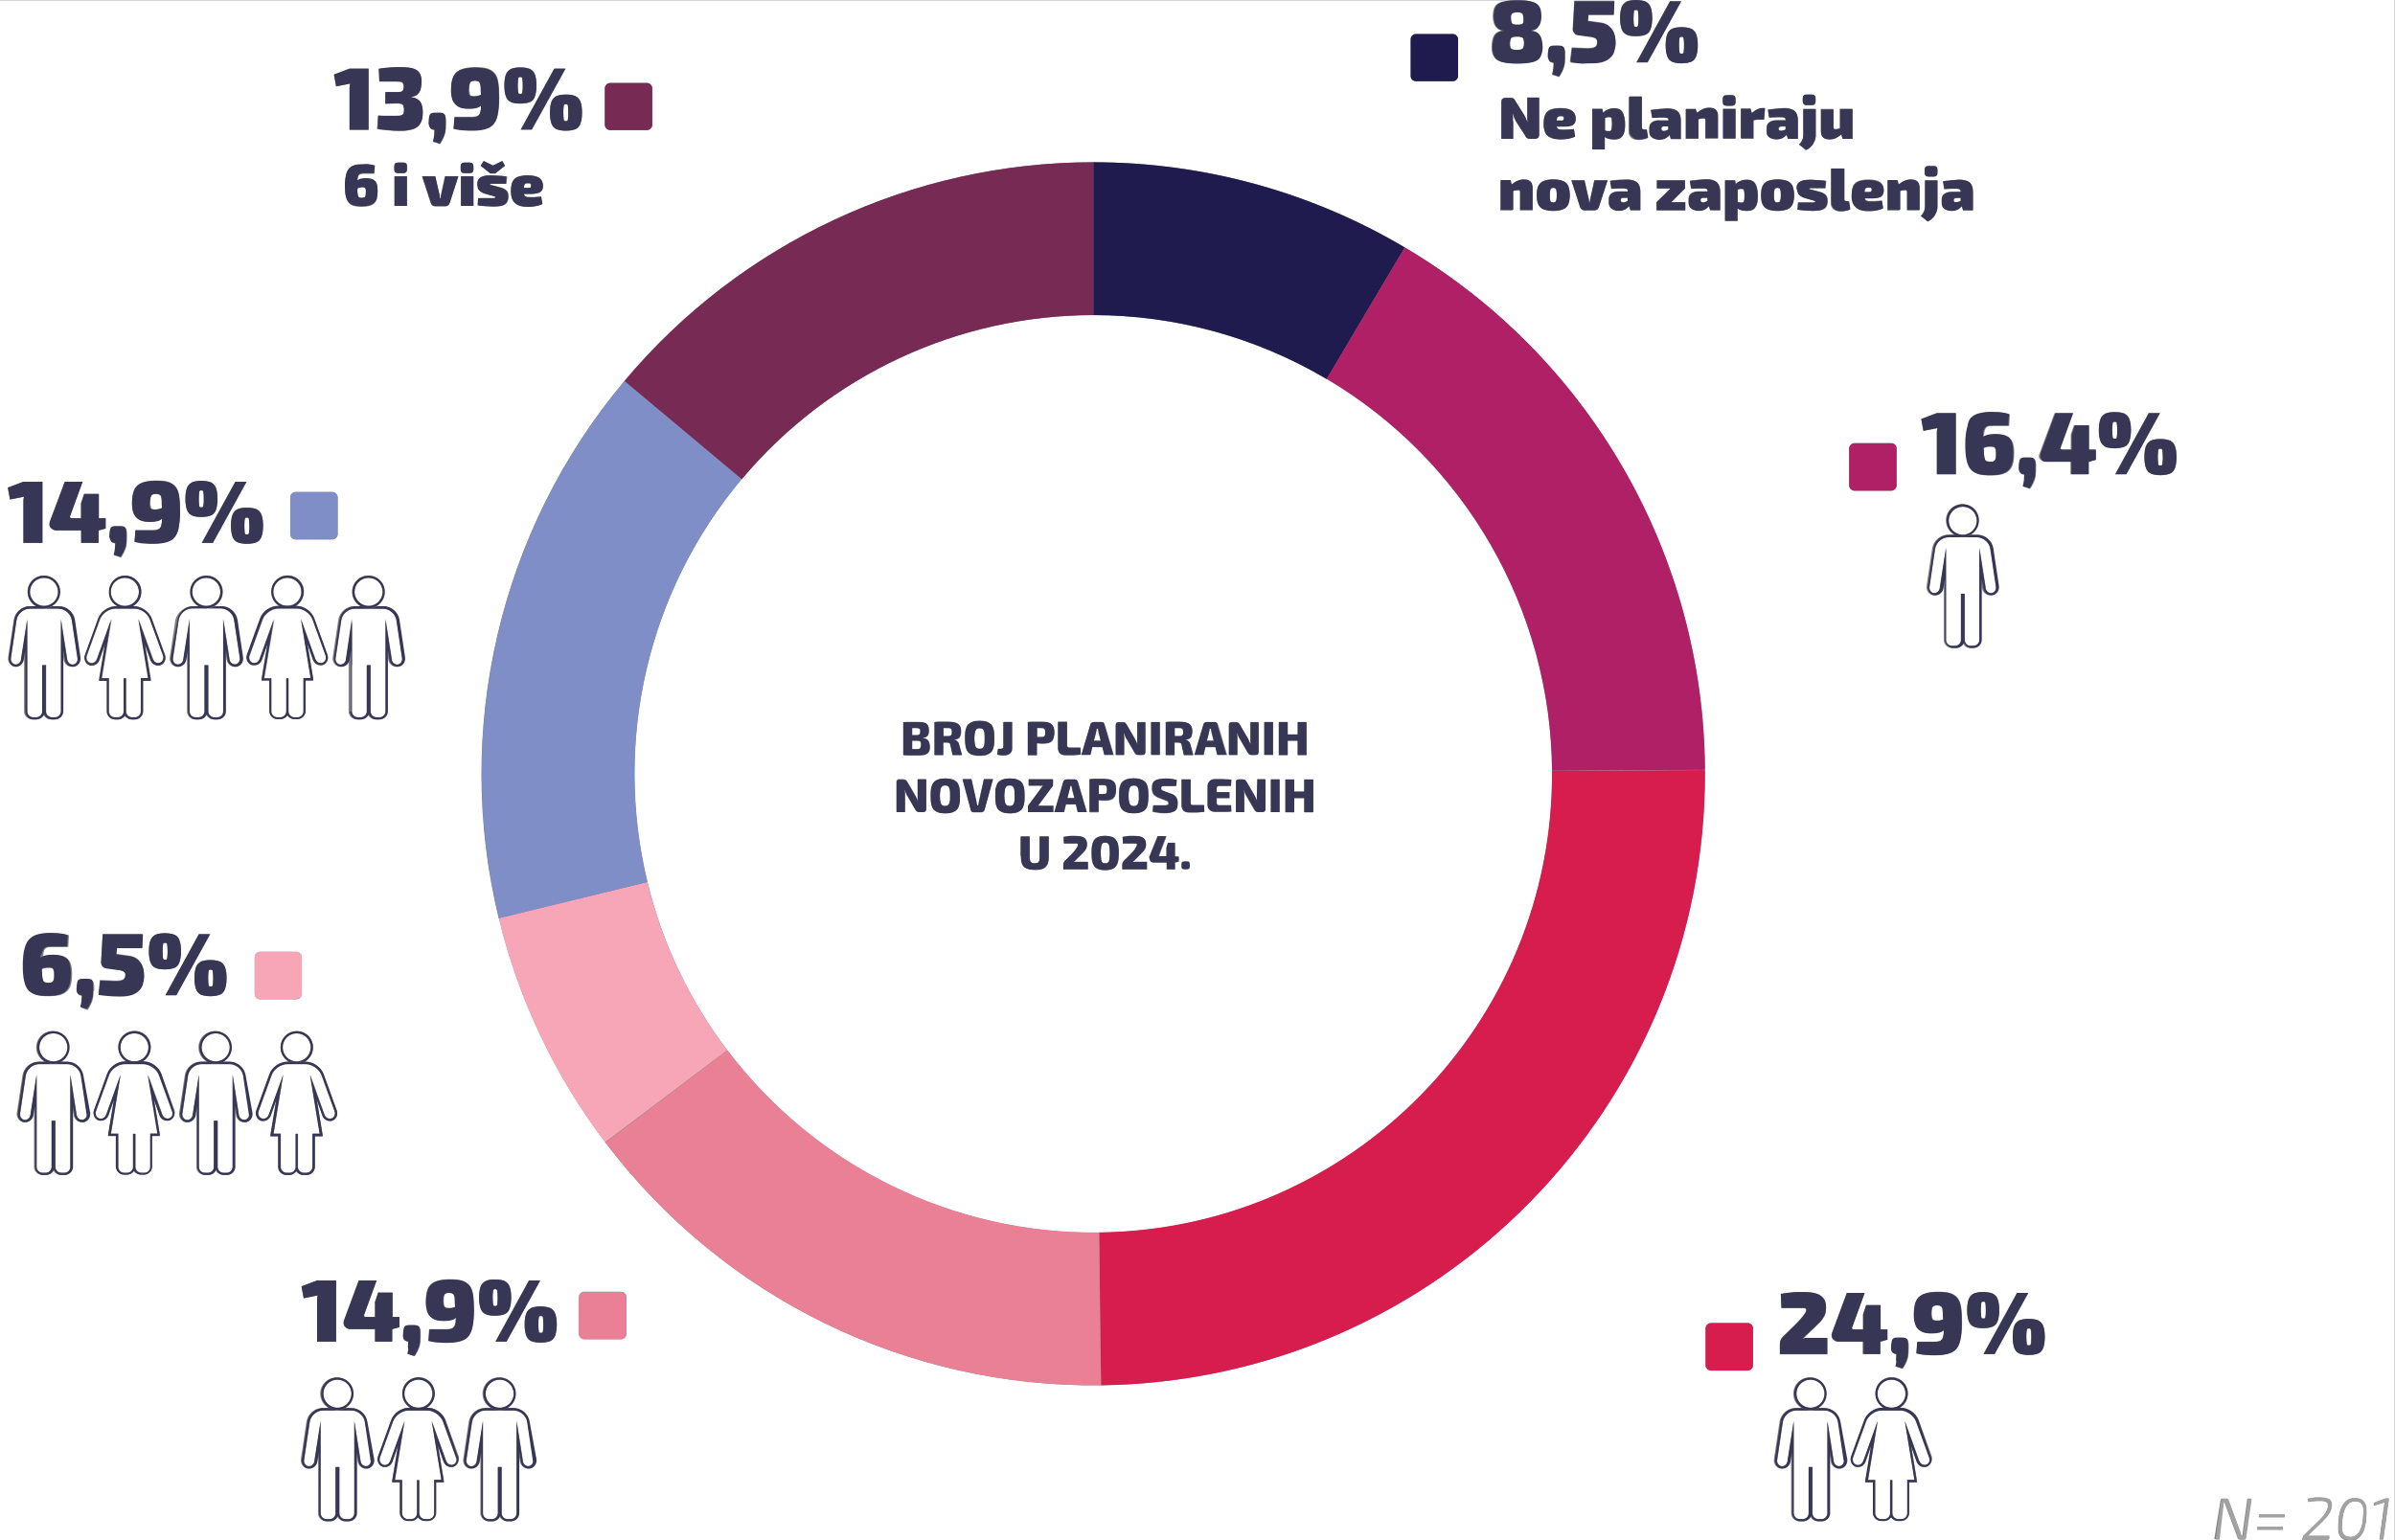 <svg xmlns="http://www.w3.org/2000/svg" xml:space="preserve" id="Layer_1" x="0" y="0" version="1.1" viewBox="0 0 767.4 493.7"><rect x="0" y="0" width="767.4" height="493.7" fill="#808080" stroke="none"/><style>.st0{fill:#fff}.st1{fill:#373655}.st2{fill:#d61d4e}.st3{fill:#ea8095}.st4{fill:#f6a6b7}.st5{fill:#af2067}.st6{fill:#772a54}.st7{fill:#1f1b4e}.st8{fill:#7f8ec7}.st9{fill:#a2a2a2}</style><path d="M534.6 40.5h-1.5c-.2 0-.4.1-.5.2-.1.1-.2.3-.2.4v.3c0 .2.1.3.2.4.1.1.3.2.6.2s.6-.1 1-.2c.2-.1.3-.2.5-.2v-1.1zM26 344.7c-.3-2-2.2-3.7-4.3-3.7h-9.1c-2.1 0-4 1.7-4.3 3.7l-1.8 12.1c-.2 1 .5 2 1.4 2.1h.2c.8 0 1.6-.7 1.7-1.6l2-12.9V374c0 1 .8 1.9 1.9 1.9h1c1 0 1.9-.8 1.9-1.9v-14.8h1.2V374c0 1 .8 1.9 1.9 1.9h1c1 0 1.9-.8 1.9-1.9v-29.5l2 12.9c.1.9.9 1.6 1.7 1.6h.2c.9-.1 1.6-1.1 1.4-2.1L26 344.7zM21.6 335.7c0-2.5-2-4.5-4.5-4.5s-4.5 2-4.5 4.5 2 4.5 4.5 4.5 4.5-2 4.5-4.5zM96.5 189.7c0-2.5-2-4.5-4.5-4.5s-4.5 2-4.5 4.5 2 4.5 4.5 4.5 4.5-2 4.5-4.5zM78 344.7c-.3-2-2.2-3.7-4.3-3.7h-9.1c-2.1 0-4 1.7-4.3 3.7l-1.8 12.1c-.2 1 .5 2 1.4 2.1h.2c.8 0 1.6-.7 1.7-1.6l2-12.9V374c0 1 .8 1.9 1.9 1.9h1c1 0 1.9-.8 1.9-1.9v-14.8h1.2V374c0 1 .8 1.9 1.9 1.9h1c1 0 1.9-.8 1.9-1.9v-29.5l2 12.9c.1.9.9 1.6 1.7 1.6h.2c.9-.1 1.6-1.1 1.4-2.1L78 344.7zM84.7 217.4H87V228c0 1 .8 1.9 1.9 1.9h1c1 0 1.9-.8 1.9-1.9v-10.6h.7V228c0 1 .8 1.9 1.9 1.9h1c1 0 1.9-.8 1.9-1.9v-10.6h2.3l-3.1-18.9 4.6 12.8c.3.8 1 1.3 1.7 1.3.2 0 .4 0 .6-.1.9-.3 1.3-1.4 1-2.3l-4.2-11.6c-.7-1.9-2.9-3.5-5-3.5h-6c-2 0-4.3 1.6-5 3.5-1.6 4.4-4.2 11.6-4.2 11.6-.3 1 .1 2 1 2.3.2.1.4.1.6.1.7 0 1.4-.5 1.7-1.3l4.6-12.8-3.2 18.9zM51 344.5c-.7-1.9-2.9-3.5-5-3.5h-6c-2 0-4.3 1.6-5 3.5-1.6 4.4-4.2 11.6-4.2 11.6-.3 1 .1 2 1 2.3.2.1.4.1.6.1.7 0 1.4-.5 1.7-1.3l4.6-12.8-3.1 18.9H38V374c0 1 .8 1.9 1.9 1.9h1c1 0 1.9-.8 1.9-1.9v-10.6h.7V374c0 1 .8 1.9 1.9 1.9h1c1 0 1.9-.8 1.9-1.9v-10.6h2.3l-3.1-18.9 4.6 12.8c.3.8 1 1.3 1.7 1.3.2 0 .4 0 .6-.1.9-.3 1.3-1.4 1-2.3L51 344.5zM73.6 335.7c0-2.5-2-4.5-4.5-4.5s-4.5 2-4.5 4.5 2 4.5 4.5 4.5 4.5-2 4.5-4.5zM47.5 335.7c0-2.5-2-4.5-4.5-4.5s-4.5 2-4.5 4.5 2 4.5 4.5 4.5 4.5-2 4.5-4.5zM53.4 302.3c-.1-.1-.3-.1-.5-.1s-.4 0-.5.1-.2.3-.2.7c0 .4-.1 1-.1 1.9s0 1.5.1 1.9c0 .4.1.6.2.7s.3.1.5.1.4 0 .5-.1c.1-.1.2-.3.2-.7 0-.4.1-1 .1-1.9s0-1.5-.1-1.9-.1-.6-.2-.7zM13.4 312.6c0 .7.1 1.2.3 1.6.1.4.3.6.6.7.3.1.7.2 1.1.2.6 0 1-.1 1.3-.3s.4-.5.5-.9c.1-.4.1-1 .1-1.7 0-.6-.1-1.1-.2-1.3-.1-.3-.3-.5-.6-.6-.3-.1-.7-.1-1.2-.1-.4 0-.8.1-1.2.2-.2.1-.5.2-.8.3.1.7.1 1.3.1 1.9zM48.8 163.2c.3.1.7.1 1.2.1.4 0 .8-.1 1.2-.2.2-.1.5-.2.8-.3 0-.8 0-1.4-.1-2 0-.7-.1-1.2-.2-1.6-.1-.4-.3-.6-.6-.7s-.6-.2-1.1-.2c-.6 0-1 .1-1.2.3-.3.2-.4.5-.5.9s-.1 1-.1 1.7c0 .6.1 1 .2 1.3-.1.4.1.6.4.7zM32.1 198.5c-1.6 4.4-4.2 11.6-4.2 11.6-.3 1 .1 2 1 2.3.2.1.4.1.6.1.7 0 1.4-.5 1.7-1.3l4.6-12.8-3.1 18.9H35V228c0 1 .8 1.9 1.9 1.9h1c1 0 1.9-.8 1.9-1.9v-10.6h.7V228c0 1 .8 1.9 1.9 1.9h1c1 0 1.9-.8 1.9-1.9v-10.6h2.3l-3.1-18.9 4.6 12.8c.3.8 1 1.3 1.7 1.3.2 0 .4 0 .6-.1.9-.3 1.3-1.4 1-2.3L48 198.5c-.7-1.9-2.9-3.5-5-3.5h-6c-2 0-4.2 1.6-4.9 3.5zM610.5 446.7c0-2.5-2-4.5-4.5-4.5s-4.5 2-4.5 4.5 2 4.5 4.5 4.5 4.5-2 4.5-4.5zM614 455.5c-.7-1.9-2.9-3.5-5-3.5h-6c-2 0-4.3 1.6-5 3.5-1.6 4.4-4.2 11.6-4.2 11.6-.3 1 .1 2 1 2.3.2.1.4.1.6.1.7 0 1.4-.5 1.7-1.3l4.6-12.8-3.1 18.9h2.3V485c0 1 .8 1.9 1.9 1.9h1c1 0 1.9-.8 1.9-1.9v-10.6h.7V485c0 1 .8 1.9 1.9 1.9h1c1 0 1.9-.8 1.9-1.9v-10.6h2.3l-3.1-18.9 4.6 12.8c.3.8 1 1.3 1.7 1.3.2 0 .4 0 .6-.1.9-.3 1.3-1.4 1-2.3l-4.3-11.7zM99.5 335.7c0-2.5-2-4.5-4.5-4.5s-4.5 2-4.5 4.5 2 4.5 4.5 4.5 4.5-2 4.5-4.5zM68 310.9c-.1-.1-.3-.1-.5-.1s-.4 0-.5.1c-.1.1-.2.3-.2.7 0 .4-.1 1-.1 1.9 0 .9 0 1.5.1 1.9 0 .4.1.6.2.7.1.1.3.1.5.1s.4 0 .5-.1c.1-.1.2-.3.2-.7 0-.4.1-1 .1-1.9 0-.9 0-1.5-.1-1.9 0-.3-.1-.6-.2-.7zM8.8 198.5V228c0 1 .8 1.9 1.9 1.9h1c1 0 1.9-.8 1.9-1.9v-14.8h1.2V228c0 1 .8 1.9 1.9 1.9h1c1 0 1.9-.8 1.9-1.9v-29.5l2 12.9c.1.9.9 1.6 1.7 1.6h.2c.9-.1 1.6-1.1 1.4-2.1L23 198.7c-.3-2-2.2-3.7-4.3-3.7H9.6c-2.1 0-4 1.7-4.3 3.7l-1.8 12.1c-.2 1 .5 2 1.4 2.1h.2c.8 0 1.6-.7 1.7-1.6l2-12.8zM570.2 64.7c.2-.1.3-.3.3-.7.1-.3.1-.8.1-1.4 0-.7 0-1.2-.1-1.5-.1-.3-.2-.6-.3-.7-.2-.1-.4-.2-.7-.2s-.5.1-.7.2c-.2.1-.3.3-.3.7-.1.3-.1.8-.1 1.5 0 .6 0 1.1.1 1.4.1.3.2.5.3.7.2.1.4.2.7.2s.6-.1.7-.2zM18.6 189.7c0-2.5-2-4.5-4.5-4.5s-4.5 2-4.5 4.5 2 4.5 4.5 4.5 4.5-2 4.5-4.5zM589 455.7c-.3-2-2.2-3.7-4.3-3.7h-9.1c-2.1 0-4 1.7-4.3 3.7l-1.8 12.1c-.2 1 .5 2 1.4 2.1h.2c.8 0 1.6-.7 1.7-1.6l2-12.9V485c0 1 .8 1.9 1.9 1.9h1c1 0 1.9-.8 1.9-1.9v-14.8h1.2V485c0 1 .8 1.9 1.9 1.9h1c1 0 1.9-.8 1.9-1.9v-29.5l2 12.9c.1.9.9 1.6 1.7 1.6h.2c.9-.1 1.6-1.1 1.4-2.1l-1.9-12.2zM584.6 446.7c0-2.5-2-4.5-4.5-4.5s-4.5 2-4.5 4.5 2 4.5 4.5 4.5 4.5-2 4.5-4.5zM40 194.2c2.5 0 4.5-2 4.5-4.5s-2-4.5-4.5-4.5-4.5 2-4.5 4.5 2.1 4.5 4.5 4.5zM351.9 234.2c0-.2-.1-.4-.1-.6h-.4c0 .2 0 .4-.1.6 0 .2-.1.4-.1.6l-.7 2.7h2.2l-.7-2.7c0-.3-.1-.4-.1-.6zM312.9 239.7c.2.2.6.3 1 .3s.8-.1 1-.3c.2-.2.4-.5.5-1 .1-.5.1-1.2.1-2 0-.9 0-1.6-.1-2-.1-.5-.3-.8-.5-1-.2-.2-.6-.3-1-.3s-.8.1-1 .3c-.2.2-.4.5-.5 1-.1.5-.2 1.2-.2 2 0 .9.1 1.6.2 2 .1.5.2.9.5 1zM378.6 233.5c-.2-.1-.5-.1-.8-.1h-1.4v2.6h1.4c.4 0 .6 0 .8-.1.2-.1.3-.2.4-.4.1-.2.1-.5.1-.8 0-.3 0-.6-.1-.8-.1-.2-.2-.3-.4-.4zM301.9 258.1c.2.2.6.3 1 .3s.8-.1 1-.3c.2-.2.4-.5.5-1 .1-.5.1-1.2.1-2 0-.9 0-1.6-.1-2-.1-.5-.3-.8-.5-1-.2-.2-.6-.3-1-.3s-.8.1-1 .3c-.2.2-.4.5-.5 1-.1.5-.2 1.2-.2 2 0 .9.1 1.6.2 2 0 .5.2.8.5 1zM304.5 233.5c-.2-.1-.5-.1-.8-.1h-1.4v2.6h1.4c.4 0 .6 0 .8-.1.2-.1.3-.2.4-.4.1-.2.1-.5.1-.8 0-.3 0-.6-.1-.8-.1-.2-.2-.3-.4-.4zM355.3 270.7c-.1-.2-.3-.4-.5-.5-.2-.1-.4-.1-.7-.1-.3 0-.5 0-.7.1-.2.1-.3.2-.4.5-.1.2-.2.6-.2 1s-.1 1-.1 1.7 0 1.3.1 1.7c0 .4.1.8.2 1 .1.2.3.4.4.5.2.1.4.1.7.1.3 0 .5 0 .7-.1.2-.1.3-.2.5-.5.1-.2.2-.6.2-1s.1-1 .1-1.7 0-1.3-.1-1.7c0-.5-.1-.8-.2-1zM354.2 251.8c-.2-.1-.5-.1-.8-.1h-1.3v2.9h1.3c.4 0 .6-.1.8-.1.2-.1.3-.2.4-.4.1-.2.1-.5.1-.9s0-.7-.1-.9c-.1-.3-.2-.4-.4-.5zM334.4 233.5c-.2-.1-.5-.1-.8-.1h-1.3v2.9h1.3c.4 0 .6-.1.8-.1.2-.1.3-.2.4-.4.1-.2.1-.5.1-.9s0-.7-.1-.9c0-.3-.2-.4-.4-.5zM344.2 255.8l-.7-2.7c0-.2-.1-.4-.1-.6 0-.2-.1-.4-.1-.6h-.4c0 .2 0 .4-.1.6 0 .2-.1.4-.1.6l-.7 2.7h2.2zM294.6 237.5c-.2-.1-.5-.1-.9-.1h-1.5v2.7h1.5c.4 0 .6 0 .8-.1.2-.1.3-.2.4-.4.1-.2.1-.5.1-.8 0-.4 0-.7-.1-.9 0-.2-.1-.3-.3-.4zM322.5 258.1c.2.2.6.3 1 .3s.8-.1 1-.3c.2-.2.4-.5.5-1 .1-.5.1-1.2.1-2 0-.9 0-1.6-.1-2-.1-.5-.3-.8-.5-1-.2-.2-.6-.3-1-.3s-.8.1-1 .3c-.2.2-.4.5-.5 1-.1.5-.2 1.2-.2 2 0 .9.1 1.6.2 2 .1.5.3.8.5 1zM169 455.7c-.3-2-2.2-3.7-4.3-3.7h-9.1c-2.1 0-4 1.7-4.3 3.7l-1.8 12.1c-.2 1 .5 2 1.4 2.1h.2c.8 0 1.6-.7 1.7-1.6l2-12.9V485c0 1 .8 1.9 1.9 1.9h1c1 0 1.9-.8 1.9-1.9v-14.8h1.2V485c0 1 .8 1.9 1.9 1.9h1c1 0 1.9-.8 1.9-1.9v-29.5l2 12.9c.1.9.9 1.6 1.7 1.6h.2c.9-.1 1.6-1.1 1.4-2.1l-1.9-12.2zM138.5 446.7c0-2.5-2-4.5-4.5-4.5s-4.5 2-4.5 4.5 2 4.5 4.5 4.5 4.5-2 4.5-4.5zM388.1 234.2c0-.2-.1-.4-.1-.6h-.4c0 .2 0 .4-.1.6 0 .2-.1.4-.1.6l-.7 2.7h2.2l-.7-2.7c0-.3 0-.4-.1-.6zM112.6 446.7c0-2.5-2-4.5-4.5-4.5s-4.5 2-4.5 4.5 2 4.5 4.5 4.5 4.5-2 4.5-4.5zM142 455.5c-.7-1.9-2.9-3.5-5-3.5h-6c-2 0-4.3 1.6-5 3.5-1.6 4.4-4.2 11.6-4.2 11.6-.3 1 .1 2 1 2.3.2.1.4.1.6.1.7 0 1.4-.5 1.7-1.3l4.6-12.8-3.1 18.9h2.3V485c0 1 .8 1.9 1.9 1.9h1c1 0 1.9-.8 1.9-1.9v-10.6h.7V485c0 1 .8 1.9 1.9 1.9h1c1 0 1.9-.8 1.9-1.9v-10.6h2.3l-3.1-18.9 4.6 12.8c.3.8 1 1.3 1.7 1.3.2 0 .4 0 .6-.1.9-.3 1.3-1.4 1-2.3l-4.3-11.7zM117 455.7c-.3-2-2.2-3.7-4.3-3.7h-9.1c-2.1 0-4 1.7-4.3 3.7l-1.8 12.1c-.2 1 .5 2 1.4 2.1h.2c.8 0 1.6-.7 1.7-1.6l2-12.9V485c0 1 .8 1.9 1.9 1.9h1c1 0 1.9-.8 1.9-1.9v-14.8h1.2V485c0 1 .8 1.9 1.9 1.9h1c1 0 1.9-.8 1.9-1.9v-29.5l2 12.9c.1.9.9 1.6 1.7 1.6h.2c.9-.1 1.6-1.1 1.4-2.1l-1.9-12.2zM173.8 421.9c-.1-.1-.3-.1-.5-.1s-.4 0-.5.1c-.1.1-.2.3-.2.7 0 .4-.1 1-.1 1.9 0 .9 0 1.5.1 1.9 0 .4.1.6.2.7.1.1.3.1.5.1s.4 0 .5-.1c.1-.1.2-.3.2-.7 0-.4.1-1 .1-1.9 0-.9 0-1.5-.1-1.9 0-.3-.1-.6-.2-.7zM98.3 375.8c1 0 1.9-.8 1.9-1.9v-10.6h2.3l-3.1-18.9 4.6 12.8c.3.8 1 1.3 1.7 1.3.2 0 .4 0 .6-.1.9-.3 1.3-1.4 1-2.3l-4.2-11.6c-.7-1.9-2.9-3.5-5-3.5h-6c-2 0-4.3 1.6-5 3.5-1.6 4.4-4.2 11.6-4.2 11.6-.3 1 .1 2 1 2.3.2.1.4.1.6.1.7 0 1.4-.5 1.7-1.3l4.6-12.8-3.1 18.9H90V374c0 1 .8 1.9 1.9 1.9h1c1 0 1.9-.8 1.9-1.9v-10.6h.7V374c0 1 .8 1.9 1.9 1.9h.9zM292.2 235.7h1.4c.3 0 .6 0 .7-.1.2-.1.3-.2.4-.4.1-.2.1-.4.1-.7 0-.3 0-.6-.1-.7-.1-.2-.2-.3-.4-.3-.2-.1-.4-.1-.8-.1h-1.4v2.3zM145.9 416.8c0-.7-.1-1.2-.2-1.6-.1-.4-.3-.6-.6-.7s-.6-.2-1.1-.2c-.6 0-1 .1-1.2.3-.3.2-.4.5-.5.9s-.1 1-.1 1.7c0 .6.1 1 .2 1.3.1.3.3.5.6.6.3.1.7.1 1.2.1.4 0 .8-.1 1.2-.2.2-.1.5-.2.8-.3-.2-.7-.2-1.3-.3-1.9zM164.6 446.7c0-2.5-2-4.5-4.5-4.5s-4.5 2-4.5 4.5 2 4.5 4.5 4.5 4.5-2 4.5-4.5zM364.3 252c-.2-.2-.6-.3-1-.3s-.8.1-1 .3c-.2.2-.4.5-.5 1-.1.5-.2 1.2-.2 2 0 .9.1 1.6.2 2 .1.5.3.8.5 1 .2.2.6.3 1 .3s.8-.1 1-.3c.2-.2.4-.5.5-1 .1-.5.1-1.2.1-2 0-.9 0-1.6-.1-2-.1-.5-.3-.8-.5-1zM622.7 420.8c0-.7-.1-1.2-.2-1.6-.1-.4-.3-.6-.6-.7s-.6-.2-1.1-.2c-.6 0-1 .1-1.2.3-.3.2-.4.5-.5.9s-.1 1-.1 1.7c0 .6.1 1 .2 1.3.1.3.3.5.6.6.3.1.7.1 1.2.1.4 0 .8-.1 1.2-.2.2-.1.5-.2.8-.3-.2-.7-.2-1.3-.3-1.9zM521.5 63.4H520c-.2 0-.4.1-.5.2-.1.1-.2.3-.2.4v.3c0 .2.1.3.2.4.1.1.3.2.6.2s.6-.1 1-.2c.2-.1.3-.2.5-.2v-1.1zM516.1 37.7c-.2-.1-.4-.1-.6-.1-.3 0-.6 0-.8.1-.2.1-.4.1-.5.2v4c.1 0 .2.1.3.1.2.1.6.1.9.1.3 0 .5 0 .6-.1.2-.1.3-.3.3-.6.1-.3.1-.8.1-1.5s0-1.2-.1-1.5c.1-.4 0-.6-.2-.7zM169.1 58.8c-.4 0-.6 0-.8.1-.2.1-.3.3-.4.6 0 .2-.1.4-.1.8h1.3c.4 0 .7 0 .8-.1.1-.1.2-.3.2-.6s-.1-.5-.2-.6c-.1-.2-.4-.2-.8-.2zM756.2 490.5c.3-.6.5-1.3.7-2 .1-.7.2-1.5.3-2.2 0-.7.1-1.4.1-2 0-1.1-.2-1.9-.7-2.4s-1.1-.7-2-.7c-.7 0-1.4.2-1.9.6-.5.4-.9.9-1.2 1.5-.3.6-.5 1.3-.7 2-.1.7-.2 1.5-.3 2.2 0 .7-.1 1.4-.1 2 0 1.1.2 1.9.7 2.4s1.1.7 2 .7c.8 0 1.4-.2 1.9-.6.5-.4.9-.9 1.2-1.5zM180.8 38.7c.1.1.3.1.5.1s.4 0 .5-.1c.1-.1.2-.3.2-.7 0-.4.1-1 .1-1.9 0-.9 0-1.5-.1-1.9 0-.4-.1-.6-.2-.7-.1-.1-.3-.1-.5-.1s-.4 0-.5.1c-.1.1-.2.3-.2.7 0 .4-.1 1-.1 1.9 0 .9 0 1.5.1 1.9 0 .4.1.6.2.7zM649.5 425.9c-.1.1-.2.3-.2.7 0 .4-.1 1-.1 1.9 0 .9 0 1.5.1 1.9 0 .4.1.6.2.7.1.1.3.1.5.1s.4 0 .5-.1c.1-.1.2-.3.2-.7 0-.4.1-1 .1-1.9 0-.9 0-1.5-.1-1.9 0-.4-.1-.6-.2-.7-.1-.1-.3-.1-.5-.1s-.4 0-.5.1zM500.1 38.7c.4 0 .7 0 .8-.1.1-.1.2-.3.2-.6s-.1-.5-.2-.6c-.2-.1-.4-.1-.8-.1s-.6 0-.8.1c-.2.1-.3.3-.4.6 0 .2-.1.4-.1.8h1.3zM497 64.7c.2.1.4.2.7.2s.5-.1.7-.2c.2-.1.3-.3.3-.7.1-.3.1-.8.1-1.4 0-.7 0-1.2-.1-1.5-.1-.3-.2-.6-.3-.7-.2-.1-.4-.2-.7-.2s-.5.1-.7.2c-.2.1-.3.3-.3.7-.1.3-.1.8-.1 1.5 0 .6 0 1.1.1 1.4 0 .4.1.6.3.7zM626.8 64.9c.3 0 .6-.1 1-.2.2-.1.3-.2.5-.2v-1h-1.5c-.2 0-.4.1-.5.2-.1.1-.2.3-.2.4v.3c0 .2.1.3.2.4 0 .1.2.1.5.1zM538.3 17.1c.1.1.3.1.5.1s.4 0 .5-.1c.1-.1.2-.3.2-.7 0-.4.1-1 .1-1.9 0-.9 0-1.5-.1-1.9 0-.4-.1-.6-.2-.7-.1-.1-.3-.1-.5-.1s-.4 0-.5.1c-.1.1-.2.3-.2.7 0 .4-.1 1-.1 1.9 0 .9 0 1.5.1 1.9 0 .4.1.6.2.7zM547.1 63.4h-1.5c-.2 0-.4.1-.5.2-.1.1-.2.3-.2.4v.3c0 .2.1.3.2.4.1.1.3.2.6.2s.6-.1 1-.2c.2-.1.3-.2.5-.2v-1.1zM556.7 64.8c.1 0 .2.1.3.1.2.1.6.1.9.1.3 0 .5 0 .6-.1.2-.1.3-.3.3-.6.1-.3.1-.8.1-1.5s0-1.2-.1-1.5c-.1-.3-.2-.5-.3-.6-.2-.1-.4-.1-.6-.1-.3 0-.6 0-.8.1-.2.1-.4.1-.5.2v3.9zM484.7 15.9c.3.1.8.2 1.4.2.6 0 1.1-.1 1.4-.2s.5-.3.7-.6c.1-.3.2-.7.2-1.3 0-.5 0-.9-.1-1.1-.1-.3-.2-.5-.3-.7s-.4-.3-.7-.3c-.3-.1-.7-.1-1.1-.1-.5 0-.9 0-1.2.1-.3.1-.5.2-.7.3-.2.2-.3.4-.3.7-.1.3-.1.7-.1 1.1 0 .6.1 1 .2 1.3 0 .3.3.5.6.6z" class="st0"/><path d="M527.3.5c.8.4 1.3.9 1.6 1.8.3.8.5 2 .5 3.5s-.2 2.7-.5 3.5c-.3.9-.9 1.5-1.6 1.8-.8.4-1.8.5-3.1.5s-2.3-.2-3-.5c-.7-.3-1.3-.9-1.6-1.8-.3-.9-.5-2-.5-3.5s.2-2.7.5-3.5c.3-.8.9-1.4 1.6-1.8.7-.3 1.8-.5 3-.5h-38.1c1.6 0 2.8.1 3.8.3 1 .2 1.7.5 2.3.9s.9 1 1.1 1.6c.2.7.3 1.5.3 2.4 0 .7-.1 1.3-.3 2s-.5 1.2-1 1.7c-.4.5-1 .7-1.8.8v.1c1 .1 1.7.4 2.2.9.5.5.9 1.2 1 1.9.2.8.3 1.6.3 2.4 0 1.3-.2 2.3-.7 3.1-.4.8-1.2 1.3-2.4 1.7-1.2.3-2.8.5-5 .5-2.1 0-3.8-.2-4.9-.5-1.2-.3-2-.9-2.4-1.7-.5-.8-.7-1.8-.7-3.1 0-.8.1-1.6.3-2.4.2-.8.5-1.4 1-1.9s1.3-.8 2.2-.9c-.7-.1-1.3-.3-1.8-.8s-.8-1-1-1.7c-.2-.7-.3-1.3-.3-2 0-.9.1-1.7.3-2.4.2-.7.6-1.2 1.1-1.6.5-.4 1.3-.7 2.3-.9s2.2-.3 3.8-.3H0v493.7h753c-.8 0-1.5-.1-2.1-.4-.6-.3-1-.8-1.3-1.4-.3-.6-.4-1.4-.4-2.3 0-.8 0-1.6.1-2.5s.2-1.7.4-2.5.5-1.6.9-2.2.9-1.2 1.5-1.6c.6-.4 1.4-.6 2.3-.6.8 0 1.6.1 2.1.4s1 .8 1.3 1.4c.3.6.4 1.4.4 2.3 0 .8 0 1.6-.1 2.5-.1.9-.2 1.7-.4 2.6s-.5 1.6-.9 2.2c-.4.7-.9 1.2-1.5 1.6s-1.4.6-2.3.6h14.3V0H524.2c1.3 0 2.3.2 3.1.5zm236.9 479.8h1.2l-1.8 13.1h-1.2l1.5-10.9c0-.2.1-.3.1-.5s.1-.4.1-.5l-3.5 1.1v-.9l3.6-1.4zM522 31.1h4V41c0 .2.1.4.2.5.2.1.4.2.7.2h.6l.4 2.6c-.2.1-.5.2-.8.3-.4.1-.7.1-1.1.2-.4 0-.7.1-.9.1-1 0-1.8-.2-2.4-.7-.6-.5-.9-1.1-.9-2V31.1zm-.6 26.4c.9 0 1.7.1 2.3.4s1.1.6 1.4 1.2c.3.6.5 1.3.5 2.3v5.9h-3.2L522 66c-.1.1-.2.3-.4.4-.3.3-.7.6-1.2.8-.5.2-1 .3-1.7.3-.6 0-1.1-.1-1.6-.3-.5-.2-.9-.5-1.2-.9s-.4-.9-.4-1.5v-1c0-.8.3-1.4.8-1.8.6-.4 1.3-.7 2.3-.7h3v-.1c0-.3-.1-.6-.3-.7s-.4-.2-.9-.2h-1.8c-.7 0-1.5 0-2.3.1l-.4-2.5c.5-.1 1.1-.2 1.7-.2.7-.1 1.3-.1 2-.2.7.1 1.3 0 1.8 0zM519.9 36c.5.9.8 2.2.8 3.8 0 1.3-.1 2.3-.4 3-.3.7-.7 1.2-1.2 1.5-.5.3-1.2.4-2 .4-.7 0-1.4-.1-2-.3-.3-.1-.6-.3-.9-.5V47.9h-4v-13h3.2l.3 1.3c.2-.2.4-.5.7-.7.4-.3.8-.5 1.3-.6.5-.2 1-.2 1.6-.2 1.2 0 2.1.4 2.6 1.3zm-4.8 21.8-2.8 8.6c-.1.3-.2.5-.5.7s-.5.3-.8.3h-3.4c-.3 0-.6-.1-.8-.3-.2-.2-.4-.4-.5-.7l-2.8-8.6h4.2l1.2 5.3c.1.3.1.6.2.9 0 .3.1.6.1.9h.2c0-.3.1-.6.1-.9.1-.3.1-.6.2-.9l1.1-5.3h4.3zm-11.5-42.6c1 0 1.9.1 2.8.1.9 0 1.7.1 2.4.1.8 0 1.3-.1 1.7-.2.4-.1.7-.3.9-.6.2-.3.3-.6.3-1 0-.3 0-.6-.1-.9-.1-.2-.2-.4-.5-.6-.2-.2-.5-.3-.8-.3-.3-.1-.8-.1-1.2-.2l-3.6-.5c-.5-.1-.9-.3-1.2-.7-.3-.4-.5-.8-.4-1.3l.5-8.9h12.8l-.2 4.4h-8.1l-.2 2 3.6.5c1.1.1 2 .4 2.7.8s1.2 1 1.6 1.6c.4.6.7 1.3.8 2 .2.7.2 1.4.2 2.1 0 .9-.1 1.8-.4 2.5-.2.8-.7 1.5-1.2 2.1-.6.6-1.3 1-2.3 1.4-.9.3-2.1.5-3.5.5-1 0-2.2 0-3.4-.1-1.2-.1-2.5-.2-3.8-.4l.6-4.4zm-7.5 1.6c0-.8.2-1.3.5-1.6.3-.3.8-.4 1.6-.4h1.2c.8 0 1.3.1 1.6.4.3.3.4.8.5 1.6v1.8c0 .9-.1 1.8-.2 2.5-.2.7-.4 1.3-.7 1.9-.3.6-.6 1.1-1 1.7l-2.2-.7c.2-.6.3-1.3.4-1.9.1-.7.1-1.3.1-1.9-1.1 0-1.7-.6-1.7-1.8l-.1-1.6zm-1 19.9c.4-.7.9-1.3 1.7-1.6.8-.3 1.8-.5 3.2-.5 1.8 0 3.1.3 3.8.9s1.1 1.4 1.1 2.5c0 .9-.3 1.5-.8 1.9s-1.5.6-2.9.6h-2.4v.1c.1.3.2.6.5.7.2.1.6.2 1.1.2h1.6c.7 0 1.4-.1 2.3-.2l.4 2.4c-.4.2-.9.4-1.4.5-.5.1-1 .2-1.6.3-.5.1-1.1.1-1.7.1-1.3 0-2.4-.2-3.2-.6-.8-.4-1.4-.9-1.7-1.7-.3-.7-.5-1.6-.5-2.7s.1-2.1.5-2.9zm-.5 21.3c.8-.3 1.8-.5 3.1-.5s2.3.2 3.1.5c.8.3 1.3.9 1.7 1.6.3.7.5 1.7.5 3 0 1.2-.2 2.2-.5 2.9-.3.7-.9 1.3-1.7 1.6-.8.3-1.8.5-3.1.5s-2.3-.2-3.1-.5c-.8-.3-1.3-.8-1.7-1.6-.4-.7-.5-1.7-.5-2.9s.2-2.2.5-3c.3-.7.9-1.2 1.7-1.6zM481 32.7c0-1 .5-1.4 1.4-1.4h1.6c.4 0 .8.1 1 .3.2.2.4.5.6.9l2.7 4.3c.2.3.4.7.5 1s.3.8.5 1.2h.1c-.1-.4-.1-.8-.1-1.2V31.2h3.8V43c0 1-.5 1.4-1.4 1.4h-1.6c-.4 0-.8-.1-1-.3-.2-.2-.4-.5-.6-.9l-2.9-4.5c-.2-.3-.3-.7-.5-1.1s-.3-.8-.4-1.2h-.1c.1.4.1.8.1 1.2v6.8H481V32.7zm-.2 25.1h3.1l.4 1.4c.6-.5 1.2-1 1.9-1.2.7-.3 1.4-.4 2-.4 1.9 0 2.8.9 2.8 2.7v7.1h-4v-5.9c0-.2-.1-.4-.2-.4-.1-.1-.3-.1-.5-.1s-.5 0-.8.1c-.2 0-.5.1-.8.2v6.2h-4v-9.7zM452 12.6c0-.9.8-1.7 1.7-1.7h11.8c.9 0 1.7.8 1.7 1.7v11.8c0 .9-.8 1.7-1.7 1.7h-11.8c-.9 0-1.7-.8-1.7-1.7V12.6zM193.8 28.3c0-.9.8-1.7 1.7-1.7h11.8c.9 0 1.7.8 1.7 1.7V40c0 .9-.8 1.7-1.7 1.7h-11.8c-.9 0-1.7-.8-1.7-1.7V28.3zm-9.4 2.5c.8.4 1.3.9 1.6 1.8.3.8.5 2 .5 3.5s-.2 2.7-.5 3.5c-.3.9-.9 1.5-1.6 1.8-.8.3-1.8.5-3.1.5s-2.3-.2-3-.5-1.3-1-1.6-1.8c-.3-.9-.5-2-.5-3.5s.2-2.7.5-3.5c.3-.8.9-1.4 1.6-1.8.7-.3 1.8-.5 3-.5 1.3 0 2.3.1 3.1.5zm-3.2-8.8-10.8 19.6h-3.6L177.6 22h3.6zm-13.3 40.3c.1.3.2.6.5.7.2.1.6.2 1.1.2h1.6c.7 0 1.4-.1 2.3-.2l.4 2.4c-.4.2-.9.4-1.4.5-.5.1-1 .2-1.6.3-.5.1-1.1.1-1.7.1-1.3 0-2.4-.2-3.2-.6-.8-.4-1.4-.9-1.7-1.7-.3-.7-.5-1.6-.5-2.7 0-1.3.2-2.3.5-3s.9-1.3 1.7-1.6c.8-.3 1.8-.5 3.2-.5 1.8 0 3.1.3 3.8.9s1.1 1.4 1.1 2.5c0 .9-.3 1.5-.8 1.9s-1.5.6-2.9.6h-2.4v.2zm-5.8-38.4c.3-.8.9-1.4 1.6-1.8.7-.3 1.8-.5 3-.5 1.3 0 2.3.2 3.1.5.8.4 1.3.9 1.6 1.8.3.8.5 2 .5 3.5s-.2 2.7-.5 3.5c-.3.9-.9 1.5-1.6 1.8-.8.4-1.8.5-3.1.5s-2.3-.2-3-.5c-.7-.3-1.3-.9-1.6-1.8-.3-.9-.5-2-.5-3.5s.2-2.7.5-3.5zm-2.2 270.5 47.6-11.6c4.7 19.5 13.4 37.8 25.6 53.9L194 366.2c-16.2-21.4-27.8-45.8-34.1-71.8zm13.2 116L162.3 430h-3.6l10.8-19.6h3.6zm-11.4.2c.8.4 1.3.9 1.6 1.8.3.8.5 2 .5 3.5s-.2 2.7-.5 3.5c-.3.9-.9 1.5-1.6 1.8-.8.4-1.8.5-3.1.5s-2.3-.2-3-.5c-.7-.3-1.3-.9-1.6-1.8-.3-.9-.5-2-.5-3.5s.2-2.7.5-3.5c.3-.8.9-1.4 1.6-1.8.7-.3 1.8-.5 3-.5 1.3-.1 2.4.1 3.1.5zm-8.5-344.8.2-2.3h4.8c.3 0 .5 0 .6-.1.1 0 .1-.1.1-.2s-.1-.2-.2-.2-.5-.1-1-.3l-2.1-.6c-.7-.2-1.2-.5-1.6-.8-.4-.3-.6-.6-.7-1-.1-.4-.2-.8-.2-1.3 0-.6.1-1.1.4-1.5.3-.4.7-.7 1.4-1s1.5-.3 2.6-.3c.5 0 1.1 0 1.7.1s1.2.1 1.8.1c.6.1 1.1.1 1.5.2l-.2 2.3H157.3c-.1 0-.1.1-.1.2s.1.2.2.2.4.1.9.2l2.2.6c.9.2 1.5.6 1.9 1 .4.4.6 1.1.6 1.9 0 .8-.2 1.4-.5 1.9s-.8.8-1.5 1-1.6.3-2.7.3c-.5 0-1.1 0-2-.1s-2.1-.1-3.1-.3zm8.6-12.7-3.1 2.5h-1.6l-3.1-2.5 1-1.5 2.9 1.5h.2l2.9-1.5.8 1.5zm-16.6-28.4c.4-1.1 1.2-1.9 2.3-2.4 1.1-.5 2.7-.8 4.7-.8 1.6 0 2.9.1 3.9.4 1 .3 1.8.8 2.4 1.5.6.7 1 1.7 1.2 3 .2 1.3.3 3 .3 5 0 2.2-.2 4-.5 5.4-.3 1.4-.8 2.4-1.5 3.1-.7.7-1.6 1.2-2.7 1.4s-2.5.4-4.1.4c-.6 0-1.4 0-2.4-.1s-2.2-.2-3.4-.5l.3-3.7h5.6c.7 0 1.3-.1 1.7-.3.4-.2.7-.5.9-1 .2-.5.3-1.1.3-2v-.4c-.4.3-.8.5-1.3.7-.7.2-1.5.3-2.5.3-1.5 0-2.7-.2-3.5-.7-.8-.5-1.4-1.2-1.8-2.1-.3-.9-.5-1.9-.5-3.1-.1-1.6.1-3 .6-4.1zm5.3 30.8h-1.7c-.8 0-1.2-.4-1.2-1.2v-1c0-.8.4-1.2 1.2-1.2h1.7c.8 0 1.2.4 1.2 1.2v1c0 .8-.4 1.2-1.2 1.2zm1.2 1V66h-4v-9.5h4zm-4.9 0-2.8 8.6c-.1.3-.2.5-.5.7s-.5.3-.8.3h-3.4c-.3 0-.6-.1-.8-.3-.2-.2-.4-.4-.5-.7l-2.8-8.6h4.2l1.2 5.3c.1.3.1.6.2.9 0 .3.1.6.1.9h.2c0-.3.1-.6.1-.9.1-.3.1-.6.2-.9l1.1-5.3h4.3zm-9.3-18.2c0-.8.2-1.3.5-1.6.3-.3.8-.4 1.6-.4h1.2c.8 0 1.3.1 1.6.4.3.3.4.8.5 1.6v1.8c0 .9-.1 1.8-.2 2.5-.2.7-.4 1.3-.7 1.9-.3.6-.6 1.1-1 1.7l-2.2-.7c.2-.6.3-1.3.4-1.9.1-.7.1-1.3.1-1.9-1.1 0-1.7-.6-1.7-1.8l-.1-1.6zm-16.4-1.2c.9 0 1.6.1 2.2.1h3.2c.8 0 1.4 0 1.8-.1.4-.1.7-.3.9-.6.2-.3.2-.7.2-1.3 0-.5-.1-.9-.2-1.2-.1-.3-.3-.5-.6-.6-.3-.1-.8-.2-1.4-.2l-3.8.1v-3.7h3.8c.5 0 .8 0 1.1-.1.3-.1.5-.2.6-.3.1-.1.2-.3.3-.6s.1-.5.1-.8c0-.4-.1-.8-.2-1-.1-.2-.3-.4-.7-.5-.3-.1-.8-.1-1.3-.1h-5.6l-.2-4.1c1.2-.2 2.3-.3 3.5-.4s2.3-.1 3.4-.1c1.7 0 3 .1 4 .4 1 .3 1.7.7 2.1 1.4s.7 1.6.7 2.8c0 1-.1 1.8-.3 2.5-.2.7-.5 1.2-1 1.6-.5.4-1.1.7-2 .8v.1c1.4.2 2.4.7 2.9 1.5s.8 1.9.8 3.4c0 1.4-.2 2.5-.7 3.4-.5.9-1.2 1.5-2.3 1.9-1.1.4-2.5.6-4.3.6-1.2 0-2.4-.1-3.7-.2-1.3-.1-2.5-.2-3.6-.4l.3-4.3zm8.2 391.1.1-1.4c0-.8.2-1.3.5-1.6.3-.3.8-.4 1.6-.4h1.2c.8 0 1.3.1 1.6.4.3.3.4.8.5 1.6v1.8c0 .9-.1 1.8-.2 2.5-.2.7-.4 1.3-.7 1.9-.3.6-.6 1.1-1 1.7l-2.2-.7c.2-.6.3-1.3.4-1.9.1-.7.1-1.3.1-1.9-1.3-.2-1.8-.8-1.9-2zm-17.7-216.7c-.2 1.3-1.3 2.2-2.5 2.2h-.4c-1.3-.2-2.3-1.5-2.1-3l1.8-12.1c.4-2.4 2.6-4.3 5-4.3h2.1c-1.6-.9-2.7-2.6-2.7-4.6 0-2.9 2.3-5.2 5.2-5.2 2.9 0 5.2 2.3 5.2 5.2 0 2-1.1 3.7-2.7 4.6h2.1c2.4 0 4.7 1.9 5 4.3l1.8 12.1c.2 1.4-.7 2.8-2.1 3h-.4c-1.2 0-2.3-1-2.5-2.2l-.5-3.1V228c0 1.4-1.2 2.6-2.6 2.6h-1c-1.1 0-2.1-.7-2.5-1.7-.4 1-1.3 1.7-2.5 1.7h-1c-1.4 0-2.6-1.2-2.6-2.6v-19.6l-.1 3.1zm17.7-156h-1.7c-.8 0-1.2-.4-1.2-1.2v-1c0-.8.4-1.2 1.2-1.2h1.7c.8 0 1.2.4 1.2 1.2v1c-.1.8-.5 1.2-1.2 1.2zm1.1 1V66h-4v-9.5h4zm-15 1c.5-.1 1-.2 1.7-.2 1 0 1.8.1 2.4.4.6.3 1 .7 1.2 1.3.2.6.3 1.3.3 2.3 0 .9-.1 1.6-.2 2.3-.1.6-.4 1.1-.8 1.5-.4.4-.9.7-1.6.9-.7.2-1.5.3-2.6.3-1 0-1.8-.1-2.5-.3s-1.2-.5-1.6-1c-.4-.5-.7-1.2-.9-2-.2-.9-.3-2-.3-3.3 0-1.5.1-2.7.4-3.6.2-.9.6-1.6 1.1-2.1.5-.5 1.1-.8 1.9-1 .7-.2 1.6-.2 2.6-.2h1.5c.6 0 1.3.2 2.1.4l-.2 2.5h-3.4c-.5 0-.8.1-1.1.2s-.5.3-.6.6-.2.7-.2 1.3v.4c.2-.4.5-.6.8-.7zM112 22h6.1v19.6H112V28c0-.4.1-.8.2-1.2l-4.5.9-.7-3.8 5-1.9zM93 159.4c0-.9.8-1.7 1.7-1.7h11.8c.9 0 1.7.8 1.7 1.7v11.8c0 .9-.8 1.7-1.7 1.7H94.7c-.9 0-1.7-.8-1.7-1.7v-11.8zm-10.8 3.8c.8.4 1.3.9 1.6 1.8.3.8.5 2 .5 3.5s-.2 2.7-.5 3.5c-.3.9-.9 1.5-1.6 1.8-.8.3-1.8.5-3.1.5s-2.3-.2-3-.5-1.3-1-1.6-1.8c-.3-.9-.5-2-.5-3.5s.2-2.7.5-3.5c.3-.8.9-1.4 1.6-1.8.7-.3 1.8-.5 3-.5 1.3 0 2.3.2 3.1.5zm-3.2-8.8L68.2 174h-3.6l10.8-19.6H79zm-19.1 2c.3-.8.9-1.4 1.6-1.8.7-.3 1.8-.5 3-.5 1.3 0 2.3.2 3.1.5.8.4 1.3.9 1.6 1.8.3.8.5 2 .5 3.5s-.2 2.7-.5 3.5c-.3.9-.9 1.5-1.6 1.8-.8.4-1.8.5-3.1.5s-2.3-.2-3-.5c-.7-.3-1.3-.9-1.6-1.8-.3-.9-.5-2-.5-3.5s.2-2.7.5-3.5zm1.7 37.9h2.1c-1.6-.9-2.7-2.6-2.7-4.6 0-2.9 2.3-5.2 5.2-5.2 2.9 0 5.2 2.3 5.2 5.2 0 2-1.1 3.7-2.7 4.6h2.1c2.4 0 4.7 1.9 5 4.3l1.8 12.1c.2 1.4-.7 2.8-2.1 3h-.4c-1.2 0-2.3-1-2.5-2.2l-.5-3.1V228c0 1.4-1.2 2.6-2.6 2.6h-1c-1.1 0-2.1-.7-2.5-1.7-.4 1-1.3 1.7-2.5 1.7h-1c-1.4 0-2.6-1.2-2.6-2.6v-19.6l-.5 3.1c-.2 1.3-1.3 2.2-2.5 2.2h-.4c-1.3-.2-2.3-1.5-2.1-3l1.8-12.1c.7-2.4 3-4.3 5.4-4.3zm11 119.2c0 1.5-.2 2.7-.5 3.5-.3.9-.9 1.5-1.6 1.8-.8.3-1.8.5-3.1.5s-2.3-.2-3-.5-1.3-1-1.6-1.8c-.3-.9-.5-2-.5-3.5s.2-2.7.5-3.5c.3-.8.9-1.4 1.6-1.8.7-.3 1.8-.5 3-.5 1.3 0 2.3.2 3.1.5.8.4 1.3.9 1.6 1.8.4.9.5 2 .5 3.5zM58 304.9c0 1.5-.2 2.7-.5 3.5-.3.9-.9 1.5-1.6 1.8-.8.4-1.8.5-3.1.5s-2.3-.2-3-.5c-.7-.3-1.3-.9-1.6-1.8-.3-.9-.5-2-.5-3.5s.2-2.7.5-3.5c.3-.8.9-1.4 1.6-1.8.7-.3 1.8-.5 3-.5 1.3 0 2.3.2 3.1.5.8.4 1.3.9 1.6 1.8.4.8.5 2 .5 3.5zM42.9 157.2c.4-1.1 1.2-1.9 2.3-2.4 1.1-.5 2.7-.8 4.7-.8 1.6 0 2.9.1 3.9.4 1 .3 1.8.8 2.4 1.5.6.7 1 1.7 1.2 3 .2 1.3.3 3 .3 5 0 2.2-.2 4-.5 5.4-.3 1.4-.8 2.4-1.5 3.1-.7.7-1.6 1.2-2.7 1.4s-2.5.4-4.1.4c-.6 0-1.4 0-2.4-.1s-2.2-.2-3.4-.5l.3-3.7H49c.7 0 1.3-.1 1.7-.3.4-.2.7-.5.9-1 .2-.5.3-1.1.3-2v-.4c-.4.3-.8.5-1.3.7-.7.2-1.5.3-2.5.3-1.5 0-2.7-.2-3.5-.7-.8-.5-1.4-1.2-1.8-2.1-.3-.9-.5-1.9-.5-3.1 0-1.6.2-3 .6-4.1zm-7.6 13.6c0-.8.2-1.3.5-1.6.3-.3.8-.4 1.6-.4h1.2c.8 0 1.3.1 1.6.4.3.3.4.8.5 1.6v1.8c0 .9-.1 1.8-.2 2.5-.2.7-.4 1.3-.7 1.9-.3.6-.6 1.1-1 1.7l-2.2-.7c.2-.6.3-1.3.4-1.9.1-.7.1-1.3.1-1.9-1.1 0-1.7-.6-1.7-1.8l-.1-1.6zm4.7 13.7c2.9 0 5.2 2.3 5.2 5.2 0 2-1.1 3.7-2.7 4.6h.5c2.4 0 4.9 1.7 5.7 4l4.2 11.6c.5 1.3-.2 2.8-1.4 3.3-.3.1-.5.1-.8.1-1.1 0-2-.7-2.4-1.7l-1.8-5.1 1.8 10.8.1.9h-2.5v9.8c0 1.4-1.2 2.6-2.6 2.6h-1c-.9 0-1.7-.5-2.2-1.2-.5.7-1.3 1.2-2.2 1.2h-1c-1.4 0-2.6-1.2-2.6-2.6v-9.8h-2.5l.1-.9 1.8-10.8-1.8 5.1c-.4 1-1.3 1.7-2.4 1.7-.3 0-.5 0-.8-.1-1.3-.5-1.9-1.9-1.4-3.3l4.2-11.6c.8-2.2 3.3-4 5.7-4h.5c-1.6-.9-2.7-2.6-2.7-4.6-.2-2.9 2.2-5.2 5-5.2zm.1 127.3c-.1-.2-.2-.4-.5-.6-.2-.2-.5-.3-.8-.3-.3-.1-.8-.1-1.2-.2l-3.6-.5c-.5-.1-.9-.3-1.2-.7-.3-.4-.5-.8-.4-1.3l.5-8.9h12.8l-.2 4.4h-8.1l-.2 2 3.6.5c1.1.1 2 .4 2.7.8s1.2 1 1.6 1.6c.4.6.7 1.3.8 2 .2.7.2 1.4.2 2.1 0 .9-.1 1.8-.4 2.5-.2.8-.7 1.5-1.2 2.1-.6.6-1.3 1-2.3 1.4-.9.3-2.1.5-3.5.5-1 0-2.2 0-3.4-.1-1.2-.1-2.5-.2-3.8-.4l.5-4.6c1 0 1.9.1 2.8.1.9 0 1.7.1 2.4.1.8 0 1.3-.1 1.7-.2.4-.1.7-.3.9-.6.2-.3.3-.6.3-1 .2-.2.1-.5 0-.7zM16 167.1l4.7-12.7h5.7l-4 11c-.1.2-.1.4 0 .5.1.1.2.2.5.2h3v-4.8l1-3h4.6v7.8h2.2v3.3l-2.2.6h-.1v4H26v-4h-7.9c-.5 0-1-.1-1.4-.4-.4-.3-.7-.6-.8-1.1s0-.9.1-1.4zm-8.5-12.7h6.1V174H7.5V160.4c0-.4.1-.8.2-1.2l-4.5.9-.7-3.8 5-1.9zm-2.8 59.3c-1.3-.2-2.3-1.5-2.1-3l1.8-12.1c.4-2.4 2.6-4.3 5-4.3h2.1c-1.6-.9-2.7-2.6-2.7-4.6 0-2.9 2.3-5.2 5.2-5.2 2.9 0 5.2 2.3 5.2 5.2 0 2-1.1 3.7-2.7 4.6h2.1c2.4 0 4.7 1.9 5 4.3l1.8 12.1c.2 1.4-.7 2.8-2.1 3h-.4c-1.2 0-2.3-1-2.5-2.2l-.5-3.1V228c0 1.4-1.2 2.6-2.6 2.6h-1c-1.1 0-2.1-.7-2.5-1.7-.4 1-1.3 1.7-2.5 1.7h-1c-1.4 0-2.6-1.2-2.6-2.6v-19.6l-.5 3.1c-.2 1.3-1.3 2.2-2.5 2.2.3 0 .2 0 0 0zm10 92.7c.7-.2 1.5-.3 2.5-.3 1.5 0 2.7.2 3.6.6.8.4 1.4 1.1 1.8 1.9.3.9.5 2 .5 3.4 0 1.3-.1 2.4-.3 3.3-.2.9-.6 1.7-1.2 2.3-.6.6-1.3 1-2.3 1.3-1 .3-2.3.4-3.8.4s-2.7-.1-3.7-.4c-1-.3-1.8-.8-2.4-1.5-.6-.7-1-1.7-1.3-3-.3-1.3-.4-3-.4-5 0-2.2.2-4 .6-5.4.4-1.4.9-2.4 1.7-3.1s1.7-1.2 2.8-1.4c1.1-.2 2.4-.4 3.9-.4.5 0 1.3 0 2.3.1 1 0 2 .2 3.1.6l-.2 3.7h-5.1c-.7 0-1.3.1-1.7.2-.4.2-.7.4-.9.9-.2.4-.3 1.1-.4 1.9v.6c0-.4.5-.6.9-.7zm11.8 53.3h-.4c-1.2 0-2.3-1-2.5-2.2l-.5-3.1V374c0 1.4-1.2 2.6-2.6 2.6h-1c-1.1 0-2.1-.7-2.5-1.7-.4 1-1.3 1.7-2.5 1.7h-1c-1.4 0-2.6-1.2-2.6-2.6v-19.6l-.5 3.1c-.2 1.3-1.3 2.2-2.5 2.2h-.4c-1.3-.2-2.3-1.5-2.1-3l1.8-12.1c.4-2.4 2.6-4.3 5-4.3h2.1c-1.6-.9-2.7-2.6-2.7-4.6 0-2.9 2.3-5.2 5.2-5.2 2.9 0 5.2 2.3 5.2 5.2 0 2-1.1 3.7-2.7 4.6h2.1c2.4 0 4.7 1.9 5 4.3l1.8 12.1c.6 1.4-.3 2.8-1.7 3zm3.5-42.1c0 .9-.1 1.8-.2 2.5-.2.7-.4 1.3-.7 1.9-.3.6-.6 1.1-1 1.7l-2.2-.7c.2-.6.3-1.3.4-1.9.1-.7.1-1.3.1-1.9-1.1 0-1.7-.6-1.7-1.8l.1-1.4c0-.8.2-1.3.5-1.6.3-.3.8-.4 1.6-.4h1.2c.8 0 1.3.1 1.6.4.3.3.4.8.5 1.6v1.6zm24.4 41.5c-.3.1-.5.1-.8.1-1.1 0-2-.7-2.4-1.7l-1.8-5.1 1.8 10.8.1.9h-2.5v9.8c0 1.4-1.2 2.6-2.6 2.6h-1c-.9 0-1.7-.5-2.2-1.2-.5.7-1.3 1.2-2.2 1.2h-1c-1.4 0-2.6-1.2-2.6-2.6v-9.8h-2.5l.1-.9 1.8-10.8-1.8 5.1c-.4 1-1.3 1.7-2.4 1.7-.3 0-.5 0-.8-.1-1.3-.5-1.9-1.9-1.4-3.3l4.2-11.6c.8-2.2 3.3-4 5.7-4h.5c-1.6-.9-2.7-2.6-2.7-4.6 0-2.9 2.3-5.2 5.2-5.2 2.9 0 5.2 2.3 5.2 5.2 0 2-1.1 3.7-2.7 4.6h.4c2.4 0 4.9 1.7 5.7 4l4.2 11.6c.4 1.4-.2 2.8-1.5 3.3zM53 319l10.8-19.6h3.6L56.5 319H53zm25.5 40.7h-.4c-1.2 0-2.3-1-2.5-2.2l-.5-3.1V374c0 1.4-1.2 2.6-2.6 2.6h-1c-1.1 0-2.1-.7-2.5-1.7-.4 1-1.3 1.7-2.5 1.7h-1c-1.4 0-2.6-1.2-2.6-2.6v-19.6l-.5 3.1c-.2 1.3-1.3 2.2-2.5 2.2h-.4c-1.3-.2-2.3-1.5-2.1-3l1.8-12.1c.4-2.4 2.6-4.3 5-4.3h2.1c-1.6-.9-2.7-2.6-2.7-4.6 0-2.9 2.3-5.2 5.2-5.2 2.9 0 5.2 2.3 5.2 5.2 0 2-1.1 3.7-2.7 4.6h2.1c2.4 0 4.7 1.9 5 4.3l1.8 12.1c.6 1.4-.3 2.8-1.7 3zm2.2-146.6c-1.3-.5-1.9-1.9-1.4-3.3l4.2-11.6c.8-2.2 3.3-4 5.7-4h.5c-1.6-.9-2.7-2.6-2.7-4.6 0-2.9 2.3-5.2 5.2-5.2 2.9 0 5.2 2.3 5.2 5.2 0 2-1.1 3.7-2.7 4.6h.3c2.4 0 4.9 1.7 5.7 4l4.2 11.6c.5 1.3-.2 2.8-1.4 3.3-.3.1-.5.1-.8.1-1.1 0-2-.7-2.4-1.7l-1.8-5.1 1.8 10.8.1.9h-2.5v9.8c0 1.4-1.2 2.6-2.6 2.6h-1c-.9 0-1.7-.5-2.2-1.2-.5.7-1.3 1.2-2.2 1.2h-1c-1.4 0-2.6-1.2-2.6-2.6v-9.8h-2.5l.1-.9 1.8-10.8-1.8 5.1c-.4 1-1.3 1.7-2.4 1.7-.3.1-.6 0-.8-.1zm.9 93.7c0-.9.8-1.7 1.7-1.7H95c.9 0 1.7.8 1.7 1.7v11.8c0 .9-.8 1.7-1.7 1.7H83.3c-.9 0-1.7-.8-1.7-1.7v-11.8zM95 375.4c-.5.7-1.3 1.2-2.2 1.2h-1c-1.4 0-2.6-1.2-2.6-2.6v-9.8h-2.5l.1-.9 1.8-10.8-1.8 5.1c-.4 1-1.3 1.7-2.4 1.7-.3 0-.5 0-.8-.1-1.3-.5-1.9-1.9-1.4-3.3l4.2-11.6c.8-2.2 3.3-4 5.7-4h.5c-1.6-.9-2.7-2.6-2.7-4.6 0-2.9 2.3-5.2 5.2-5.2 2.9 0 5.2 2.3 5.2 5.2 0 2-1.1 3.7-2.7 4.6h.4c2.4 0 4.9 1.7 5.7 4l4.2 11.6c.5 1.3-.2 2.8-1.4 3.3-.3.1-.5.1-.8.1-1.1 0-2-.7-2.4-1.7l-1.8-5.1 1.8 10.8.1.9h-2.5v9.8c0 1.4-1.2 2.6-2.6 2.6h-1c-1 0-1.8-.5-2.3-1.2zm6.6 35h6.1V430h-6.1V416.4c0-.4.1-.8.2-1.2l-4.5.9-.7-3.8 5-1.9zm15.9 60.3h-.4c-1.2 0-2.3-1-2.5-2.2l-.5-3.1V485c0 1.4-1.2 2.6-2.6 2.6h-1c-1.1 0-2.1-.7-2.5-1.7-.4 1-1.3 1.7-2.5 1.7h-1c-1.4 0-2.6-1.2-2.6-2.6v-19.6l-.5 3.1c-.2 1.3-1.3 2.2-2.5 2.2h-.4c-1.3-.2-2.3-1.5-2.1-3l1.8-12.1c.4-2.4 2.6-4.3 5-4.3h2.1c-1.6-.9-2.7-2.6-2.7-4.6 0-2.9 2.3-5.2 5.2-5.2 2.9 0 5.2 2.3 5.2 5.2 0 2-1.1 3.7-2.7 4.6h2.1c2.4 0 4.7 1.9 5 4.3l1.8 12.1c.6 1.4-.3 2.8-1.7 3zm-5.2-44.7c-.5 0-1-.1-1.4-.4-.4-.3-.7-.6-.8-1.1s-.1-.9.1-1.4l4.7-12.7h5.7l-4 11c-.1.2-.1.4 0 .5.1.1.2.2.5.2h3v-4.8l1-3h4.6v7.8h2.2v3.3l-2.2.6h-.1v4H120v-4h-7.7zm33.1 44.1c-.3.1-.5.1-.8.1-1.1 0-2-.7-2.4-1.7l-1.8-5.1 1.8 10.8.1.9h-2.5v9.8c0 1.4-1.2 2.6-2.6 2.6h-1c-.9 0-1.7-.5-2.2-1.2-.5.7-1.3 1.2-2.2 1.2h-1c-1.4 0-2.6-1.2-2.6-2.6v-9.8h-2.5l.1-.9 1.8-10.8-1.8 5.1c-.4 1-1.3 1.7-2.4 1.7-.3 0-.5 0-.8-.1-1.3-.5-1.9-1.9-1.4-3.3l4.2-11.6c.8-2.2 3.3-4 5.7-4h.5c-1.6-.9-2.7-2.6-2.7-4.6 0-2.9 2.3-5.2 5.2-5.2 2.9 0 5.2 2.3 5.2 5.2 0 2-1.1 3.7-2.7 4.6h.5c2.4 0 4.9 1.7 5.7 4l4.2 11.6c.3 1.4-.3 2.8-1.6 3.3zm-2.4-39.8c-.6 0-1.4 0-2.4-.1s-2.2-.2-3.4-.5l.3-3.7h5.6c.7 0 1.3-.1 1.7-.3.4-.2.7-.5.9-1 .2-.5.3-1.1.3-2v-.4c-.4.3-.8.5-1.3.7-.7.2-1.5.3-2.5.3-1.5 0-2.7-.2-3.5-.7-.8-.5-1.4-1.2-1.8-2.1-.3-.9-.5-1.9-.5-3.1 0-1.7.2-3.1.6-4.2.4-1.1 1.2-1.9 2.3-2.4 1.1-.5 2.7-.8 4.7-.8 1.6 0 2.9.1 3.9.4 1 .3 1.8.8 2.4 1.5.6.7 1 1.7 1.2 3 .2 1.3.3 3 .3 5 0 2.2-.2 4-.5 5.4-.3 1.4-.8 2.4-1.5 3.1-.7.7-1.6 1.2-2.7 1.4s-2.5.5-4.1.5zm26.5 40.4h-.4c-1.2 0-2.3-1-2.5-2.2l-.5-3.1V485c0 1.4-1.2 2.6-2.6 2.6h-1c-1.1 0-2.1-.7-2.5-1.7-.4 1-1.3 1.7-2.5 1.7h-1c-1.4 0-2.6-1.2-2.6-2.6v-19.6l-.5 3.1c-.2 1.3-1.3 2.2-2.5 2.2h-.4c-1.3-.2-2.3-1.5-2.1-3l1.8-12.1c.4-2.4 2.6-4.3 5-4.3h2.1c-1.6-.9-2.7-2.6-2.7-4.6 0-2.9 2.3-5.2 5.2-5.2 2.9 0 5.2 2.3 5.2 5.2 0 2-1.1 3.7-2.7 4.6h2.1c2.4 0 4.7 1.9 5 4.3l1.8 12.1c.6 1.4-.3 2.8-1.7 3zm8.4-42.6c-.3.9-.9 1.5-1.6 1.8-.8.3-1.8.5-3.1.5s-2.3-.2-3-.5-1.3-1-1.6-1.8c-.3-.9-.5-2-.5-3.5s.2-2.7.5-3.5c.3-.8.9-1.4 1.6-1.8.7-.3 1.8-.5 3-.5 1.3 0 2.3.2 3.1.5.8.4 1.3.9 1.6 1.8.3.8.5 2 .5 3.5 0 1.4-.2 2.6-.5 3.5zm22.8-.6c0 .9-.8 1.7-1.7 1.7h-11.8c-.9 0-1.7-.8-1.7-1.7v-11.8c0-.9.8-1.7 1.7-1.7H199c.9 0 1.7.8 1.7 1.7v11.8zM352.8 444c-62.3.8-121.3-28.1-158.8-77.8l39.1-29.5c28.2 37.3 72.4 58.9 119.1 58.4l.3 27.4-.3-27.4c80.8-1 145.7-67.1 145.1-147.9l49-.3c.7 107.6-85.8 195.7-193.5 197.1zm-55.3-206.6c.3.5.5 1.1.5 2 0 .7-.1 1.3-.4 1.7-.3.4-.7.7-1.2.8-.5.2-1.3.2-2.1.2h-3.4c-.5 0-.9 0-1.4-.1v-10.5c.4 0 .9-.1 1.3-.1h3c1 0 1.7.1 2.3.2.6.2 1 .4 1.2.8.2.4.4 1 .4 1.7 0 .8-.1 1.3-.4 1.7-.3.4-.8.6-1.5.7v.1c.8 0 1.3.3 1.7.8zm-7.9 12.4c.3 0 .5.1.7.2.1.1.3.4.5.6l2.5 4.3c.1.2.3.5.4.8.1.3.3.6.4.9h.1c0-.3-.1-.6-.1-.9v-6h2.6v9.5c0 .7-.3 1-1 1h-1.3c-.3 0-.5-.1-.7-.2-.1-.1-.3-.4-.5-.6l-2.6-4.5c-.1-.3-.2-.5-.4-.8l-.3-.9h-.1c0 .3.1.6.1.9V260.2h-2.7v-9.5c0-.7.3-1 1-1h1.4zm16.8-12.5c.2.1.4.3.6.5.2.2.3.5.4.9l.9 3.3h-3l-.7-3.2c-.1-.3-.2-.5-.3-.6s-.4-.2-.7-.2h-1.3v4h-2.8v-10.5c.4-.1.9-.1 1.3-.1h3c1 0 1.8.1 2.4.3.6.2 1.1.5 1.4 1 .3.5.4 1.1.4 1.9 0 .4-.1.9-.2 1.2-.1.4-.3.7-.6.9-.3.2-.7.4-1.3.4v.1c.1-.1.3 0 .5.1zm4.8 12.5 1.6 7.2c0 .2.1.4.1.6 0 .2.1.4.1.6h.4c0-.2.1-.4.1-.6 0-.2.1-.4.1-.6l1.6-7.2h2.9l-2.7 9.8c-.1.2-.2.4-.4.6-.2.1-.4.2-.6.2H312c-.3 0-.5-.1-.6-.2-.2-.1-.3-.3-.3-.6l-2.7-9.8h2.8zm-2-13.1c0-1.1.1-2 .2-2.7.2-.7.4-1.3.8-1.7.4-.4.9-.7 1.5-.9.6-.2 1.3-.3 2.2-.3.9 0 1.6.1 2.2.3.6.2 1.1.5 1.5.9.4.4.6 1 .8 1.7.2.7.2 1.6.2 2.7s-.1 2-.2 2.7c-.2.7-.4 1.3-.8 1.7-.4.4-.9.7-1.5.9-.6.2-1.3.3-2.2.3-.9 0-1.6-.1-2.2-.3-.6-.2-1.1-.5-1.5-.9-.4-.4-.6-1-.8-1.7-.1-.7-.2-1.6-.2-2.7zm-8.5 13.1c.6-.2 1.3-.3 2.2-.3.9 0 1.6.1 2.2.3.6.2 1.1.5 1.5.9.4.4.6 1 .8 1.7.2.7.2 1.6.2 2.7s-.1 2-.2 2.7c-.2.7-.4 1.3-.8 1.7-.4.4-.9.7-1.5.9-.6.2-1.3.3-2.2.3-.9 0-1.6-.1-2.2-.3-.6-.2-1.1-.5-1.5-.9-.4-.4-.6-1-.8-1.7-.2-.7-.2-1.6-.2-2.7s.1-2 .2-2.7c.2-.7.4-1.3.8-1.7.4-.4.9-.7 1.5-.9zm19.2.9c.4-.4.9-.7 1.5-.9.6-.2 1.3-.3 2.2-.3.9 0 1.6.1 2.2.3.6.2 1.1.5 1.5.9.4.4.6 1 .8 1.7.2.7.2 1.6.2 2.7s-.1 2-.2 2.7c-.2.7-.4 1.3-.8 1.7-.4.4-.9.7-1.5.9-.6.2-1.3.3-2.2.3-.9 0-1.6-.1-2.2-.3-.6-.2-1.1-.5-1.5-.9-.4-.4-.6-1-.8-1.7-.2-.7-.2-1.6-.2-2.7s.1-2 .2-2.7c.2-.7.4-1.3.8-1.7zm-.4-8.9.3-1.8h.7c.7 0 1-.2 1-.7v-7.9h2.8v8.5c0 .7-.2 1.2-.7 1.6-.5.4-1.1.6-1.9.6h-.7c-.3 0-.6-.1-.8-.1-.3 0-.5-.1-.7-.2zm10.1 10v-2.1h7.8v2.1l-4.8 6.4h4.9v2.1h-8.1v-2.1l4.8-6.4h-4.6zm7.9-14.8c-.2.5-.6.9-1.2 1.1-.5.2-1.3.3-2.2.3-.5 0-1 0-1.5-.1h-.3v3.8h-2.9v-10.5c.4-.1.9-.1 1.3-.1h3c1.1 0 1.9.1 2.5.3.6.2 1 .6 1.3 1.1.3.5.4 1.2.4 2.1-.1.7-.2 1.5-.4 2zm-7.5 31.1v6.3c0 .6 0 1.1.1 1.4.1.3.3.6.5.7.2.1.6.2 1 .2s.7-.1 1-.2c.2-.1.4-.4.5-.7.1-.3.1-.8.1-1.4v-6.3h2.9v6.3c0 1.1-.1 2-.4 2.6-.3.7-.7 1.1-1.4 1.4-.6.3-1.5.4-2.5.4-1.1 0-2-.1-2.7-.4-.7-.3-1.2-.8-1.5-1.4-.3-.7-.4-1.5-.4-2.6v-6.3h2.8zm12.1-28.6c.1.1.3.2.5.2h3.6l.1 2.2c-.8.1-1.6.1-2.4.2h-2.5c-.8 0-1.4-.2-1.8-.6-.4-.4-.6-1-.6-1.7v-8.3h2.9v7.6c0 .1.1.3.2.4zm-1.3 11c.1-.2.2-.4.4-.5.2-.1.4-.2.6-.2h2.6c.2 0 .4.1.6.2.2.1.3.3.4.5l2.9 9.8h-2.9l-.6-2.5h-3.2l-.6 2.5h-3l2.8-9.8zm23.6-13.1v-6h2.6v9.5c0 .7-.3 1-1 1h-1.3c-.3 0-.5-.1-.7-.2-.1-.1-.3-.4-.5-.6l-2.6-4.5c-.1-.3-.2-.5-.4-.8l-.3-.9h-.1c0 .3.1.6.1.9V241.9h-2.7v-9.5c0-.7.3-1 1-1h1.3c.3 0 .5.1.7.2.1.1.3.4.5.6l2.5 4.3c.1.2.3.5.4.8.1.3.3.6.4.9h.1v-.8zm-.2 33.1c-.1-.1-.2-.1-.4-.1h-4l-.1-2.1c.5-.1 1-.2 1.4-.2.4-.1.8-.1 1.2-.1h1.1c.8 0 1.4.1 2 .2.6.1 1 .4 1.3.8.3.4.5.9.5 1.6 0 .4 0 .7-.1 1-.1.3-.2.6-.5 1-.2.3-.6.8-1.1 1.2l-2.6 2.6c.2-.1.5-.1.7-.1H367.5v2.4h-7.9v-1.5c0-.2 0-.4.1-.6.1-.2.2-.4.3-.5l2.4-2.4c.6-.6 1.1-1.2 1.4-1.6.3-.5.5-.9.5-1.1 0-.3 0-.4-.1-.5zm2.7-11.1c-.4.4-.9.7-1.5.9-.6.2-1.3.3-2.2.3-.9 0-1.6-.1-2.2-.3-.6-.2-1.1-.5-1.5-.9-.4-.4-.6-1-.8-1.7-.2-.7-.2-1.6-.2-2.7s.1-2 .2-2.7c.2-.7.4-1.3.8-1.7.4-.4.9-.7 1.5-.9.6-.2 1.3-.3 2.2-.3.9 0 1.6.1 2.2.3.6.2 1.1.5 1.5.9.4.4.6 1 .8 1.7.2.7.2 1.6.2 2.7s-.1 2-.2 2.7c-.1.7-.4 1.3-.8 1.7zm-8.9 10.7c.3.8.4 1.9.4 3.3s-.1 2.5-.4 3.3c-.3.8-.7 1.4-1.4 1.7-.6.3-1.5.5-2.6.5s-1.9-.2-2.5-.5c-.6-.3-1.1-.9-1.4-1.7-.3-.8-.4-1.9-.4-3.3s.1-2.5.4-3.3c.3-.8.7-1.4 1.4-1.7.6-.3 1.5-.5 2.5-.5 1.1 0 1.9.2 2.6.5.7.4 1.1.9 1.4 1.7zm-.8-14.8c-.2.5-.6.9-1.2 1.1-.5.2-1.3.3-2.2.3-.5 0-1 0-1.5-.1h-.3v3.8h-2.9v-10.5c.4-.1.9-.1 1.3-.1h3c1.1 0 1.9.1 2.5.3.6.2 1 .6 1.3 1.1.3.5.4 1.2.4 2.1 0 .8-.1 1.5-.4 2zm-3.3-13.3-.6-2.5H350l-.6 2.5h-2.9l2.9-9.8c.1-.2.2-.4.4-.5.2-.1.4-.2.6-.2h2.6c.2 0 .4.1.6.2.2.1.3.3.4.5l2.9 9.8h-3zm-8.6 28.5c-.1-.1-.2-.1-.4-.1h-4l-.1-2.1c.5-.1 1-.2 1.4-.2.4-.1.8-.1 1.2-.1h1.1c.8 0 1.4.1 2 .2.6.1 1 .4 1.3.8.3.4.5.9.5 1.6 0 .4 0 .7-.1 1-.1.3-.2.6-.5 1-.2.3-.6.8-1.1 1.2l-2.6 2.6c.2-.1.5-.1.7-.1H348.6v2.4h-7.9v-1.5c0-.2 0-.4.1-.6.1-.2.2-.4.3-.5l2.4-2.4c.6-.6 1.1-1.2 1.4-1.6.3-.5.5-.9.5-1.1 0-.3 0-.4-.1-.5zm35.2-33.2c.2.1.4.3.6.5.2.2.3.5.4.9l.9 3.3h-3l-.7-3.2c-.1-.3-.2-.5-.3-.6s-.4-.2-.7-.2h-1.3v4h-2.8v-10.5c.4-.1.9-.1 1.3-.1h3c1 0 1.8.1 2.4.3.6.2 1.1.5 1.4 1 .3.5.4 1.1.4 1.9 0 .4-.1.9-.2 1.2-.1.4-.3.7-.6.9-.3.2-.7.4-1.3.4v.1c.1-.1.3 0 .5.1zm20.1.1v-6h2.6v9.5c0 .7-.3 1-1 1h-1.3c-.3 0-.5-.1-.7-.2-.1-.1-.3-.4-.5-.6l-2.6-4.5c-.1-.3-.2-.5-.4-.8l-.3-.9h-.1c0 .3.1.6.1.9V241.9h-2.7v-9.5c0-.7.3-1 1-1h1.3c.3 0 .5.1.7.2.1.1.3.4.5.6l2.5 4.3c.1.2.3.5.4.8.1.3.3.6.4.9h.1c.1-.2 0-.5 0-.8zm15.2-2v-3.9h2.9V242h-2.9v-4.6h-3.2v4.6h-2.9v-10.5h2.9v3.9h3.2zm-1.1 20.4v4.6h-2.9v-10.5h2.9v3.9h3.2v-3.9h2.9v10.5h-2.9v-4.6h-3.2zm-4.7-6v10.5h-2.8v-10.5h2.8zm-2.1-7.8h-2.8v-10.5h2.8V242zm-2.6 7.8v9.5c0 .7-.3 1-1 1H403c-.3 0-.5-.1-.7-.2-.1-.1-.3-.4-.5-.6l-2.6-4.5c-.1-.3-.2-.5-.4-.8l-.3-.9h-.1c0 .3.1.6.1.9V260.3H396v-9.5c0-.7.3-1 1-1h1.3c.3 0 .5.1.7.2.1.1.3.4.5.6l2.5 4.3c.1.2.3.5.4.8.1.3.3.6.4.9h.1c0-.3-.1-.6-.1-.9v-6h2.5zm-10.7.1-.1 2h-3.9c-.2 0-.4.1-.5.2-.1.1-.2.3-.2.5v1.3h4.1v1.9h-4.1v1.6c0 .2.1.4.2.5.1.1.3.2.5.2h3.9l.1 2c-.5.1-1 .1-1.6.1h-3.6c-.7 0-1.3-.2-1.7-.6-.4-.4-.7-1-.7-1.6v-6c0-.7.2-1.2.7-1.6.4-.4 1-.6 1.7-.6h3.6c.5 0 1.1 0 1.6.1zm-4.5-7.9-.6-2.5h-3.2l-.6 2.5h-2.9l2.9-9.8c.1-.2.2-.4.4-.5.2-.1.4-.2.6-.2h2.6c.2 0 .4.1.6.2.2.1.3.3.4.5l2.9 9.8h-3.1zm-4.3 16 .1 2.2c-.8.1-1.6.1-2.4.2H381c-.8 0-1.4-.2-1.8-.6-.4-.4-.6-1-.6-1.7v-8.3h2.9v7.6c0 .2.1.4.2.5.1.1.3.2.5.2h3.6zm-4.6 19v.7c0 .4-.1.6-.2.7-.1.1-.4.2-.8.2h-.6c-.4 0-.6-.1-.8-.2-.1-.1-.2-.4-.2-.7v-.7c0-.4.1-.6.2-.7.1-.1.4-.2.8-.2h.6c.4 0 .6.1.8.2.1.1.2.4.2.7zm-6.2-27.3c.7.1 1.3.2 1.9.4l-.2 1.9h-4.1c-.2 0-.3 0-.4.1-.1 0-.2.1-.2.2s-.1.2-.1.4.1.4.2.6c.1.1.4.3.8.4l2 .7c.9.3 1.5.8 1.8 1.2.3.5.5 1.1.5 1.9 0 .6-.1 1.1-.2 1.5-.1.4-.4.7-.7 1-.3.2-.7.4-1.3.5-.5.1-1.2.2-1.9.2-.4 0-.9 0-1.6-.1-.7-.1-1.5-.2-2.3-.4l.2-2H373c.3 0 .6 0 .8-.1.2 0 .3-.1.4-.2.1-.1.1-.2.1-.4s0-.3-.1-.4c-.1-.1-.1-.2-.3-.3-.1-.1-.3-.1-.5-.2l-2.1-.8c-.8-.3-1.4-.8-1.8-1.2-.3-.5-.5-1.1-.5-1.9 0-.6.1-1.1.2-1.5.2-.4.4-.7.7-.9.3-.2.7-.4 1.3-.5.5-.1 1.2-.1 1.9-.1.7-.1 1.3-.1 1.9 0zm-3.3-7.7h-2.8v-10.5h2.8V242zm-.6 26.1h2.7l-2.3 6c-.1.1 0 .2 0 .3.1.1.2.1.3.1h2.1v-2.7l.5-1.6h2.2v4.4h1.2v1.6l-1.2.3v2.2H374v-2.2h-4.3c-.3 0-.5-.1-.7-.2-.2-.1-.3-.3-.4-.6-.1-.2-.1-.5 0-.8l2.5-6.8zm126.2-21c-.3-51.6-27.7-99.3-72.2-125.6-22.7-13.4-48.5-20.5-74.8-20.5-43.5 0-84.7 19.2-112.7 52.6-30 35.8-41.2 83.8-30.2 129.2l-47.6 11.6c-14.7-60.5.2-124.5 40.2-172.2C237.3 77.7 292.3 52 350.3 52c35.1 0 69.6 9.4 99.8 27.3l-14.9 25.1 14.9-25.1c59.3 35.1 95.8 98.6 96.2 167.5l-49 .3zm37-209.3c-.2-.2-.4-.2-.9-.2h-1.8c-.7 0-1.5 0-2.3.1l-.4-2.5c.5-.1 1.1-.2 1.7-.2.7-.1 1.3-.1 2-.2.7 0 1.2-.1 1.7-.1.9 0 1.7.1 2.3.4s1.1.6 1.4 1.2c.3.6.5 1.3.5 2.3v5.9h-3.2l-.4-1.3c-.1.1-.2.3-.4.4-.3.3-.7.6-1.2.8-.5.2-1 .3-1.7.3-.6 0-1.1-.1-1.6-.3-.5-.2-.9-.5-1.2-.9s-.4-.9-.4-1.5v-1c0-.8.3-1.4.8-1.8.6-.4 1.3-.7 2.3-.7h3v-.1c.1-.2 0-.5-.2-.6zm5.7 27v2.6h-9.2v-2.6l4.4-4.4h-4.3v-2.6h9v2.6l-4.4 4.4h4.5zm21.7 372.7c0 .9-.8 1.7-1.7 1.7h-11.8c-.9 0-1.7-.8-1.7-1.7v-11.8c0-.9.8-1.7 1.7-1.7H560c.9 0 1.7.8 1.7 1.7v11.8zm3-372c-.4-.7-.5-1.7-.5-2.9s.2-2.2.5-3c.3-.7.9-1.3 1.7-1.6.8-.3 1.8-.5 3.1-.5s2.3.2 3.1.5c.8.3 1.3.9 1.7 1.6.3.7.5 1.7.5 3 0 1.2-.2 2.2-.5 2.9-.3.7-.9 1.3-1.7 1.6-.8.3-1.8.5-3.1.5s-2.3-.2-3.1-.5c-.8-.3-1.3-.9-1.7-1.6zm14.1 363.4h6.7v5.2h-15.2V431c0-.5.1-.9.2-1.3s.3-.8.7-1.1l4.1-4c1.1-1.1 1.9-2 2.5-2.8.6-.8 1-1.5 1-1.9 0-.2-.1-.3-.2-.4-.1-.1-.3-.1-.5-.2H570.8l-.2-4.5c1-.2 1.9-.3 2.7-.4.8-.1 1.6-.1 2.4-.2s1.5 0 2.2 0c1.5 0 2.7.1 3.8.4 1.1.3 1.9.8 2.5 1.5.6.7.9 1.7.9 3 0 .7-.1 1.3-.2 1.8s-.4 1.1-.8 1.7c-.4.6-1.1 1.3-1.9 2.2l-4.6 4.4c.4-.2.8-.3 1.2-.3zm10.7 41.8h-.4c-1.2 0-2.3-1-2.5-2.2l-.5-3.1V485c0 1.4-1.2 2.6-2.6 2.6h-1c-1.1 0-2.1-.7-2.5-1.7-.4 1-1.3 1.7-2.5 1.7h-1c-1.4 0-2.6-1.2-2.6-2.6v-19.6l-.5 3.1c-.2 1.3-1.3 2.2-2.5 2.2h-.4c-1.3-.2-2.3-1.5-2.1-3l1.8-12.1c.4-2.4 2.6-4.3 5-4.3h2.1c-1.6-.9-2.7-2.6-2.7-4.6 0-2.9 2.3-5.2 5.2-5.2 2.9 0 5.2 2.3 5.2 5.2 0 2-1.1 3.7-2.7 4.6h2.1c2.4 0 4.7 1.9 5 4.3l1.8 12.1c.6 1.4-.3 2.8-1.7 3zM591 64.4c.2.1.4.2.7.2h.6l.4 2.6c-.2.1-.5.2-.8.3-.4.1-.7.1-1.1.2-.4 0-.7.1-.9.1-1 0-1.8-.2-2.4-.7-.6-.5-.9-1.1-.9-2V54h4v9.9c.2.2.2.4.4.5zm15.1 367.8.1-1.4c0-.8.2-1.3.5-1.6.3-.3.8-.4 1.6-.4h1.2c.8 0 1.3.1 1.6.4.3.3.4.8.5 1.6v1.8c0 .9-.1 1.8-.2 2.5-.2.7-.4 1.3-.7 1.9-.3.6-.6 1.1-1 1.7l-2.2-.7c.2-.6.3-1.3.4-1.9.1-.7.1-1.3.1-1.9-1.3-.2-1.8-.8-1.9-2zm1.6-276.7c0 .9-.8 1.7-1.7 1.7h-11.8c-.9 0-1.7-.8-1.7-1.7v-11.8c0-.9.8-1.7 1.7-1.7H606c.9 0 1.7.8 1.7 1.7v11.8zM589.1 430c-.5 0-1-.1-1.4-.4-.4-.3-.7-.6-.8-1.1s-.1-.9.1-1.4l4.7-12.7h5.7l-4 11c-.1.2-.1.4 0 .5.1.1.2.2.5.2h3v-4.8l1-3h4.6v7.8h2.2v3.3l-2.2.6h-.1v4h-5.6v-4h-7.7zm28.3 40.1c-.3.1-.5.1-.8.1-1.1 0-2-.7-2.4-1.7l-1.8-5.1 1.8 10.8.1.9h-2.5v9.8c0 1.4-1.2 2.6-2.6 2.6h-1c-.9 0-1.7-.5-2.2-1.2-.5.7-1.3 1.2-2.2 1.2h-1c-1.4 0-2.6-1.2-2.6-2.6v-9.8h-2.5l.1-.9 1.8-10.8-1.8 5.1c-.4 1-1.3 1.7-2.4 1.7-.3 0-.5 0-.8-.1-1.3-.5-1.9-1.9-1.4-3.3l4.2-11.6c.8-2.2 3.3-4 5.7-4h.5c-1.6-.9-2.7-2.6-2.7-4.6 0-2.9 2.3-5.2 5.2-5.2 2.9 0 5.2 2.3 5.2 5.2 0 2-1.1 3.7-2.7 4.6h.5c2.4 0 4.9 1.7 5.7 4l4.2 11.6c.3 1.4-.3 2.8-1.6 3.3zm10.8-40.7c-.3 1.4-.8 2.4-1.5 3.1-.7.7-1.6 1.2-2.7 1.4s-2.5.4-4.1.4c-.6 0-1.4 0-2.4-.1s-2.2-.2-3.4-.5l.3-3.7h5.6c.7 0 1.3-.1 1.7-.3.4-.2.7-.5.9-1 .2-.5.3-1.1.3-2v-.4c-.4.3-.8.5-1.3.7-.7.2-1.5.3-2.5.3-1.5 0-2.7-.2-3.5-.7-.8-.5-1.4-1.2-1.8-2.1-.3-.9-.5-1.9-.5-3.1 0-1.7.2-3.1.6-4.2.4-1.1 1.2-1.9 2.3-2.4 1.1-.5 2.7-.8 4.7-.8 1.6 0 2.9.1 3.9.4 1 .3 1.8.8 2.4 1.5.6.7 1 1.7 1.2 3 .2 1.3.3 3 .3 5 0 2.4-.2 4.2-.5 5.5zm-11.9-291.3-.7-3.8 5-1.9h6.1V152h-6.1V138.4c0-.4.1-.8.2-1.2l-4.5.9zm12.6 67.9c-.4 1-1.3 1.7-2.5 1.7h-1c-1.4 0-2.6-1.2-2.6-2.6v-19.6l-.5 3.1c-.2 1.3-1.3 2.2-2.5 2.2h-.4c-1.3-.2-2.3-1.5-2.1-3l1.8-12.1c.4-2.4 2.6-4.3 5-4.3h2.1c-1.6-.9-2.7-2.6-2.7-4.6 0-2.9 2.3-5.2 5.2-5.2 2.9 0 5.2 2.3 5.2 5.2 0 2-1.1 3.7-2.7 4.6h2.1c2.4 0 4.7 1.9 5 4.3l1.8 12.1c.2 1.4-.7 2.8-2.1 3h-.4c-1.2 0-2.3-1-2.5-2.2l-.5-3.1v19.6c0 1.4-1.2 2.6-2.6 2.6h-1c-.8 0-1.7-.7-2.1-1.7zm3.5 219.2c-.7-.3-1.3-.9-1.6-1.8-.3-.9-.5-2-.5-3.5s.2-2.7.5-3.5c.3-.8.9-1.4 1.6-1.8.7-.3 1.8-.5 3-.5 1.3 0 2.3.2 3.1.5.8.4 1.3.9 1.6 1.8.3.8.5 2 .5 3.5s-.2 2.7-.5 3.5c-.3.9-.9 1.5-1.6 1.8-.8.4-1.8.5-3.1.5-1.2 0-2.2-.2-3-.5zm105.5 67.4c0-.1 0-.2.1-.3 0-.1.1-.2.2-.2l4.7-4.6c.6-.5 1.1-1.1 1.5-1.6.5-.6.9-1.1 1.1-1.7.3-.6.4-1.1.4-1.7 0-.4-.1-.7-.3-.9s-.5-.3-.8-.4-.8-.1-1.3-.1h-1.2c-.4 0-.8.1-1.2.1s-.9.1-1.5.2l-.1-1c.6-.1 1.2-.2 1.6-.3.4-.1.9-.1 1.2-.1h1.1c.7 0 1.4.1 1.9.2s1 .3 1.3.7c.3.3.5.8.5 1.4 0 .7-.1 1.4-.4 2-.3.6-.7 1.2-1.1 1.8-.5.6-1 1.1-1.6 1.7l-4.6 4.5h6.9l-.2 1.2h-8.5l.3-.9zm-14-7.2h8.2l-.1.9h-8.2l.1-.9zm-.6 4h8.2l-.1.9h-8.2l.1-.9zm-11.8-8.6c0-.2.1-.3.2-.4s.2-.1.4-.1h1.2c.2 0 .3 0 .4.1.1.1.2.2.2.3l3.6 9.7.3.9.3.9h.4c0-.3.1-.6.1-.9 0-.3.1-.6.1-.9l1.4-10.1h1.2l-1.8 12.6c0 .2-.1.3-.2.4-.1.1-.2.1-.4.1h-1.3c-.2 0-.3 0-.4-.1-.1-.1-.2-.2-.2-.3l-3.7-10c-.1-.2-.2-.5-.3-.8-.1-.3-.2-.5-.2-.8h-.4c0 .3-.1.5-.1.8s-.1.5-.1.8l-1.4 10.3h-1.3l2-12.5zm-16.2-339.6c.8.4 1.3.9 1.6 1.8.3.8.5 2 .5 3.5s-.2 2.7-.5 3.5c-.3.9-.9 1.5-1.6 1.8-.8.3-1.8.5-3.1.5s-2.3-.2-3-.5-1.3-1-1.6-1.8c-.3-.9-.5-2-.5-3.5s.2-2.7.5-3.5c.3-.8.9-1.4 1.6-1.8.7-.3 1.8-.5 3-.5 1.3 0 2.3.2 3.1.5zm-3.2-8.8L681.3 152h-3.6l10.8-19.6h3.6zm-19.1 1.9c.3-.8.9-1.4 1.6-1.8.7-.3 1.8-.5 3-.5 1.3 0 2.3.2 3.1.5.8.4 1.3.9 1.6 1.8.3.8.5 2 .5 3.5s-.2 2.7-.5 3.5c-.3.9-.9 1.5-1.6 1.8-.8.4-1.8.5-3.1.5s-2.3-.2-3-.5c-.7-.3-1.3-.9-1.6-1.8-.3-.9-.5-2-.5-3.5 0-1.4.2-2.6.5-3.5zm-19.4 10.8 4.7-12.7h5.7l-4 11c-.1.2-.1.4 0 .5.1.1.2.2.5.2h3v-4.8l1-3h4.6v7.8h2.2v3.3l-2.2.6h-.1v4h-5.6v-4h-7.9c-.5 0-1-.1-1.4-.4-.4-.3-.7-.6-.8-1.1s.1-.9.3-1.4zm1.1 279.9c.3.8.5 2 .5 3.5s-.2 2.7-.5 3.5c-.3.9-.9 1.5-1.6 1.8-.8.3-1.8.5-3.1.5s-2.3-.2-3-.5-1.3-1-1.6-1.8c-.3-.9-.5-2-.5-3.5s.2-2.7.5-3.5c.3-.8.9-1.4 1.6-1.8.7-.3 1.8-.5 3-.5 1.3 0 2.3.2 3.1.5.7.4 1.3 1 1.6 1.8zM647 148.8c0-.8.2-1.3.5-1.6.3-.3.8-.4 1.6-.4h1.2c.8 0 1.3.1 1.6.4.3.3.4.8.5 1.6v1.8c0 .9-.1 1.8-.2 2.5-.2.7-.4 1.3-.7 1.9-.3.6-.6 1.1-1 1.7l-2.2-.7c.2-.6.3-1.3.4-1.9.1-.7.1-1.3.1-1.9-1.1 0-1.7-.6-1.7-1.8l-.1-1.6zm2.9 265.6L639.1 434h-3.6l10.8-19.6h3.6zm-11.3-282.3c.5 0 1.3 0 2.3.1 1 0 2 .2 3.1.6l-.2 3.7h-5.1c-.7 0-1.3.1-1.7.2-.4.2-.7.4-.9.9-.2.4-.3 1.1-.4 1.9v.6c.4-.3.8-.5 1.3-.6.7-.2 1.5-.3 2.5-.3 1.5 0 2.7.2 3.6.6.8.4 1.4 1.1 1.8 1.9.3.9.5 2 .5 3.4 0 1.3-.1 2.4-.3 3.3-.2.9-.6 1.7-1.2 2.3-.6.6-1.3 1-2.3 1.3-1 .3-2.3.4-3.8.4s-2.7-.1-3.7-.4c-1-.3-1.8-.8-2.4-1.5-.6-.7-1-1.7-1.3-3-.3-1.3-.4-3-.4-5 0-2.2.2-4 .6-5.4.4-1.4.9-2.4 1.7-3.1s1.7-1.2 2.8-1.4c.7-.4 2-.5 3.5-.5zM622.1 64c0-.8.3-1.4.8-1.8.6-.4 1.3-.7 2.3-.7h3v-.1c0-.3-.1-.6-.3-.7s-.4-.2-.9-.2h-1.8c-.7 0-1.5 0-2.3.1l-.4-2.5c.5-.1 1.1-.2 1.7-.2.7-.1 1.3-.1 2-.2.7 0 1.2-.1 1.7-.1.9 0 1.7.1 2.3.4s1.1.6 1.4 1.2c.3.6.5 1.3.5 2.3v5.9H629l-.4-1.3c-.1.1-.2.3-.4.4-.3.3-.7.6-1.2.8-.5.2-1 .3-1.7.3-.6 0-1.1-.1-1.6-.3-.5-.2-.9-.5-1.2-.9s-.4-.9-.4-1.5V64zm-5.4-9.6c0-.8.4-1.2 1.2-1.2h1.7c.8 0 1.2.4 1.2 1.2v1c0 .8-.4 1.2-1.2 1.2h-1.7c-.8 0-1.2-.4-1.2-1.2v-1zm-.2 13.4c.2-.5.3-1 .3-1.5v-8.4h4v8.4c0 .7-.1 1.3-.4 1.9s-.6 1.2-1.1 1.7-1 .9-1.7 1.1l-2.2-1.8c.6-.5.9-1 1.1-1.4zm-11.7-10h3.1l.4 1.4c.6-.5 1.2-1 1.9-1.2.7-.3 1.4-.4 2-.4 1.9 0 2.8.9 2.8 2.7v7.1h-4v-5.9c0-.2-.1-.4-.2-.4-.1-.1-.3-.1-.5-.1s-.5 0-.8.1c-.2 0-.5.1-.8.2v6.2h-4v-9.7zm-9.3.2c.8-.3 1.8-.5 3.2-.5 1.8 0 3.1.3 3.8.9s1.1 1.4 1.1 2.5c0 .9-.3 1.5-.8 1.9s-1.5.6-2.9.6h-2.4v.1c.1.3.2.6.5.7.2.1.6.2 1.1.2h1.6c.7 0 1.4-.1 2.3-.2l.4 2.4c-.4.2-.9.4-1.4.5-.5.1-1 .2-1.6.3-.5.1-1.1.1-1.7.1-1.3 0-2.4-.2-3.2-.6-.8-.4-1.4-.9-1.7-1.7-.3-.7-.5-1.6-.5-2.7 0-1.3.2-2.3.5-3s.9-1.1 1.7-1.5zm-12.1-23.1h4v5.9c0 .2.1.4.2.4.1.1.3.1.5.1.3 0 .5 0 .8-.1.2 0 .4-.1.6-.2v-6.2h4v9.5h-3.2L590 43c-.6.5-1.2 1-1.8 1.2-.6.3-1.3.4-2 .4-1.9 0-2.8-.9-2.8-2.7v-7zm-5.7-3.4c0-.8.4-1.2 1.2-1.2h1.7c.8 0 1.2.4 1.2 1.2v1c0 .8-.4 1.2-1.2 1.2h-1.7c-.8 0-1.2-.4-1.2-1.2v-1zm-.2 13.4c.2-.5.3-1 .3-1.5V35h4v8.4c0 .7-.1 1.3-.4 1.9s-.6 1.2-1.1 1.7-1 .9-1.7 1.1l-2.2-1.8c.5-.5.9-1 1.1-1.4zm.1 13c.6-.2 1.5-.3 2.6-.3.5 0 1.1 0 1.7.1s1.2.1 1.8.1c.6.1 1.1.1 1.5.2l-.2 2.3H580c-.1 0-.1.1-.1.2s.1.2.2.2.4.1.9.2l2.2.6c.9.2 1.5.6 1.9 1 .4.4.6 1.1.6 1.9 0 .8-.2 1.4-.5 1.9s-.8.8-1.5 1-1.6.3-2.7.3c-.5 0-1.1 0-2-.1s-1.9-.2-2.9-.3l.2-2.3h4.8c.3 0 .5 0 .6-.1.1 0 .1-.1.1-.2s-.1-.2-.2-.2-.5-.1-1-.3l-2.1-.6c-.7-.2-1.2-.5-1.6-.8-.4-.3-.6-.6-.7-1-.1-.4-.2-.8-.2-1.3 0-.6.1-1.1.4-1.5.1-.5.6-.8 1.2-1zM566 41c0-.8.3-1.4.8-1.8.6-.4 1.3-.7 2.3-.7h3v-.1c0-.3-.1-.6-.3-.7s-.4-.2-.9-.2h-1.8c-.7 0-1.5 0-2.3.1l-.4-2.5c.5-.1 1.1-.2 1.7-.2.7-.1 1.3-.1 2-.2.7 0 1.2-.1 1.7-.1.9 0 1.7.1 2.3.4s1.1.6 1.4 1.2c.3.6.5 1.3.5 2.3v5.9h-3.2l-.4-1.3c-.1.1-.2.3-.4.4-.3.3-.7.6-1.2.8-.5.2-1 .3-1.7.3-.6 0-1.1-.1-1.6-.3-.5-.2-.9-.5-1.2-.9s-.3-.8-.3-1.4v-1zm-8.2-6.1h3.1l.4 1.4c.6-.5 1.2-1 1.8-1.2.7-.3 1.3-.4 1.9-.4h.6l-.3 3.7h-2.2c-.3 0-.8.1-1.2.2v5.9h-4v-9.6zm-.9 23.5c.4-.3.8-.5 1.3-.6.5-.2 1-.2 1.6-.2 1.2 0 2.1.4 2.7 1.3.5.9.8 2.2.8 3.8 0 1.3-.1 2.3-.4 3-.3.7-.7 1.2-1.2 1.5-.5.3-1.2.4-2 .4-.7 0-1.4-.1-2-.3-.3-.1-.6-.3-.9-.5V70.8h-4v-13h3.2l.3 1.3c.1-.2.3-.4.6-.7zm-4.8-14v-9.5h4v9.5h-4zm-.1-12.7c0-.8.4-1.2 1.2-1.2h1.7c.8 0 1.2.4 1.2 1.2v1c0 .8-.4 1.2-1.2 1.2h-1.7c-.8 0-1.2-.4-1.2-1.2v-1zm-.9 29.7v5.9h-3.2l-.4-1.3c-.1.1-.2.3-.4.4-.3.3-.7.6-1.2.8-.5.2-1 .3-1.7.3-.6 0-1.1-.1-1.6-.3-.5-.2-.9-.5-1.2-.9s-.4-.9-.4-1.5v-1c0-.8.3-1.4.8-1.8.6-.4 1.3-.7 2.3-.7h3v-.1c0-.3-.1-.6-.3-.7s-.4-.2-.9-.2h-1.8c-.7 0-1.5 0-2.3.1l-.4-2.5c.5-.1 1.1-.2 1.7-.2.7-.1 1.3-.1 2-.2.7 0 1.2-.1 1.7-.1.9 0 1.7.1 2.3.4s1.1.6 1.4 1.2c.5.7.6 1.4.6 2.4zm-3.5-26.8c1.9 0 2.8.9 2.8 2.7v7.1h-4v-5.9c0-.2-.1-.4-.2-.4-.1-.1-.3-.1-.5-.1s-.5 0-.8.1c-.2 0-.5.1-.8.2v6.2h-4V35h3.1l.4 1.4c.6-.5 1.2-1 1.9-1.2.7-.4 1.4-.6 2.1-.6zm-5.7-25.4c.8.4 1.3.9 1.6 1.8.3.8.5 2 .5 3.5s-.2 2.7-.5 3.5c-.3.9-.9 1.5-1.6 1.8-.8.3-1.8.5-3.1.5s-2.3-.2-3-.5-1.3-1-1.6-1.8c-.3-.9-.5-2-.5-3.5s.2-2.7.5-3.5c.3-.8.9-1.4 1.6-1.8.7-.3 1.8-.5 3-.5 1.3 0 2.3.2 3.1.5zM538.7.4 527.9 20h-3.6L535.1.4h3.6z" class="st0"/><path d="M484.9 7.8c.3.1.7.1 1.3.1.5 0 1 0 1.2-.1.3-.1.5-.3.6-.5s.1-.7.1-1.2c0-.6-.1-1.1-.2-1.4-.1-.3-.3-.5-.6-.6-.2-.1-.6-.1-1.2-.1-.5 0-1 .1-1.3.2-.3.1-.5.3-.6.6s-.2.8-.2 1.4c0 .5.1.9.2 1.2s.4.3.7.4zM570.7 42c.3 0 .6-.1 1-.2.2-.1.3-.2.5-.2v-1h-1.5c-.2 0-.4.1-.5.2-.1.1-.2.3-.2.4v.3c0 .2.1.3.2.4 0 0 .2.1.5.1zM523.7 8.5c.1.1.3.1.5.1s.4 0 .5-.1c.1-.1.2-.3.2-.7 0-.4.1-1 .1-1.9s0-1.5-.1-1.9-.1-.6-.2-.7c-.1-.1-.3-.1-.5-.1s-.4 0-.5.1-.2.3-.2.7c0 .4-.1 1-.1 1.9s0 1.5.1 1.9c0 .3.1.6.2.7zM598.8 61.6c.4 0 .7 0 .8-.1.1-.1.2-.3.2-.6s-.1-.5-.2-.6c-.2-.1-.4-.1-.8-.1s-.6 0-.8.1c-.2.1-.3.3-.4.6 0 .2-.1.4-.1.8h1.3zM635.6 145.6c0 .7.1 1.2.3 1.6.1.4.3.6.6.7.3.1.7.2 1.1.2.6 0 1-.1 1.3-.3s.4-.5.5-.9c.1-.4.1-1 .1-1.7 0-.6-.1-1.1-.2-1.3-.1-.3-.3-.5-.6-.6-.3-.1-.7-.1-1.2-.1-.4 0-.8.1-1.2.2-.2.1-.5.2-.8.3.1.7.1 1.3.1 1.9zM64 162.5c.1.1.3.1.5.1s.4 0 .5-.1c.1-.1.2-.3.2-.7 0-.4.1-1 .1-1.9s0-1.5-.1-1.9-.1-.6-.2-.7c-.1-.1-.3-.1-.5-.1s-.4 0-.5.1-.2.3-.2.7c0 .4-.1 1-.1 1.9s0 1.5.1 1.9c0 .4.1.6.2.7zM636 417.3c-.1-.1-.3-.1-.5-.1s-.4 0-.5.1-.2.3-.2.7c0 .4-.1 1-.1 1.9s0 1.5.1 1.9c0 .4.1.6.2.7s.3.1.5.1.4 0 .5-.1c.1-.1.2-.3.2-.7 0-.4.1-1 .1-1.9s0-1.5-.1-1.9-.1-.6-.2-.7zM114.6 61.7c0 .5.1.8.2 1.1.1.2.2.4.4.5.2.1.4.1.8.1s.7-.1.9-.2c.2-.1.3-.3.3-.6s.1-.7.1-1.2c0-.4 0-.7-.1-.9-.1-.2-.2-.3-.4-.4-.2-.1-.5-.1-.8-.1-.3 0-.6 0-.8.1-.2.1-.3.1-.5.2-.2.6-.2 1-.1 1.4zM78.6 171.2c.1.1.3.1.5.1s.4 0 .5-.1c.1-.1.2-.3.2-.7 0-.4.1-1 .1-1.9 0-.9 0-1.5-.1-1.9 0-.4-.1-.6-.2-.7-.1-.1-.3-.1-.5-.1s-.4 0-.5.1c-.1.1-.2.3-.2.7 0 .4-.1 1-.1 1.9 0 .9 0 1.5.1 1.9 0 .3.1.6.2.7zM632.4 207c1 0 1.9-.8 1.9-1.9v-29.5l2 12.9c.1.9.9 1.6 1.7 1.6h.2c.9-.1 1.6-1.1 1.4-2.1l-1.8-12.1c-.3-2-2.2-3.7-4.3-3.7h-9.1c-2.1 0-4 1.7-4.3 3.7l-1.8 12.1c-.2 1 .5 2 1.4 2.1h.2c.8 0 1.6-.7 1.7-1.6l2-12.9v29.5c0 1 .8 1.9 1.9 1.9h1c1 0 1.9-.8 1.9-1.9v-14.8h1.2v14.8c0 1 .8 1.9 1.9 1.9h.9zM56.9 212.9h.2c.8 0 1.6-.7 1.7-1.6l2-12.9V228c0 1 .8 1.9 1.9 1.9h1c1 0 1.9-.8 1.9-1.9v-14.8h1.2V228c0 1 .8 1.9 1.9 1.9h1c1 0 1.9-.8 1.9-1.9v-29.5l2 12.9c.1.9.9 1.6 1.7 1.6h.2c.9-.1 1.6-1.1 1.4-2.1L75 198.7c-.3-2-2.2-3.7-4.3-3.7h-9.1c-2.1 0-4 1.7-4.3 3.7l-1.8 12.1c-.2 1.1.4 2 1.4 2.1zM633.4 166.9c0-2.5-2-4.5-4.5-4.5s-4.5 2-4.5 4.5 2 4.5 4.5 4.5 4.5-2.1 4.5-4.5zM70.6 189.7c0-2.5-2-4.5-4.5-4.5s-4.5 2-4.5 4.5 2 4.5 4.5 4.5 4.5-2 4.5-4.5zM166.2 30c.1.1.3.1.5.1s.4 0 .5-.1c.1-.1.2-.3.2-.7 0-.4.1-1 .1-1.9s0-1.5-.1-1.9-.1-.6-.2-.7c-.1-.1-.3-.1-.5-.1s-.4 0-.5.1-.2.3-.2.7c0 .4-.1 1-.1 1.9s0 1.5.1 1.9c0 .4.1.6.2.7zM158.1 413.3c-.1.1-.2.3-.2.7 0 .4-.1 1-.1 1.9s0 1.5.1 1.9c0 .4.1.6.2.7s.3.1.5.1.4 0 .5-.1c.1-.1.2-.3.2-.7 0-.4.1-1 .1-1.9s0-1.5-.1-1.9-.1-.6-.2-.7c-.1-.1-.3-.1-.5-.1-.2-.1-.4 0-.5.1zM691.7 149.2c.1.1.3.1.5.1s.4 0 .5-.1c.1-.1.2-.3.2-.7 0-.4.1-1 .1-1.9 0-.9 0-1.5-.1-1.9 0-.4-.1-.6-.2-.7-.1-.1-.3-.1-.5-.1s-.4 0-.5.1c-.1.1-.2.3-.2.7 0 .4-.1 1-.1 1.9 0 .9 0 1.5.1 1.9 0 .3.1.6.2.7zM677.1 140.5c.1.1.3.1.5.1s.4 0 .5-.1c.1-.1.2-.3.2-.7 0-.4.1-1 .1-1.9s0-1.5-.1-1.9-.1-.6-.2-.7c-.1-.1-.3-.1-.5-.1s-.4 0-.5.1-.2.3-.2.7c0 .4-.1 1-.1 1.9s0 1.5.1 1.9c0 .3.1.6.2.7zM151 30.7c.3.1.7.1 1.2.1.4 0 .8-.1 1.2-.2.2-.1.5-.2.8-.3 0-.8 0-1.4-.1-2 0-.7-.1-1.2-.2-1.6-.1-.4-.3-.6-.6-.7s-.6-.2-1.1-.2c-.6 0-1 .1-1.2.3-.3.2-.4.5-.5.9s-.1 1-.1 1.7c0 .6.1 1 .2 1.3-.1.4.1.6.4.7zM122.6 189.7c0-2.5-2-4.5-4.5-4.5s-4.5 2-4.5 4.5 2 4.5 4.5 4.5 4.5-2 4.5-4.5zM112.8 213.2V228c0 1 .8 1.9 1.9 1.9h1c1 0 1.9-.8 1.9-1.9v-14.8h1.2V228c0 1 .8 1.9 1.9 1.9h1c1 0 1.9-.8 1.9-1.9v-29.5l2 12.9c.1.9.9 1.6 1.7 1.6h.2c.9-.1 1.6-1.1 1.4-2.1l-1.8-12.1c-.3-2-2.2-3.7-4.3-3.7h-9.1c-2.1 0-4 1.7-4.3 3.7l-1.8 12.1c-.2 1 .5 2 1.4 2.1h.2c.8 0 1.6-.7 1.7-1.6l2-12.9v14.7z" class="st0"/><path d="M584.1 422.5c.4-.6.7-1.2.8-1.7.1-.5.2-1.2.2-1.8 0-1.3-.3-2.3-.9-3-.6-.7-1.4-1.2-2.5-1.5-1.1-.3-2.3-.4-3.8-.4h-2.2c-.7 0-1.5.1-2.4.2-.8.1-1.7.2-2.7.4l.2 4.5h7.3c.2 0 .4.1.5.2.1.1.2.2.2.4 0 .4-.3 1.1-1 1.9-.6.8-1.5 1.8-2.5 2.8l-4.1 4c-.3.4-.5.7-.7 1.1-.1.4-.2.8-.2 1.3v3.1h15.2v-5.2h-6.7c-.4 0-.8.1-1.3.3l4.6-4.4c1-.8 1.6-1.6 2-2.2zM602.5 434v-4h.1l2.2-.6v-3.3h-2.2v-7.8H598l-1 3v4.8h-3c-.2 0-.4-.1-.5-.2-.1-.1-.1-.3 0-.5l4-11h-5.7l-4.7 12.7c-.2.5-.2 1-.1 1.4s.4.8.8 1.1c.4.3.8.4 1.4.4h7.9v4h5.4zM607.3 437.9l2.2.7c.4-.5.7-1.1 1-1.7.3-.6.5-1.2.7-1.9.2-.7.2-1.5.2-2.5v-1.8c0-.8-.2-1.3-.5-1.6-.3-.3-.8-.4-1.6-.4h-1.2c-.8 0-1.3.1-1.6.4-.3.3-.4.8-.5 1.6l-.1 1.4c0 1.2.6 1.8 1.7 1.8 0 .6-.1 1.3-.1 1.9.2.8 0 1.4-.2 2.1zM627.1 416c-.6-.7-1.4-1.2-2.4-1.5-1-.3-2.3-.4-3.9-.4-2 0-3.6.3-4.7.8s-1.9 1.3-2.3 2.4c-.4 1.1-.6 2.5-.6 4.2 0 1.2.2 2.2.5 3.1.3.9.9 1.6 1.8 2.1.8.5 2 .7 3.5.7 1 0 1.8-.1 2.5-.3.5-.1.9-.4 1.3-.7v.4c0 .8-.2 1.5-.3 2-.2.5-.5.8-.9 1-.4.2-1 .3-1.7.3h-5.6l-.3 3.7c1.2.3 2.3.5 3.4.5 1 .1 1.9.1 2.4.1 1.6 0 3-.1 4.1-.4s2-.7 2.7-1.4c.7-.7 1.2-1.7 1.5-3.1.3-1.4.5-3.2.5-5.4 0-2-.1-3.7-.3-5-.2-1.3-.6-2.3-1.2-3.1zm-6.3 7.3c-.5 0-.9 0-1.2-.1-.3-.1-.4-.3-.6-.6-.1-.3-.2-.7-.2-1.3 0-.7 0-1.3.1-1.7s.2-.7.5-.9c.3-.2.7-.3 1.2-.3s.8.1 1.1.2.5.4.6.7c.1.4.2.9.2 1.6 0 .5 0 1.2.1 2-.3.1-.6.3-.8.3-.1.1-.5.1-1 .1zM647 423.2c-.7.4-1.3.9-1.6 1.8-.3.8-.5 2-.5 3.5s.2 2.7.5 3.5c.3.9.9 1.5 1.6 1.8s1.8.5 3 .5c1.3 0 2.3-.2 3.1-.5.8-.3 1.3-1 1.6-1.8.3-.9.5-2 .5-3.5s-.2-2.7-.5-3.5c-.3-.8-.9-1.4-1.6-1.8-.8-.3-1.8-.5-3.1-.5-1.2 0-2.3.2-3 .5zm3.8 3.4c0 .4.1 1 .1 1.9 0 .9 0 1.5-.1 1.9 0 .4-.1.6-.2.7-.1.1-.3.1-.5.1s-.4 0-.5-.1c-.1-.1-.2-.3-.2-.7 0-.4-.1-1-.1-1.9 0-.9 0-1.5.1-1.9 0-.4.1-.6.2-.7.1-.1.3-.1.5-.1s.4 0 .5.1c.1.1.2.4.2.7zM639.1 434l10.8-19.6h-3.6L635.6 434zM640.1 423.4c.3-.9.5-2 .5-3.5s-.2-2.7-.5-3.5c-.3-.8-.9-1.4-1.6-1.8-.8-.3-1.8-.5-3.1-.5s-2.3.2-3 .5c-.7.4-1.3.9-1.6 1.8-.3.8-.5 2-.5 3.5s.2 2.7.5 3.5c.3.9.9 1.5 1.6 1.8.7.4 1.8.5 3 .5 1.3 0 2.3-.2 3.1-.5.8-.4 1.3-1 1.6-1.8zm-3.9-1.6c0 .4-.1.6-.2.7-.1.1-.3.1-.5.1s-.4 0-.5-.1-.2-.3-.2-.7c0-.4-.1-1-.1-1.9s0-1.5.1-1.9c0-.4.1-.6.2-.7s.3-.1.5-.1.4 0 .5.1c.1.1.2.3.2.7s.1 1 .1 1.9 0 1.5-.1 1.9z" class="st1"/><path d="M560 424.1h-11.8c-.9 0-1.7.8-1.7 1.7v11.8c0 .9.8 1.7 1.7 1.7H560c.9 0 1.7-.8 1.7-1.7v-11.8c0-1-.7-1.7-1.7-1.7z" class="st2"/><path d="M101.8 415.2c-.1.4-.2.8-.2 1.2V430h6.1v-19.6h-6.1l-5 1.9.7 3.8 4.5-.9zM125.7 430v-4h.1l2.2-.6v-3.3h-2.2v-7.8h-4.6l-1 3v4.8h-3c-.2 0-.4-.1-.5-.2-.1-.1-.1-.3 0-.5l4-11H115l-4.7 12.7c-.2.5-.2 1-.1 1.4s.4.8.8 1.1c.4.3.8.4 1.4.4h7.9v4h5.4zM130.5 433.9l2.2.7c.4-.5.7-1.1 1-1.7.3-.6.5-1.2.7-1.9.2-.7.2-1.5.2-2.5v-1.8c0-.8-.2-1.3-.5-1.6-.3-.3-.8-.4-1.6-.4h-1.2c-.8 0-1.3.1-1.6.4-.3.3-.4.8-.5 1.6l-.1 1.4c0 1.2.6 1.8 1.7 1.8 0 .6-.1 1.3-.1 1.9.2.8 0 1.4-.2 2.1zM151.4 425.4c.3-1.4.5-3.2.5-5.4 0-2-.1-3.7-.3-5-.2-1.3-.6-2.3-1.2-3-.6-.7-1.4-1.2-2.4-1.5-1-.3-2.3-.4-3.9-.4-2 0-3.6.3-4.7.8s-1.9 1.3-2.3 2.4c-.4 1.1-.6 2.5-.6 4.2 0 1.2.2 2.2.5 3.1.3.9.9 1.6 1.8 2.1.8.5 2 .7 3.5.7 1 0 1.8-.1 2.5-.3.5-.1.9-.4 1.3-.7v.4c0 .8-.2 1.5-.3 2-.2.5-.5.8-.9 1-.4.2-1 .3-1.7.3h-5.6l-.3 3.7c1.2.3 2.3.5 3.4.5 1 .1 1.9.1 2.4.1 1.6 0 3-.1 4.1-.4s2-.7 2.7-1.4c.7-.8 1.2-1.8 1.5-3.2zm-7.4-6.1c-.5 0-.9 0-1.2-.1-.3-.1-.4-.3-.6-.6-.1-.3-.2-.7-.2-1.3 0-.7 0-1.3.1-1.7s.2-.7.5-.9c.3-.2.7-.3 1.2-.3s.8.1 1.1.2.5.4.6.7c.1.4.2.9.2 1.6 0 .5 0 1.2.1 2-.3.1-.6.3-.8.3-.1.1-.5.1-1 .1zM176.3 419.2c-.8-.3-1.8-.5-3.1-.5s-2.3.2-3 .5c-.7.4-1.3.9-1.6 1.8-.3.8-.5 2-.5 3.5s.2 2.7.5 3.5c.3.9.9 1.5 1.6 1.8s1.8.5 3 .5c1.3 0 2.3-.2 3.1-.5.8-.3 1.3-1 1.6-1.8.3-.9.5-2 .5-3.5s-.2-2.7-.5-3.5c-.3-.8-.9-1.4-1.6-1.8zm-2.3 7.2c0 .4-.1.6-.2.7-.1.1-.3.1-.5.1s-.4 0-.5-.1c-.1-.1-.2-.3-.2-.7 0-.4-.1-1-.1-1.9 0-.9 0-1.5.1-1.9 0-.4.1-.6.2-.7.1-.1.3-.1.5-.1s.4 0 .5.1c.1.1.2.3.2.7 0 .4.1 1 .1 1.9 0 .9-.1 1.5-.1 1.9zM155.6 410.6c-.7.4-1.3.9-1.6 1.8-.3.8-.5 2-.5 3.5s.2 2.7.5 3.5c.3.9.9 1.5 1.6 1.8.7.4 1.8.5 3 .5 1.3 0 2.3-.2 3.1-.5.8-.3 1.3-.9 1.6-1.8.3-.9.5-2 .5-3.5s-.2-2.7-.5-3.5c-.3-.8-.9-1.4-1.6-1.8-.8-.3-1.8-.5-3.1-.5-1.2-.1-2.2.1-3 .5zm3.8 3.4c0 .4.1 1 .1 1.9s0 1.5-.1 1.9c0 .4-.1.6-.2.7-.1.1-.3.1-.5.1s-.4 0-.5-.1-.2-.3-.2-.7c0-.4-.1-1-.1-1.9s0-1.5.1-1.9c0-.4.1-.6.2-.7s.3-.1.5-.1.4 0 .5.1c.1.1.2.3.2.7zM162.3 430l10.8-19.6h-3.6L158.8 430z" class="st1"/><path d="M199 414.1h-11.8c-.9 0-1.7.8-1.7 1.7v11.8c0 .9.8 1.7 1.7 1.7H199c.9 0 1.7-.8 1.7-1.7v-11.8c0-1-.7-1.7-1.7-1.7z" class="st3"/><path d="M13.8 304.5c.2-.4.5-.7.9-.9.4-.2 1-.2 1.7-.2h5.1l.2-3.7c-1.1-.3-2.1-.5-3.1-.6-1 0-1.7-.1-2.3-.1-1.5 0-2.8.1-3.9.4-1.1.2-2 .7-2.8 1.4s-1.3 1.7-1.7 3.1c-.4 1.4-.6 3.2-.6 5.4 0 2 .1 3.7.4 5 .3 1.3.7 2.3 1.3 3 .6.7 1.4 1.2 2.4 1.5 1 .3 2.3.4 3.7.4 1.6 0 2.8-.1 3.8-.4 1-.3 1.8-.7 2.3-1.3.6-.6.9-1.3 1.2-2.3.2-.9.3-2 .3-3.3 0-1.4-.2-2.5-.5-3.4-.3-.9-.9-1.5-1.8-1.9-.8-.4-2-.6-3.6-.6-1 0-1.8.1-2.5.3-.5.1-.9.4-1.3.6v-.6c.5-.8.6-1.4.8-1.8zm1.6 5.6c.5 0 1 0 1.2.1.3.1.5.3.6.6.1.3.2.7.2 1.3 0 .7 0 1.3-.1 1.7-.1.4-.2.7-.5.9s-.7.3-1.3.3c-.5 0-.9-.1-1.1-.2-.3-.1-.5-.3-.6-.7-.1-.4-.2-.9-.3-1.6 0-.5 0-1.2-.1-2 .3-.1.6-.3.8-.3.3-.1.7-.1 1.2-.1zM27.9 313.7h-1.2c-.8 0-1.3.1-1.6.4-.3.3-.4.8-.5 1.6l-.1 1.4c0 1.2.6 1.8 1.7 1.8 0 .6-.1 1.3-.1 1.9-.1.7-.2 1.3-.4 1.9l2.2.7c.4-.5.7-1.1 1-1.7.3-.6.5-1.2.7-1.9.2-.7.2-1.5.2-2.5v-1.8c0-.8-.2-1.3-.5-1.6-.1 0-.6-.2-1.4-.2zM39.9 313.7c-.2.3-.5.4-.9.6-.4.1-1 .2-1.7.2s-1.5 0-2.4-.1c-.9 0-1.8-.1-2.8-.1l-.5 4.6c1.3.2 2.6.3 3.8.4 1.2.1 2.4.1 3.4.1 1.4 0 2.6-.2 3.5-.5.9-.3 1.7-.8 2.3-1.4.6-.6 1-1.3 1.2-2.1.2-.8.4-1.6.4-2.5 0-.7-.1-1.4-.2-2.1-.2-.7-.4-1.4-.8-2-.4-.6-.9-1.1-1.6-1.6s-1.6-.7-2.7-.8l-3.6-.5.2-2h8.1l.2-4.4H32.9l-.5 8.9c0 .5.1.9.4 1.3.3.4.7.6 1.2.7l3.6.5c.5 0 .9.1 1.2.2.3.1.6.2.8.3.2.2.4.3.5.6.1.2.1.5.1.9 0 .2-.1.5-.3.8zM55.9 299.6c-.8-.3-1.8-.5-3.1-.5s-2.3.2-3 .5c-.7.4-1.3.9-1.6 1.8-.3.8-.5 2-.5 3.5s.2 2.7.5 3.5c.3.9.9 1.5 1.6 1.8.7.4 1.8.5 3 .5 1.3 0 2.3-.2 3.1-.5.8-.3 1.3-.9 1.6-1.8.3-.9.5-2 .5-3.5s-.2-2.7-.5-3.5c-.3-.9-.8-1.5-1.6-1.8zm-2.3 7.2c0 .4-.1.6-.2.7-.1.1-.3.1-.5.1s-.4 0-.5-.1-.2-.3-.2-.7c0-.4-.1-1-.1-1.9s0-1.5.1-1.9c0-.4.1-.6.2-.7s.3-.1.5-.1.4 0 .5.1c.1.1.2.3.2.7s.1 1 .1 1.9 0 1.5-.1 1.9zM63.7 299.4 53 319h3.5l10.8-19.6zM70.5 308.2c-.8-.3-1.8-.5-3.1-.5s-2.3.2-3 .5c-.7.4-1.3.9-1.6 1.8-.3.8-.5 2-.5 3.5s.2 2.7.5 3.5c.3.9.9 1.5 1.6 1.8s1.8.5 3 .5c1.3 0 2.3-.2 3.1-.5.8-.3 1.3-1 1.6-1.8.3-.9.5-2 .5-3.5s-.2-2.7-.5-3.5c-.3-.8-.9-1.4-1.6-1.8zm-2.3 7.2c0 .4-.1.6-.2.7-.1.1-.3.1-.5.1s-.4 0-.5-.1c-.1-.1-.2-.3-.2-.7 0-.4-.1-1-.1-1.9 0-.9 0-1.5.1-1.9 0-.4.1-.6.2-.7.1-.1.3-.1.5-.1s.4 0 .5.1c.1.1.2.3.2.7 0 .4.1 1 .1 1.9 0 .9 0 1.5-.1 1.9z" class="st1"/><path d="M83.3 320.2H95c.9 0 1.7-.8 1.7-1.7v-11.8c0-.9-.8-1.7-1.7-1.7H83.3c-.9 0-1.7.8-1.7 1.7v11.8c0 1 .7 1.7 1.7 1.7z" class="st4"/><path d="M620.6 139.7V152h6.1v-19.6h-6.1l-5 1.9.7 3.8 4.5-.9c-.1.4-.2.8-.2 1.2v1.3zM630.3 137c-.4 1.4-.6 3.2-.6 5.4 0 2 .1 3.7.4 5 .3 1.3.7 2.3 1.3 3 .6.7 1.4 1.2 2.4 1.5 1 .3 2.3.4 3.7.4 1.6 0 2.8-.1 3.8-.4 1-.3 1.8-.7 2.3-1.3.6-.6.9-1.3 1.2-2.3.2-.9.3-2 .3-3.3 0-1.4-.2-2.5-.5-3.4-.3-.9-.9-1.5-1.8-1.9-.8-.4-2-.6-3.6-.6-1 0-1.8.1-2.5.3-.5.1-.9.4-1.3.6v-.6c0-.8.2-1.5.4-1.9.2-.4.5-.7.9-.9.4-.2 1-.2 1.7-.2h5.1l.2-3.7c-1.1-.3-2.1-.5-3.1-.6-1 0-1.7-.1-2.3-.1-1.5 0-2.8.1-3.9.4-1.1.2-2 .7-2.8 1.4s-1 1.8-1.3 3.2zm7.3 6.1c.5 0 1 0 1.2.1.3.1.5.3.6.6.1.3.2.7.2 1.3 0 .7 0 1.3-.1 1.7-.1.4-.2.7-.5.9s-.7.3-1.3.3c-.5 0-.9-.1-1.1-.2-.3-.1-.5-.3-.6-.7-.1-.4-.2-.9-.3-1.6 0-.5 0-1.2-.1-2 .3-.1.6-.3.8-.3.4-.1.7-.1 1.2-.1zM648.6 152c0 .6-.1 1.3-.1 1.9-.1.7-.2 1.3-.4 1.9l2.2.7c.4-.5.7-1.1 1-1.7.3-.6.5-1.2.7-1.9.2-.7.2-1.5.2-2.5v-1.8c0-.8-.2-1.3-.5-1.6-.3-.3-.8-.4-1.6-.4H649c-.8 0-1.3.1-1.6.4-.3.3-.4.8-.5 1.6l-.1 1.4c.1 1.4.7 2 1.8 2zM654.4 147.6c.4.3.8.4 1.4.4h7.9v4h5.6v-4h.1l2.2-.6v-3.3h-2.2v-7.8h-4.6l-1 3v4.8h-3c-.2 0-.4-.1-.5-.2-.1-.1-.1-.3 0-.5l4-11h-5.7l-4.7 12.7c-.2.5-.2 1-.1 1.4s.2.8.6 1.1zM674.6 143.2c.7.4 1.8.5 3 .5 1.3 0 2.3-.2 3.1-.5.8-.3 1.3-.9 1.6-1.8.3-.9.5-2 .5-3.5s-.2-2.7-.5-3.5c-.3-.8-.9-1.4-1.6-1.8-.8-.3-1.8-.5-3.1-.5s-2.3.2-3 .5c-.7.4-1.3.9-1.6 1.8-.3.8-.5 2-.5 3.5s.2 2.7.5 3.5c.3.8.9 1.4 1.6 1.8zm2.3-7.2c0-.4.1-.6.2-.7s.3-.1.5-.1.4 0 .5.1c.1.1.2.3.2.7s.1 1 .1 1.9 0 1.5-.1 1.9c0 .4-.1.6-.2.7-.1.1-.3.1-.5.1s-.4 0-.5-.1-.2-.3-.2-.7c0-.4-.1-1-.1-1.9s.1-1.5.1-1.9zM681.3 152l10.8-19.6h-3.6L677.8 152zM687.6 143c-.3.8-.5 2-.5 3.5s.2 2.7.5 3.5c.3.9.9 1.5 1.6 1.8s1.8.5 3 .5c1.3 0 2.3-.2 3.1-.5.8-.3 1.3-1 1.6-1.8.3-.9.5-2 .5-3.5s-.2-2.7-.5-3.5c-.3-.8-.9-1.4-1.6-1.8-.8-.3-1.8-.5-3.1-.5s-2.3.2-3 .5c-.7.4-1.3 1-1.6 1.8zm3.9 1.6c0-.4.1-.6.2-.7.1-.1.3-.1.5-.1s.4 0 .5.1c.1.1.2.3.2.7 0 .4.1 1 .1 1.9 0 .9 0 1.5-.1 1.9 0 .4-.1.6-.2.7-.1.1-.3.1-.5.1s-.4 0-.5-.1c-.1-.1-.2-.3-.2-.7 0-.4-.1-1-.1-1.9 0-.8 0-1.5.1-1.9z" class="st1"/><path d="M606 142.1h-11.8c-.9 0-1.7.8-1.7 1.7v11.8c0 .9.8 1.7 1.7 1.7H606c.9 0 1.7-.8 1.7-1.7v-11.8c0-1-.7-1.7-1.7-1.7z" class="st5"/><path d="M112.2 26.8c-.1.4-.2.8-.2 1.2V41.6h6.1V22H112l-5 1.9.7 3.8 4.5-.9zM128.2 41.9c1.8 0 3.2-.2 4.3-.6 1.1-.4 1.8-1 2.3-1.9.5-.9.7-2 .7-3.4 0-1.5-.3-2.7-.8-3.4s-1.5-1.3-2.9-1.5V31c.9-.1 1.6-.4 2-.8.5-.4.8-1 1-1.6.2-.7.3-1.5.3-2.5 0-1.2-.2-2.1-.7-2.8s-1.1-1.1-2.1-1.4c-1-.3-2.3-.4-4-.4-1.1 0-2.2 0-3.4.1s-2.3.2-3.5.4l.2 4.1h5.6c.6 0 1 0 1.3.1.3.1.5.2.7.5.1.2.2.6.2 1 0 .3 0 .5-.1.8s-.1.4-.3.6c-.1.1-.3.3-.6.3-.3.1-.6.1-1.1.1h-3.8v3.7l3.8-.1c.6 0 1.1 0 1.4.2.3.1.5.3.6.6.1.3.2.7.2 1.2 0 .6-.1 1-.2 1.3-.2.3-.5.5-.9.6-.4.1-1 .1-1.8.1h-3.2c-.6 0-1.3 0-2.2-.1l-.2 4.3c1.2.2 2.4.3 3.6.4 1.2.2 2.4.2 3.6.2zM139.2 41.5c0 .6-.1 1.3-.1 1.9-.1.7-.2 1.3-.4 1.9l2.2.7c.4-.5.7-1.1 1-1.7.3-.6.5-1.2.7-1.9.2-.7.2-1.5.2-2.5v-1.8c0-.8-.2-1.3-.5-1.6-.3-.3-.8-.4-1.6-.4h-1.2c-.8 0-1.3.1-1.6.4-.3.3-.4.8-.5 1.6l-.1 1.4c.2 1.4.7 2 1.9 2zM146.8 34.2c.8.5 2 .7 3.5.7 1 0 1.8-.1 2.5-.3.5-.1.9-.4 1.3-.7v.4c0 .8-.2 1.5-.3 2-.2.5-.5.8-.9 1-.4.2-1 .3-1.7.3h-5.6l-.3 3.7c1.2.3 2.3.5 3.4.5 1 .1 1.9.1 2.4.1 1.6 0 3-.1 4.1-.4s2-.7 2.7-1.4c.7-.7 1.2-1.7 1.5-3.1.3-1.4.5-3.2.5-5.4 0-2-.1-3.7-.3-5-.2-1.3-.6-2.3-1.2-3-.6-.7-1.4-1.2-2.4-1.5-1-.3-2.3-.4-3.9-.4-2 0-3.6.3-4.7.8s-1.9 1.3-2.3 2.4c-.4 1.1-.6 2.5-.6 4.2 0 1.2.2 2.2.5 3.1.4.8 1 1.5 1.8 2zm3.6-7.1c.1-.4.2-.7.5-.9.3-.2.7-.3 1.2-.3s.8.1 1.1.2.5.4.6.7c.1.4.2.9.2 1.6 0 .5 0 1.2.1 2-.3.1-.6.3-.8.3-.3.1-.7.2-1.2.2s-.9 0-1.2-.1c-.3-.1-.4-.3-.6-.6-.1-.3-.2-.7-.2-1.3.2-.8.2-1.4.3-1.8zM170.4 41.5 181.2 22h-3.6l-10.7 19.5zM176.7 32.6c-.3.8-.5 2-.5 3.5s.2 2.7.5 3.5c.3.9.9 1.5 1.6 1.8s1.8.5 3 .5c1.3 0 2.3-.2 3.1-.5.8-.3 1.3-1 1.6-1.8.3-.9.5-2 .5-3.5s-.2-2.7-.5-3.5c-.3-.8-.9-1.4-1.6-1.8-.8-.3-1.8-.5-3.1-.5s-2.3.2-3 .5c-.7.3-1.3.9-1.6 1.8zm3.9 1.6c0-.4.1-.6.2-.7.1-.1.3-.1.5-.1s.4 0 .5.1c.1.1.2.3.2.7 0 .4.1 1 .1 1.9 0 .9 0 1.5-.1 1.9 0 .4-.1.6-.2.7-.1.1-.3.1-.5.1s-.4 0-.5-.1c-.1-.1-.2-.3-.2-.7 0-.4-.1-1-.1-1.9 0-.9 0-1.5.1-1.9zM163.7 32.7c.7.4 1.8.5 3 .5 1.3 0 2.3-.2 3.1-.5.8-.3 1.3-.9 1.6-1.8.3-.9.5-2 .5-3.5s-.2-2.7-.5-3.5c-.3-.8-.9-1.4-1.6-1.8-.8-.3-1.8-.5-3.1-.5s-2.3.2-3 .5c-.7.4-1.3.9-1.6 1.8-.3.8-.5 2-.5 3.5s.2 2.7.5 3.5c.3.9.9 1.5 1.6 1.8zm2.3-7.2c0-.4.1-.6.2-.7s.3-.1.5-.1.4 0 .5.1c.1.1.2.3.2.7s.1 1 .1 1.9 0 1.5-.1 1.9c0 .4-.1.6-.2.7-.1.1-.3.1-.5.1s-.4 0-.5-.1-.2-.3-.2-.7c0-.4-.1-1-.1-1.9s.1-1.5.1-1.9zM114.8 56.3c.1-.3.3-.5.6-.6s.6-.2 1.1-.2h3.4l.2-2.5c-.7-.2-1.4-.3-2.1-.4s-1.2 0-1.5 0c-1 0-1.9.1-2.6.2-.7.2-1.4.5-1.9 1s-.9 1.2-1.1 2.1c-.2.9-.4 2.1-.4 3.6 0 1.3.1 2.5.3 3.3.2.9.5 1.6.9 2 .4.5 1 .8 1.6 1s1.5.3 2.5.3c1.1 0 1.9-.1 2.6-.3.7-.2 1.2-.5 1.6-.9.4-.4.6-.9.8-1.5.1-.6.2-1.4.2-2.3 0-.9-.1-1.7-.3-2.3-.2-.6-.6-1-1.2-1.3-.6-.3-1.4-.4-2.4-.4-.6 0-1.2.1-1.7.2-.3.1-.6.3-.9.5v-.4c.1-.4.2-.9.3-1.1zm1.1 3.7c.4 0 .6 0 .8.1.2.1.3.2.4.4.1.2.1.5.1.9 0 .5 0 .9-.1 1.2 0 .3-.1.5-.3.6-.2.1-.5.2-.9.2-.3 0-.6 0-.8-.1-.2-.1-.3-.2-.4-.5-.1-.2-.1-.6-.2-1.1v-1.3c.2-.1.4-.2.5-.2.3-.1.6-.2.9-.2zM126.4 56.5h4V66h-4zM130.4 53.3c0-.8-.4-1.2-1.2-1.2h-1.7c-.8 0-1.2.4-1.2 1.2v1c0 .8.4 1.2 1.2 1.2h1.7c.8 0 1.2-.4 1.2-1.2v-1zM141.5 61.8c-.1.3-.1.6-.2.9-.1.3-.1.6-.1.9h-.2c0-.3-.1-.6-.1-.9 0-.3-.1-.6-.2-.9l-1.2-5.3h-4.2l2.8 8.6c.1.3.2.5.5.7.2.2.5.3.8.3h3.4c.3 0 .6-.1.8-.3s.4-.4.5-.7l2.8-8.6h-4.2l-1.2 5.3zM151.7 53.3c0-.8-.4-1.2-1.2-1.2h-1.7c-.8 0-1.2.4-1.2 1.2v1c0 .8.4 1.2 1.2 1.2h1.7c.8 0 1.2-.4 1.2-1.2v-1zM147.7 56.5h4V66h-4zM157.9 53l-2.9-1.4-1 1.5 3.1 2.5h1.6l3.1-2.5-.9-1.5L158 53zM158.1 66.2c1.1 0 2-.1 2.7-.3s1.2-.5 1.5-1c.3-.5.5-1.1.5-1.9 0-.8-.2-1.5-.6-1.9-.4-.4-1-.8-1.9-1l-2.2-.6c-.5-.1-.8-.2-.9-.2s-.2-.1-.2-.2 0-.1.1-.2h5l.2-2.3c-.4-.1-.9-.2-1.5-.2-.6-.1-1.2-.1-1.8-.1s-1.2-.1-1.7-.1c-1.1 0-2 .1-2.6.3s-1.1.5-1.4 1c-.3.4-.4.9-.4 1.5 0 .5.1.9.2 1.3s.4.7.7 1c.4.3.9.6 1.6.8l2.1.6c.5.1.8.2 1 .3s.2.1.2.2 0 .2-.1.2-.3.1-.6.1h-4.8l-.2 2.3c1.1.2 2 .3 2.9.3s1.8.1 2.2.1zM173.2 61.5c.5-.4.8-1 .8-1.9 0-1.1-.4-2-1.1-2.5s-2-.9-3.8-.9c-1.3 0-2.4.2-3.2.5-.8.3-1.4.9-1.7 1.6s-.5 1.7-.5 3c0 1.1.2 2 .5 2.7.4.7.9 1.3 1.7 1.7.8.4 1.9.6 3.2.6.6 0 1.1 0 1.7-.1.5-.1 1.1-.1 1.6-.3.5-.1 1-.3 1.4-.5l-.4-2.4c-.8.1-1.6.1-2.3.2h-1.6c-.5 0-.8-.1-1.1-.2-.2-.1-.4-.4-.5-.7v-.1h2.4c1.4-.1 2.4-.3 2.9-.7zm-3.2-1.4c-.1.1-.4.1-.8.1h-1.3c0-.3 0-.6.1-.8.1-.3.2-.5.4-.6.2-.1.5-.1.8-.1.4 0 .6 0 .8.1.2.1.2.3.2.6-.1.4-.1.6-.2.7z" class="st1"/><path d="M195.5 41.7h11.8c.9 0 1.7-.8 1.7-1.7V28.3c0-.9-.8-1.7-1.7-1.7h-11.8c-.9 0-1.7.8-1.7 1.7V40c0 .9.8 1.7 1.7 1.7z" class="st6"/><path d="M480 1.3c-.5.4-.9 1-1.1 1.6-.2.7-.3 1.5-.3 2.4 0 .7.1 1.3.3 2 .2.7.5 1.2 1 1.7s1 .7 1.8.8v.1c-1 .1-1.7.4-2.2.9-.5.5-.9 1.2-1 1.9-.2.8-.3 1.6-.3 2.4 0 1.3.2 2.3.7 3.1.5.8 1.3 1.3 2.4 1.7 1.2.3 2.8.5 4.9.5 2.2 0 3.8-.2 5-.5 1.2-.3 2-.9 2.4-1.7.4-.8.7-1.8.7-3.1 0-.8-.1-1.6-.3-2.4-.2-.8-.5-1.4-1-1.9s-1.3-.8-2.2-.9v-.1c.7-.1 1.3-.3 1.8-.8.4-.5.8-1 1-1.7s.3-1.3.3-2c0-.9-.1-1.7-.3-2.4-.2-.7-.6-1.2-1.1-1.6s-1.3-.7-2.3-.9c-1-.2-2.3-.3-3.8-.3s-2.8.1-3.8.3-2 .4-2.6.9zm4.3 3.4c.1-.3.3-.5.6-.6.3-.1.7-.2 1.3-.2.5 0 1 .1 1.2.2.3.1.5.3.6.6.1.3.2.8.2 1.4 0 .5 0 .9-.1 1.2s-.3.4-.6.5c-.3.1-.7.1-1.2.1s-1 0-1.3-.1c-.3-.1-.5-.3-.6-.5s-.2-.7-.2-1.2c-.1-.6-.1-1.1.1-1.4zm-.4 8.1c.1-.3.2-.5.3-.7.2-.2.4-.3.7-.3.3-.1.7-.1 1.2-.1s.8 0 1.1.1c.3.1.5.2.7.3s.3.4.3.7c.1.3.1.7.1 1.1 0 .6-.1 1-.2 1.3-.1.3-.3.5-.7.6s-.8.2-1.4.2c-.6 0-1.1-.1-1.4-.2-.3-.1-.6-.3-.7-.6-.1-.3-.2-.7-.2-1.3.1-.4.2-.8.2-1.1zM497.8 20c0 .6-.1 1.3-.1 1.9-.1.7-.2 1.3-.4 1.9l2.2.7c.4-.5.7-1.1 1-1.7.3-.6.5-1.2.7-1.9.2-.7.2-1.5.2-2.5v-1.8c0-.8-.2-1.3-.5-1.6-.3-.3-.8-.4-1.6-.4h-1.2c-.8 0-1.3.1-1.6.4-.3.3-.4.8-.5 1.6l-.1 1.4c.2 1.4.8 2 1.9 2zM510.3 20.3c1.4 0 2.6-.2 3.5-.5.9-.3 1.7-.8 2.3-1.4.6-.6 1-1.3 1.2-2.1.2-.8.4-1.6.4-2.5 0-.7-.1-1.4-.2-2.1-.2-.7-.4-1.4-.8-2-.4-.6-.9-1.1-1.6-1.6s-1.6-.7-2.7-.8l-3.6-.5.2-2h8.1l.2-4.4h-12.8l-.5 8.9c0 .5.1.9.4 1.3.3.4.7.6 1.2.7l3.6.5c.5 0 .9.1 1.2.2.3.1.6.2.8.3.2.2.4.3.5.6.1.2.1.5.1.9s-.1.8-.3 1c-.2.3-.5.4-.9.6-.4.1-1 .2-1.7.2s-1.5 0-2.4-.1c-.9 0-1.8-.1-2.8-.1l-.5 4.6c1.3.2 2.6.3 3.8.4 1.1-.1 2.3-.1 3.3-.1zM519.6 2.3c-.3.8-.5 2-.5 3.5s.2 2.7.5 3.5c.3.9.9 1.5 1.6 1.8.7.4 1.8.5 3 .5 1.3 0 2.3-.2 3.1-.5.8-.3 1.3-.9 1.6-1.8.3-.9.5-2 .5-3.5s-.2-2.7-.5-3.5c-.3-.8-.9-1.4-1.6-1.8-.8-.3-1.8-.5-3.1-.5s-2.3.2-3 .5c-.7.4-1.3 1-1.6 1.8zm3.9 1.7c0-.4.1-.6.2-.7s.3-.1.5-.1.4 0 .5.1c.1.1.2.3.2.7s.1 1 .1 1.9 0 1.5-.1 1.9c0 .4-.1.6-.2.7-.1.1-.3.1-.5.1s-.4 0-.5-.1-.2-.3-.2-.7c0-.4-.1-1-.1-1.9s.1-1.6.1-1.9zM527.9 20 538.7.4h-3.6L524.4 20zM534.2 11c-.3.8-.5 2-.5 3.5s.2 2.7.5 3.5c.3.9.9 1.5 1.6 1.8s1.8.5 3 .5c1.3 0 2.3-.2 3.1-.5.8-.3 1.3-1 1.6-1.8.3-.9.5-2 .5-3.5s-.2-2.7-.5-3.5c-.3-.8-.9-1.4-1.6-1.8-.8-.3-1.8-.5-3.1-.5s-2.3.2-3 .5c-.8.4-1.3.9-1.6 1.8zm3.9 1.6c0-.4.1-.6.2-.7.1-.1.3-.1.5-.1s.4 0 .5.1c.1.1.2.3.2.7 0 .4.1 1 .1 1.9 0 .9 0 1.5-.1 1.9 0 .4-.1.6-.2.7-.1.1-.3.1-.5.1s-.4 0-.5-.1c-.1-.1-.2-.3-.2-.7 0-.4-.1-1-.1-1.9 0-.9 0-1.5.1-1.9zM484.8 38.9v-1.2c0-.4-.1-.8-.1-1.2h.1c.1.4.2.8.4 1.2s.3.7.5 1.1l2.9 4.5c.2.4.4.7.6.9.2.2.5.3 1 .3h1.6c1 0 1.4-.5 1.4-1.4V31.3h-3.8V37.9c0 .4.1.8.1 1.2h-.1c-.2-.4-.3-.8-.5-1.2s-.3-.7-.5-1l-2.7-4.3c-.2-.4-.4-.7-.6-.9-.2-.2-.5-.3-1-.3h-1.6c-1 0-1.4.5-1.4 1.4v11.7h3.8v-5.6zM496.8 44.1c.8.4 1.9.6 3.2.6.6 0 1.1 0 1.7-.1.5-.1 1.1-.1 1.6-.3.5-.1 1-.3 1.4-.5l-.4-2.4c-.8.1-1.6.1-2.3.2h-1.6c-.5 0-.8-.1-1.1-.2-.2-.1-.4-.4-.5-.7v-.1h2.4c1.4 0 2.4-.2 2.9-.6s.8-1 .8-1.9c0-1.1-.4-2-1.1-2.5s-2-.9-3.8-.9c-1.3 0-2.4.2-3.2.5-.8.3-1.4.9-1.7 1.6s-.5 1.7-.5 3c0 1.1.2 2 .5 2.7.3.7.9 1.3 1.7 1.6zm2.5-6.8c.2-.1.5-.1.8-.1.4 0 .6 0 .8.1.2.1.2.3.2.6s-.1.5-.2.6c-.1.1-.4.1-.8.1h-1.3c0-.3 0-.6.1-.8 0-.2.2-.4.4-.5zM515.7 34.9c-.5.2-.9.4-1.3.6-.3.2-.5.4-.7.7l-.3-1.3h-3.2v13h4v-4c.3.2.6.4.9.5.6.2 1.3.3 2 .3.8 0 1.5-.1 2-.4.5-.3.9-.8 1.2-1.5.3-.7.4-1.7.4-3 0-1.6-.3-2.9-.8-3.8-.5-.9-1.4-1.3-2.7-1.3-.5 0-1 .1-1.5.2zm.7 6.4c-.1.3-.2.5-.3.6-.2.1-.4.1-.6.1-.4 0-.7 0-.9-.1-.1 0-.2-.1-.3-.1v-4c.2-.1.4-.2.5-.2.2-.1.5-.1.8-.1.2 0 .4 0 .6.1.2.1.3.3.3.6.1.3.1.8.1 1.5-.1.8-.1 1.3-.2 1.6zM525.3 44.7c.3 0 .6 0 .9-.1.4 0 .7-.1 1.1-.2.3-.1.6-.2.8-.3l-.4-2.6h-.7c-.3 0-.6-.1-.7-.2-.2-.1-.2-.3-.2-.5v-9.9h-4v11c0 .8.3 1.5.9 2 .5.6 1.3.8 2.3.8zM531.6 38.6c-1 0-1.7.2-2.3.7-.6.4-.8 1-.8 1.8v1c0 .6.1 1.1.4 1.5s.7.7 1.2.9c.5.2 1 .3 1.6.3.7 0 1.2-.1 1.7-.3.5-.2.9-.5 1.2-.8l.4-.4.4 1.3h3.2v-5.9c0-1-.2-1.8-.5-2.3-.3-.6-.8-1-1.4-1.2s-1.4-.4-2.3-.4c-.5 0-1.1 0-1.7.1-.7 0-1.3.1-2 .2s-1.2.1-1.7.2l.4 2.5c.8 0 1.6-.1 2.3-.1h1.8c.4 0 .7.1.9.2s.2.4.3.7v.1h-3.1zm1.5 3.4c-.3 0-.5-.1-.6-.2-.1-.1-.2-.3-.2-.4v-.3c0-.2.1-.3.2-.4.1-.1.3-.2.5-.2h1.5v1c-.2.1-.3.2-.5.2-.2.2-.6.3-.9.3zM543.3 34.9h-3.1v9.5h4v-6.2c.3-.1.6-.2.8-.2.3 0 .6-.1.8-.1.3 0 .4 0 .5.1.1.1.2.2.2.4v5.9h4v-7.1c0-1.8-.9-2.7-2.8-2.7-.7 0-1.3.1-2 .4-.7.3-1.3.7-1.9 1.2l-.5-1.2zM552.1 34.9h4v9.5h-4zM553.2 33.9h1.7c.8 0 1.2-.4 1.2-1.2v-1c0-.8-.4-1.2-1.2-1.2h-1.7c-.8 0-1.2.4-1.2 1.2v1c0 .8.4 1.2 1.2 1.2zM561.8 38.5c.5-.1.9-.1 1.2-.2h2.2l.3-3.7h-.5c-.6 0-1.3.1-1.9.4-.6.3-1.2.7-1.8 1.2l-.4-1.4h-3.1v9.5h4v-5.8zM567.6 44.4c.5.2 1 .3 1.6.3.7 0 1.2-.1 1.7-.3.5-.2.9-.5 1.2-.8l.4-.4.4 1.3h3.2v-5.9c0-1-.2-1.8-.5-2.3-.3-.6-.8-1-1.4-1.2s-1.4-.4-2.3-.4c-.5 0-1.1 0-1.7.1-.7 0-1.3.1-2 .2s-1.2.1-1.7.2l.4 2.5c.8 0 1.6-.1 2.3-.1h1.8c.4 0 .7.1.9.2s.2.4.3.7v.1h-3c-1 0-1.7.2-2.3.7-.6.4-.8 1-.8 1.8v1c0 .6.1 1.1.4 1.5s.6.6 1.1.8zm2.3-3.3c0-.2.1-.3.2-.4.1-.1.3-.2.5-.2h1.5v1c-.2.1-.3.2-.5.2-.3.1-.6.2-1 .2-.3 0-.5-.1-.6-.2-.1-.1-.2-.3-.2-.4v-.2zM578.8 33.7h1.7c.8 0 1.2-.4 1.2-1.2v-1c0-.8-.4-1.2-1.2-1.2h-1.7c-.8 0-1.2.4-1.2 1.2v1c.1.8.5 1.2 1.2 1.2zM580.3 46.9c.5-.5.8-1 1.1-1.7s.4-1.3.4-1.9v-8.4h-4v8.4c0 .5-.1 1.1-.3 1.5-.2.5-.5 1-1 1.5l2.2 1.8c.6-.3 1.1-.7 1.6-1.2zM586.2 44.7c.7 0 1.4-.1 2-.4.6-.3 1.2-.7 1.8-1.2l.4 1.4h3.2V35h-4v6.2c-.2.1-.5.1-.6.2-.3 0-.5.1-.8.1-.2 0-.4 0-.5-.1-.1-.1-.2-.2-.2-.4v-5.9h-4V42c-.1 1.8.8 2.7 2.7 2.7zM484.8 61.2c.3-.1.6-.2.8-.2.3 0 .6-.1.8-.1.3 0 .4 0 .5.1.1.1.2.2.2.4v5.9h4v-7.1c0-1.8-.9-2.7-2.8-2.7-.7 0-1.3.1-2 .4-.7.3-1.3.7-1.9 1.2l-.4-1.4h-3.1v9.5h4v-6zM492.4 62.6c0 1.2.2 2.2.5 2.9.3.7.9 1.3 1.7 1.6.8.3 1.8.5 3.1.5s2.3-.2 3.1-.5c.8-.3 1.3-.8 1.7-1.6.3-.7.5-1.7.5-2.9s-.2-2.2-.5-3c-.3-.7-.9-1.3-1.7-1.6-.8-.3-1.8-.5-3.1-.5s-2.3.2-3.1.5c-.8.3-1.3.9-1.7 1.6-.4.8-.5 1.8-.5 3zm4.3-1.5c.1-.3.2-.6.3-.7.2-.1.4-.2.7-.2s.5.1.7.2c.2.1.3.3.3.7.1.3.1.8.1 1.5 0 .6 0 1.1-.1 1.4-.1.3-.2.5-.3.7-.2.1-.4.2-.7.2s-.5-.1-.7-.2c-.2-.1-.3-.3-.3-.7-.1-.3-.1-.8-.1-1.4 0-.7 0-1.2.1-1.5zM509.7 63.1c-.1.3-.1.6-.2.9-.1.3-.1.6-.1.9h-.2c0-.3-.1-.6-.1-.9 0-.3-.1-.6-.2-.9l-1.2-5.3h-4.2l2.8 8.6c.1.3.2.5.5.7.2.2.5.3.8.3h3.4c.3 0 .6-.1.8-.3s.4-.4.5-.7l2.8-8.6h-4.2l-1.2 5.3zM517.6 57.8c-.7.1-1.2.1-1.7.2l.4 2.5c.8 0 1.6-.1 2.3-.1h1.8c.4 0 .7.1.9.2s.2.4.3.7v.1h-3c-1 0-1.7.2-2.3.7-.6.4-.8 1-.8 1.8v1c0 .6.1 1.1.4 1.5s.7.7 1.2.9c.5.2 1 .3 1.6.3.7 0 1.2-.1 1.7-.3.5-.2.9-.5 1.2-.8l.4-.4.4 1.3h3.2v-5.9c0-1-.2-1.8-.5-2.3-.3-.6-.8-1-1.4-1.2s-1.4-.4-2.3-.4c-.5 0-1.1 0-1.7.1-.7 0-1.4 0-2.1.1zm2.5 7.1c-.3 0-.5-.1-.6-.2-.1-.1-.2-.3-.2-.4V64c0-.2.1-.3.2-.4.1-.1.3-.2.5-.2h1.5v1c-.2.1-.3.2-.5.2-.3.2-.6.3-.9.3zM539.9 57.8h-9v2.6h4.4l-4.5 4.4v2.6h9.2v-2.6h-4.5l4.4-4.4zM549.2 57.9c-.6-.2-1.4-.4-2.3-.4-.5 0-1.1 0-1.7.1-.7 0-1.3.1-2 .2s-1.2.1-1.7.2l.4 2.5c.8 0 1.6-.1 2.3-.1h1.8c.4 0 .7.1.9.2s.2.4.3.7v.1h-3c-1 0-1.7.2-2.3.7-.6.4-.8 1-.8 1.8v1c0 .6.1 1.1.4 1.5s.7.7 1.2.9c.5.2 1 .3 1.6.3.7 0 1.2-.1 1.7-.3.5-.2.9-.5 1.2-.8l.4-.4.4 1.3h3.2v-5.9c0-1-.2-1.8-.5-2.3-.4-.7-.8-1.1-1.5-1.3zm-3.5 7c-.3 0-.5-.1-.6-.2-.1-.1-.2-.3-.2-.4V64c0-.2.1-.3.2-.4.1-.1.3-.2.5-.2h1.5v1c-.2.1-.3.2-.5.2-.3.2-.6.3-.9.3zM555.9 57.8h-3.2v13h4v-4c.3.2.6.4.9.5.6.2 1.3.3 2 .3.8 0 1.5-.1 2-.4.5-.3.9-.8 1.2-1.5.3-.7.4-1.7.4-3 0-1.6-.3-2.9-.8-3.8-.5-.9-1.4-1.3-2.7-1.3-.5 0-1.1.1-1.6.2-.5.2-.9.4-1.3.6-.3.2-.5.4-.7.7l-.2-1.3zm1.3 2.8c.2-.1.5-.1.8-.1.2 0 .4 0 .6.1.2.1.3.3.3.6.1.3.1.8.1 1.5s0 1.2-.1 1.5c-.1.3-.2.5-.3.6-.2.1-.4.1-.6.1-.4 0-.7 0-.9-.1-.1 0-.2-.1-.3-.1v-4c.1 0 .3-.1.4-.1zM572.7 67.1c.8-.3 1.3-.8 1.7-1.6.3-.7.5-1.7.5-2.9s-.2-2.2-.5-3c-.3-.7-.9-1.3-1.7-1.6-.8-.3-1.8-.5-3.1-.5s-2.3.2-3.1.5c-.8.3-1.3.9-1.7 1.6-.4.7-.5 1.7-.5 3 0 1.2.2 2.2.5 2.9.3.7.9 1.3 1.7 1.6.8.3 1.8.5 3.1.5s2.3-.2 3.1-.5zm-4.2-3.1c-.1-.3-.1-.8-.1-1.4 0-.7 0-1.2.1-1.5.1-.3.2-.6.3-.7.2-.1.4-.2.7-.2s.5.1.7.2c.2.1.3.3.3.7.1.3.1.8.1 1.5 0 .6 0 1.1-.1 1.4-.1.3-.2.5-.3.7-.2.1-.4.2-.7.2s-.5-.1-.7-.2c-.1-.1-.2-.3-.3-.7zM576 61.7c.1.4.4.7.7 1 .4.3.9.6 1.6.8l2.1.6c.5.1.8.2 1 .3s.2.1.2.2 0 .2-.1.2-.3.1-.6.1h-4.8l-.2 2.3c1.1.2 2 .3 2.9.3s1.6.1 2 .1c1.1 0 2-.1 2.7-.3s1.2-.5 1.5-1c.3-.5.5-1.1.5-1.9 0-.8-.2-1.5-.6-1.9-.4-.4-1-.8-1.9-1l-2.2-.6c-.5-.1-.8-.2-.9-.2s-.2-.1-.2-.2 0-.1.1-.2h5l.2-2.3c-.4-.1-.9-.2-1.5-.2-.6-.1-1.2-.1-1.8-.1s-1.2-.1-1.7-.1c-1.1 0-2 .1-2.6.3s-1.1.5-1.4 1c-.3.4-.4.9-.4 1.5.2.4.3.9.4 1.3zM586.8 54v11c0 .8.3 1.5.9 2 .6.5 1.4.7 2.4.7.3 0 .6 0 .9-.1.4 0 .7-.1 1.1-.2.3-.1.6-.2.8-.3l-.4-2.6h-.6c-.3 0-.6-.1-.7-.2-.2-.1-.2-.3-.2-.5V54h-4.2zM593.8 65.4c.4.7.9 1.3 1.7 1.7.8.4 1.9.6 3.2.6.6 0 1.1 0 1.7-.1.5-.1 1.1-.1 1.6-.3.5-.1 1-.3 1.4-.5l-.4-2.4c-.8.1-1.6.1-2.3.2h-1.6c-.5 0-.8-.1-1.1-.2-.2-.1-.4-.4-.5-.7v-.1h2.4c1.4 0 2.4-.2 2.9-.6s.8-1 .8-1.9c0-1.1-.4-2-1.1-2.5s-2-.9-3.8-.9c-1.3 0-2.4.2-3.2.5-.8.3-1.4.9-1.7 1.6s-.5 1.7-.5 3c-.1.9.1 1.8.5 2.6zm4.1-5.2c.2-.1.5-.1.8-.1.4 0 .6 0 .8.1.2.1.2.3.2.6s-.1.5-.2.6c-.1.1-.4.1-.8.1h-1.3c0-.3 0-.6.1-.8.1-.2.2-.4.4-.5zM608.8 61.2c.3-.1.6-.2.8-.2.3 0 .6-.1.8-.1.3 0 .4 0 .5.1.1.1.2.2.2.4v5.9h4v-7.1c0-1.8-.9-2.7-2.8-2.7-.7 0-1.3.1-2 .4-.7.3-1.3.7-1.9 1.2l-.4-1.4h-3.1v9.5h4v-6zM619.3 69.8c.5-.5.8-1 1.1-1.7s.4-1.3.4-1.9v-8.4h-4v8.4c0 .5-.1 1.1-.3 1.5-.2.5-.5 1-1 1.5l2.2 1.8c.6-.3 1.2-.7 1.6-1.2zM617.9 56.6h1.7c.8 0 1.2-.4 1.2-1.2v-1c0-.8-.4-1.2-1.2-1.2h-1.7c-.8 0-1.2.4-1.2 1.2v1c0 .8.4 1.2 1.2 1.2zM623.7 67.3c.5.2 1 .3 1.6.3.7 0 1.2-.1 1.7-.3.5-.2.9-.5 1.2-.8l.4-.4.4 1.3h3.2v-5.9c0-1-.2-1.8-.5-2.3-.3-.6-.8-1-1.4-1.2s-1.4-.4-2.3-.4c-.5 0-1.1 0-1.7.1-.7 0-1.3.1-2 .2s-1.2.1-1.7.2l.4 2.5c.8 0 1.6-.1 2.3-.1h1.8c.4 0 .7.1.9.2s.2.4.3.7v.1h-3c-1 0-1.7.2-2.3.7-.6.4-.8 1-.8 1.8v1c0 .6.1 1.1.4 1.5s.6.6 1.1.8zM626 64c0-.2.1-.3.2-.4.1-.1.3-.2.5-.2h1.5v1c-.2.1-.3.2-.5.2-.3.1-.6.2-1 .2-.3 0-.5-.1-.6-.2-.1-.1-.2-.3-.2-.4V64z" class="st1"/><path d="M453.7 26h11.8c.9 0 1.7-.8 1.7-1.7V12.6c0-.9-.8-1.7-1.7-1.7h-11.8c-.9 0-1.7.8-1.7 1.7v11.8c0 .8.7 1.6 1.7 1.6z" class="st7"/><path d="M339 231.4v8.3c0 .7.2 1.2.6 1.7.4.4 1 .6 1.8.6h2.5c.8 0 1.6-.1 2.4-.2l-.1-2.2h-3.6c-.2 0-.4-.1-.5-.2-.1-.1-.2-.3-.2-.5v-7.6H339zM363.9 237.4c-.1-.3-.3-.6-.4-.8l-2.5-4.3c-.2-.3-.3-.5-.5-.6-.1-.1-.4-.2-.7-.2h-1.3c-.7 0-1 .3-1 1v9.5h2.7V235.9c0-.3-.1-.6-.1-.9h.1l.3.9c.1.3.2.6.4.8l2.6 4.5c.2.3.3.5.5.6.1.1.4.2.7.2h1.3c.7 0 1-.3 1-1v-9.5h-2.6v6c0 .3 0 .6.1.9h-.1c-.2-.4-.3-.7-.5-1zM400.2 237.4c-.1-.3-.3-.6-.4-.8l-2.5-4.3c-.2-.3-.3-.5-.5-.6-.1-.1-.4-.2-.7-.2h-1.3c-.7 0-1 .3-1 1v9.5h2.7V235.9c0-.3-.1-.6-.1-.9h.1l.3.9c.1.3.2.6.4.8l2.6 4.5c.2.3.3.5.5.6.1.1.4.2.7.2h1.3c.7 0 1-.3 1-1v-9.5h-2.6v6c0 .3 0 .6.1.9h-.1c-.3-.4-.4-.7-.5-1zM405.1 231.4h2.8v10.5h-2.8zM381.2 236.6c.3-.2.5-.5.6-.9.1-.4.2-.8.2-1.2 0-.8-.1-1.5-.4-1.9-.3-.5-.7-.8-1.4-1-.6-.2-1.4-.3-2.4-.3h-3c-.4 0-.8.1-1.3.1V242h2.8v-4h1.3c.3 0 .5.1.7.2s.3.3.3.6l.7 3.2h3l-.9-3.3c-.1-.4-.2-.7-.4-.9-.2-.2-.4-.4-.6-.5-.2-.1-.4-.2-.6-.2v-.1c.7 0 1.1-.2 1.4-.4zm-2.2-1.2c-.1.2-.2.3-.4.4-.2.1-.5.1-.8.1h-1.4v-2.6h1.4c.4 0 .6 0 .8.1.2.1.3.2.4.4.1.2.1.4.1.8s0 .7-.1.8zM311.7 241.9c.6.2 1.3.3 2.2.3.9 0 1.6-.1 2.2-.3.6-.2 1.1-.5 1.5-.9.4-.4.6-1 .8-1.7.2-.7.2-1.6.2-2.7s-.1-2-.2-2.7c-.2-.7-.4-1.3-.8-1.7-.4-.4-.9-.7-1.5-.9-.6-.2-1.3-.3-2.2-.3-.9 0-1.6.1-2.2.3-.6.2-1.1.5-1.5.9-.4.4-.6 1-.8 1.7-.2.7-.2 1.6-.2 2.7s.1 2 .2 2.7c.2.7.4 1.3.8 1.7.4.5.9.8 1.5.9zm.7-7.2c.1-.5.3-.8.5-1 .2-.2.6-.3 1-.3s.8.1 1 .3c.2.2.4.5.5 1 .1.5.1 1.2.1 2 0 .9 0 1.6-.1 2-.1.5-.3.8-.5 1-.2.2-.6.3-1 .3s-.8-.1-1-.3c-.2-.2-.4-.5-.5-1-.1-.5-.2-1.2-.2-2 0-.9.1-1.5.2-2zM389.8 231.6c-.2-.1-.4-.2-.6-.2h-2.6c-.2 0-.4.1-.6.2-.2.1-.3.3-.4.5l-2.9 9.8h2.9l.6-2.5h3.2l.6 2.5h2.9l-2.9-9.8c.1-.1 0-.3-.2-.5zm-3.1 5.8.7-2.7c0-.2.1-.4.1-.6 0-.2.1-.4.1-.6h.4c0 .2.1.4.1.6 0 .2.1.4.1.6l.7 2.7h-2.2zM321 242.1h.7c.8 0 1.5-.2 1.9-.6.5-.4.7-.9.7-1.6v-8.5h-2.8v7.9c0 .5-.3.7-1 .7h-.7l-.3 1.8c.2.1.4.1.6.2.3.1.6.1.9.1zM409.8 231.4V242h2.8v-4.6h3.2v4.6h2.8v-10.6h-2.8v4h-3.2v-4zM337.4 232.7c-.3-.5-.7-.9-1.3-1.1-.6-.2-1.4-.3-2.5-.3h-3c-.4 0-.8.1-1.3.1V242h2.9v-3.8h.3c.5 0 1 .1 1.5.1.9 0 1.7-.1 2.2-.3.5-.2.9-.6 1.2-1.1.2-.5.4-1.2.4-2.1 0-.9-.1-1.6-.4-2.1zm-2.6 3c-.1.2-.2.4-.4.4-.2.1-.5.1-.8.1h-1.3v-2.9h1.3c.4 0 .6 0 .8.1.2.1.3.2.4.4.1.2.1.5.1.9 0 .5 0 .8-.1 1zM353.6 231.6c-.2-.1-.4-.2-.6-.2h-2.6c-.2 0-.4.1-.6.2-.2.1-.3.3-.4.5l-2.9 9.8h2.9l.6-2.5h3.2l.6 2.5h2.9l-2.9-9.8c.1-.1-.1-.3-.2-.5zm-3.1 5.8.7-2.7c0-.2.1-.4.1-.6 0-.2.1-.4.1-.6h.4c0 .2.1.4.1.6 0 .2.1.4.1.6l.7 2.7h-2.2zM297.2 235.8c.3-.4.4-1 .4-1.7s-.1-1.3-.4-1.7c-.2-.4-.6-.7-1.2-.8-.6-.2-1.3-.2-2.3-.2h-3c-.4 0-.8 0-1.3.1V242c.5 0 .9.1 1.4.1h3.4c.9 0 1.6-.1 2.1-.2.5-.2.9-.4 1.2-.8.3-.4.4-1 .4-1.7 0-.8-.2-1.5-.5-2s-.9-.7-1.7-.8v-.1c.7-.1 1.2-.3 1.5-.7zm-2.8-2.4c.2.1.3.2.4.3.1.2.1.4.1.7 0 .3 0 .6-.1.7-.1.2-.2.3-.4.4-.2.1-.4.1-.7.1h-1.4v-2.3h1.4c.2 0 .5.1.7.1zm.6 6.2c-.1.2-.2.3-.4.4-.2.1-.5.1-.8.1h-1.5v-2.7h1.5c.4 0 .7 0 .9.1.2.1.3.2.4.4.1.2.1.5.1.9-.1.4-.1.6-.2.8zM368.8 231.4h2.8v10.5h-2.8zM307.1 236.6c.3-.2.5-.5.6-.9.1-.4.2-.8.2-1.2 0-.8-.1-1.5-.4-1.9-.3-.5-.7-.8-1.4-1-.6-.2-1.4-.3-2.4-.3h-3c-.4 0-.8.1-1.3.1V242h2.8v-4h1.3c.3 0 .5.1.7.2s.3.3.3.6l.7 3.2h3l-.9-3.3c-.1-.4-.2-.7-.4-.9-.2-.2-.4-.4-.6-.5-.2-.1-.4-.2-.6-.2v-.1c.6 0 1-.2 1.4-.4zm-2.2-1.2c-.1.2-.2.3-.4.4-.2.1-.5.1-.8.1h-1.4v-2.6h1.4c.4 0 .6 0 .8.1.2.1.3.2.4.4.1.2.1.4.1.8s0 .7-.1.8zM420.8 260.3v-10.5h-2.9v3.9h-3.2v-3.9h-2.8v10.5h2.8v-4.5h3.2v4.5zM407.2 249.8h2.8v10.5h-2.8zM368 255.1c0-1.1-.1-2-.2-2.7-.2-.7-.4-1.3-.8-1.7-.4-.4-.9-.7-1.5-.9-.6-.2-1.3-.3-2.2-.3-.9 0-1.6.1-2.2.3-.6.2-1.1.5-1.5.9-.4.4-.6 1-.8 1.7-.2.7-.2 1.6-.2 2.7s.1 2 .2 2.7c.2.7.4 1.3.8 1.7.4.4.9.7 1.5.9.6.2 1.3.3 2.2.3.9 0 1.6-.1 2.2-.3.6-.2 1.1-.5 1.5-.9.4-.4.6-1 .8-1.7.1-.8.2-1.7.2-2.7zm-3.2 2c-.1.5-.3.8-.5 1-.2.2-.6.3-1 .3s-.8-.1-1-.3c-.2-.2-.4-.5-.5-1-.1-.5-.2-1.2-.2-2 0-.9.1-1.6.2-2 .1-.5.3-.8.5-1 .2-.2.6-.3 1-.3s.8.1 1 .3c.2.2.4.5.5 1 .1.5.1 1.2.1 2 .1.8 0 1.5-.1 2zM355.9 249.9c-.6-.2-1.4-.3-2.5-.3h-3c-.4 0-.8.1-1.3.1v10.5h2.9v-3.8h.3c.5 0 1 .1 1.5.1.9 0 1.7-.1 2.2-.3.5-.2.9-.6 1.2-1.1.2-.5.4-1.2.4-2.1 0-.9-.1-1.6-.4-2.1-.3-.4-.7-.8-1.3-1zm-1.3 4.1c-.1.2-.2.4-.4.4-.2.1-.5.1-.8.1h-1.3v-2.9h1.3c.4 0 .6 0 .8.1.2.1.3.2.4.4.1.2.1.5.1.9 0 .5 0 .8-.1 1zM391.1 249.7h-1.8c-.7 0-1.3.2-1.7.6-.4.4-.7 1-.7 1.6v6.1c0 .7.2 1.2.7 1.6.4.4 1 .6 1.7.6h3.6c.6 0 1.1-.1 1.6-.1l-.1-2h-3.9c-.2 0-.4-.1-.5-.2-.1-.1-.2-.3-.2-.5v-1.6h4.1v-1.9h-4.1v-1.3c0-.2.1-.4.2-.5.1-.1.3-.2.5-.2h3.9l.1-2c-.5-.1-1-.1-1.6-.1-.6-.1-1.2-.1-1.8-.1zM287.3 250.8v9.5h2.7V254.2c0-.3-.1-.6-.1-.9h.1l.3.9c.1.3.2.6.4.8l2.6 4.5c.2.3.3.5.5.6.1.1.4.2.7.2h1.3c.7 0 1-.3 1-1v-9.5H294v6c0 .3 0 .6.1.9h-.1c-.1-.3-.2-.6-.4-.9-.1-.3-.3-.6-.4-.8l-2.5-4.3c-.2-.3-.3-.5-.5-.6-.1-.1-.4-.2-.7-.2h-1.3c-.5-.1-.9.2-.9.9zM371.4 249.7c-.5.1-1 .3-1.3.5-.3.2-.6.5-.7.9-.2.4-.2.9-.2 1.5 0 .8.2 1.4.5 1.9s.9.9 1.8 1.2l2.1.8c.2.1.4.1.5.2l.3.3c.1.1.1.2.1.4s0 .3-.1.4c-.1.1-.2.2-.4.2s-.4.1-.8.1h-3.6l-.2 2c.9.2 1.6.3 2.3.4.7.1 1.2.1 1.6.1.8 0 1.4-.1 1.9-.2s.9-.3 1.3-.5c.3-.2.6-.6.7-1 .1-.4.2-.9.2-1.5 0-.8-.2-1.4-.5-1.9s-.9-.9-1.8-1.2l-2-.7c-.4-.1-.6-.3-.8-.4-.1-.1-.2-.3-.2-.6 0-.2 0-.3.1-.4 0-.1.1-.2.2-.2s.2-.1.4-.1h4.1l.2-1.9c-.6-.2-1.2-.3-1.9-.4-.7-.1-1.2-.1-1.8-.1-.9.1-1.5.1-2 .2zM329.4 260.3h8.1v-2h-4.9l4.8-6.5v-2h-7.8v2h4.6l-4.8 6.5zM402.7 254.8v.9c0 .3 0 .6.1.9h-.1c-.1-.3-.2-.6-.4-.9-.1-.3-.3-.6-.4-.8l-2.5-4.3c-.2-.3-.3-.5-.5-.6-.1-.1-.4-.2-.7-.2H397c-.7 0-1 .3-1 1v9.5h2.7V254.2c0-.3-.1-.6-.1-.9h.1l.3.9c.1.3.2.6.4.8l2.6 4.5c.2.3.3.5.5.6.1.1.4.2.7.2h1.3c.7 0 1-.3 1-1v-9.5h-2.6l-.2 5zM381.7 257.9c-.1-.1-.2-.3-.2-.5v-7.6h-2.9v8.3c0 .7.2 1.2.6 1.7.4.4 1 .6 1.8.6h2.5c.8 0 1.6-.1 2.4-.2l-.1-2.2h-3.6c-.2 0-.4 0-.5-.1zM340.9 260.3l.6-2.5h3.2l.6 2.5h2.9l-2.9-9.8c-.1-.2-.2-.4-.4-.5-.2-.1-.4-.2-.6-.2h-2.6c-.2 0-.4.1-.6.2-.2.1-.3.3-.4.5l-2.9 9.8h3.1zm2-7.8c0-.2.1-.4.1-.6h.4c0 .2.1.4.1.6 0 .2.1.4.1.6l.7 2.7H342l.7-2.7c.1-.2.1-.4.2-.6zM311 259.5l.3.6c.2.1.4.2.6.2h2.6c.2 0 .5-.1.6-.2.2-.1.3-.3.4-.6l2.7-9.8h-2.9l-1.6 7.2c0 .2-.1.4-.1.6 0 .2-.1.4-.1.6h-.4c0-.2-.1-.4-.1-.6 0-.2-.1-.4-.1-.6l-1.6-7.2h-2.9l2.6 9.8zM298.4 252.4c-.2.7-.2 1.6-.2 2.7s.1 2 .2 2.7c.2.7.4 1.3.8 1.7.4.4.9.7 1.5.9.6.2 1.3.3 2.2.3.9 0 1.6-.1 2.2-.3.6-.2 1.1-.5 1.5-.9.4-.4.6-1 .8-1.7.2-.7.2-1.6.2-2.7s-.1-2-.2-2.7c-.2-.7-.4-1.3-.8-1.7-.4-.4-.9-.7-1.5-.9-.6-.2-1.3-.3-2.2-.3-.9 0-1.6.1-2.2.3-.6.2-1.1.5-1.5.9-.3.4-.6 1-.8 1.7zm2.9.6c.1-.5.3-.8.5-1 .2-.2.6-.3 1-.3s.8.1 1 .3c.2.2.4.5.5 1 .1.5.1 1.2.1 2 0 .9 0 1.6-.1 2-.1.5-.3.8-.5 1-.2.2-.6.3-1 .3s-.8-.1-1-.3c-.2-.2-.4-.5-.5-1-.1-.5-.2-1.2-.2-2 .1-.8.1-1.5.2-2zM318.9 255.1c0 1.1.1 2 .2 2.7.2.7.4 1.3.8 1.7.4.4.9.7 1.5.9.6.2 1.3.3 2.2.3.9 0 1.6-.1 2.2-.3.6-.2 1.1-.5 1.5-.9.4-.4.6-1 .8-1.7.2-.7.2-1.6.2-2.7s-.1-2-.2-2.7c-.2-.7-.4-1.3-.8-1.7-.4-.4-.9-.7-1.5-.9-.6-.2-1.3-.3-2.2-.3-.9 0-1.6.1-2.2.3-.6.2-1.1.5-1.5.9-.4.4-.6 1-.8 1.7-.2.7-.2 1.6-.2 2.7zm3.1-2.1c.1-.5.3-.8.5-1 .2-.2.6-.3 1-.3s.8.1 1 .3c.2.2.4.5.5 1 .1.5.1 1.2.1 2 0 .9 0 1.6-.1 2-.1.5-.3.8-.5 1-.2.2-.6.3-1 .3s-.8-.1-1-.3c-.2-.2-.4-.5-.5-1-.1-.5-.2-1.2-.2-2 .1-.8.1-1.5.2-2zM368.4 275.6c.1.2.2.4.4.6.2.1.4.2.7.2h4.3v2.2h2.6v-2.2l1.2-.3v-1.6h-1.2v-4.4h-2.2l-.5 1.6v2.7h-2.1c-.1 0-.2 0-.3-.1-.1-.1-.1-.2 0-.3l2.3-6h-2.7l-2.7 6.7c.1.4.1.6.2.9zM343.5 273.6l-2.4 2.4c-.1.2-.2.4-.3.5-.1.2-.1.4-.1.6v1.5h7.9v-2.4H344.7c-.2 0-.5.1-.7.1l2.6-2.6c.5-.5.8-.9 1.1-1.2.2-.3.4-.7.5-1 .1-.3.1-.7.1-1 0-.7-.2-1.2-.5-1.6-.3-.4-.7-.6-1.3-.8-.6-.1-1.2-.2-2-.2h-1.1c-.4 0-.8 0-1.2.1-.4.1-.9.1-1.4.2l.1 2.1h4c.2 0 .3.1.4.1.1.1.1.2.1.3 0 .3-.2.7-.5 1.1-.3.6-.8 1.2-1.4 1.8zM356.7 268.4c-.6-.3-1.5-.5-2.6-.5s-1.9.2-2.5.5c-.6.3-1.1.9-1.4 1.7-.3.8-.4 1.9-.4 3.3s.1 2.5.4 3.3c.3.8.7 1.4 1.4 1.7.6.3 1.5.5 2.5.5 1.1 0 1.9-.2 2.6-.5.6-.3 1.1-.9 1.4-1.7.3-.8.4-1.9.4-3.3s-.1-2.5-.4-3.3c-.4-.8-.8-1.3-1.4-1.7zm-1.2 6.7c0 .4-.1.8-.2 1-.1.2-.3.4-.5.5-.2.1-.4.1-.7.1-.3 0-.5 0-.7-.1-.2-.1-.3-.2-.4-.5-.1-.2-.2-.6-.2-1s-.1-1-.1-1.7 0-1.3.1-1.7c0-.4.1-.8.2-1 .1-.2.3-.4.4-.5.2-.1.4-.1.7-.1.3 0 .5 0 .7.1.2.1.3.2.5.5.1.2.2.6.2 1s.1 1 .1 1.7 0 1.3-.1 1.7zM380.2 276.1h-.6c-.4 0-.6.1-.8.2-.1.1-.2.4-.2.7v.7c0 .4.1.6.2.7.1.1.4.2.8.2h.6c.4 0 .6-.1.8-.2.1-.1.2-.4.2-.7v-.7c0-.4-.1-.6-.2-.7-.1-.2-.4-.2-.8-.2zM362.4 273.6 360 276c-.1.2-.2.4-.3.5-.1.2-.1.4-.1.6v1.5h7.9v-2.4H363.6c-.2 0-.5.1-.7.1l2.6-2.6c.5-.5.8-.9 1.1-1.2.2-.3.4-.7.5-1 .1-.3.1-.7.1-1 0-.7-.2-1.2-.5-1.6-.3-.4-.7-.6-1.3-.8-.6-.1-1.2-.2-2-.2h-1.1c-.4 0-.8 0-1.2.1-.4.1-.9.1-1.4.2l.1 2.1h4c.2 0 .3.1.4.1.1.1.1.2.1.3 0 .3-.2.7-.5 1.1-.3.6-.8 1.2-1.4 1.8zM327.1 274.4c0 1.1.1 2 .4 2.6.3.7.8 1.1 1.5 1.4.7.3 1.6.4 2.7.4s1.9-.1 2.5-.4c.6-.3 1.1-.8 1.4-1.4.3-.7.4-1.5.4-2.6v-6.3h-2.9v6.3c0 .6 0 1.1-.1 1.4-.1.3-.3.6-.5.7-.2.1-.6.2-1 .2s-.7-.1-1-.2c-.2-.1-.4-.4-.5-.7-.1-.3-.1-.8-.1-1.4v-6.3H327v6.3zM7.7 159.2c-.1.4-.2.8-.2 1.2V174h6.1v-19.6H7.5l-5 1.9.7 3.8 4.5-.9zM16.8 169.6c.4.3.8.4 1.4.4H26v4h5.6v-4h.1l2.2-.6v-3.3h-2.2v-7.8H27l-1 3v4.8h-3c-.2 0-.4-.1-.5-.2-.1-.1-.1-.3 0-.5l4-11h-5.7L16 167.1c-.2.5-.2 1-.1 1.4s.5.8.9 1.1zM36.9 174c0 .6-.1 1.3-.1 1.9-.1.7-.2 1.3-.4 1.9l2.2.7c.4-.5.7-1.1 1-1.7.3-.6.5-1.2.7-1.9.2-.7.2-1.5.2-2.5v-1.8c0-.8-.2-1.3-.5-1.6-.3-.3-.8-.4-1.6-.4h-1.2c-.8 0-1.3.1-1.6.4-.3.3-.4.8-.5 1.6L35 172c.3 1.4.8 2 1.9 2zM44.6 166.6c.8.5 2 .7 3.5.7 1 0 1.8-.1 2.5-.3.5-.1.9-.4 1.3-.7v.4c0 .8-.2 1.5-.3 2-.2.5-.5.8-.9 1-.4.2-1 .3-1.7.3h-5.6l-.3 3.7c1.2.3 2.3.5 3.4.5 1 .1 1.9.1 2.4.1 1.6 0 3-.1 4.1-.4s2-.7 2.7-1.4c.7-.7 1.2-1.7 1.5-3.1.3-1.4.5-3.2.5-5.4 0-2-.1-3.7-.3-5-.2-1.3-.6-2.3-1.2-3-.6-.7-1.4-1.2-2.4-1.5-1-.3-2.3-.4-3.9-.4-2 0-3.6.3-4.7.8s-1.9 1.3-2.3 2.4c-.4 1.1-.6 2.5-.6 4.2 0 1.2.2 2.2.5 3.1.4.8.9 1.5 1.8 2zm3.6-7.1c.1-.4.2-.7.5-.9.3-.2.7-.3 1.2-.3s.8.1 1.1.2.5.4.6.7c.1.4.2.9.2 1.6 0 .5 0 1.2.1 2-.3.1-.6.3-.8.3-.3.1-.7.2-1.2.2s-.9 0-1.2-.1c-.3-.1-.4-.3-.6-.6-.1-.3-.2-.7-.2-1.3.2-.8.2-1.3.3-1.8zM74.5 165c-.3.8-.5 2-.5 3.5s.2 2.7.5 3.5c.3.9.9 1.5 1.6 1.8s1.8.5 3 .5c1.3 0 2.3-.2 3.1-.5.8-.3 1.3-1 1.6-1.8.3-.9.5-2 .5-3.5s-.2-2.7-.5-3.5c-.3-.8-.9-1.4-1.6-1.8-.8-.3-1.8-.5-3.1-.5s-2.3.2-3 .5c-.8.4-1.3 1-1.6 1.8zm3.9 1.7c0-.4.1-.6.2-.7.1-.1.3-.1.5-.1s.4 0 .5.1c.1.1.2.3.2.7 0 .4.1 1 .1 1.9 0 .9 0 1.5-.1 1.9 0 .4-.1.6-.2.7-.1.1-.3.1-.5.1s-.4 0-.5-.1c-.1-.1-.2-.3-.2-.7 0-.4-.1-1-.1-1.9 0-.9 0-1.6.1-1.9zM61.5 165.2c.7.4 1.8.5 3 .5 1.3 0 2.3-.2 3.1-.5.8-.3 1.3-.9 1.6-1.8.3-.9.5-2 .5-3.5s-.2-2.7-.5-3.5c-.3-.8-.9-1.4-1.6-1.8-.8-.3-1.8-.5-3.1-.5s-2.3.2-3 .5c-.7.4-1.3.9-1.6 1.8-.3.8-.5 2-.5 3.5s.2 2.7.5 3.5c.3.8.9 1.5 1.6 1.8zm2.3-7.2c0-.4.1-.6.2-.7s.3-.1.5-.1.4 0 .5.1c.1.1.2.3.2.7s.1 1 .1 1.9 0 1.5-.1 1.9c0 .4-.1.6-.2.7-.1.1-.3.1-.5.1s-.4 0-.5-.1-.2-.3-.2-.7c0-.4-.1-1-.1-1.9s.1-1.5.1-1.9zM68.2 174 79 154.4h-3.6L64.7 174z" class="st1"/><path d="M94.7 172.9h11.8c.9 0 1.7-.8 1.7-1.7v-11.8c0-.9-.8-1.7-1.7-1.7H94.7c-.9 0-1.7.8-1.7 1.7v11.8c0 .9.7 1.7 1.7 1.7z" class="st8"/><path d="m435.2 104.4 14.9-25.1C419.9 61.4 385.4 52 350.3 52v49c26.3 0 52.2 7.1 74.8 20.5l10.1-17.1z" class="st7"/><path d="m450.1 79.3-14.9 25.1-10.1 17c44.4 26.3 71.8 74 72.2 125.6l49-.3c-.4-68.8-36.9-132.4-96.2-167.4z" class="st5"/><path d="m352.2 395 .3 27.4.3 21.6c107.8-1.4 194.2-89.4 193.5-197.2l-49 .3C497.8 327.9 433 394 352.2 395z" class="st2"/><path d="M352.2 395c-46.7.6-90.9-21.1-119.1-58.4L194 366.2c37.6 49.7 96.5 78.6 158.8 77.8l-.3-21.6-.3-27.4z" class="st3"/><path d="M233 336.6c-12.1-16-20.8-34.4-25.6-53.9l-47.6 11.6c6.3 26 17.9 50.5 34.1 71.8l39.1-29.5z" class="st4"/><path d="M200.1 122.1c-40 47.8-54.9 111.7-40.2 172.2l47.6-11.6c-11-45.4.1-93.4 30.2-129.2l-37.6-31.4z" class="st8"/><path d="M350.3 52c-58 0-113 25.7-150.2 70.1l37.6 31.5c27.9-33.3 69.2-52.6 112.7-52.6V52z" class="st6"/><path d="M712.4 483.1c0-.3.1-.6.1-.8s.1-.5.1-.8h.4c.1.2.2.5.2.8.1.3.2.5.3.8l3.7 10c.1.2.1.3.2.3.1.1.2.1.4.1h1.3c.2 0 .3 0 .4-.1.1-.1.1-.2.2-.4l1.8-12.6h-1.2l-1.4 10.1c0 .3-.1.6-.1.9 0 .3-.1.6-.1.9h-.4l-.3-.9-.3-.9-3.6-9.7c-.1-.2-.1-.3-.2-.3-.1-.1-.2-.1-.4-.1h-1.2c-.2 0-.3 0-.4.1s-.2.2-.2.4l-1.8 12.6h1.3l1.2-10.4zM732 485.4h-8.1l-.2.9h8.2zM731.5 489.4h-8.2l-.1.9h8.2zM746.4 492.2h-6.9l4.6-4.5c.6-.6 1.1-1.2 1.6-1.7.5-.6.9-1.2 1.1-1.8.3-.6.4-1.3.4-2 0-.6-.2-1.1-.5-1.4-.3-.3-.7-.5-1.3-.7-.5-.1-1.2-.2-1.9-.2h-1.1c-.4 0-.8.1-1.2.1-.5.1-1 .2-1.6.3l.1 1c.6-.1 1-.2 1.5-.2s.8-.1 1.2-.1h1.2c.5 0 .9 0 1.3.1s.6.2.8.4.3.5.3.9c0 .5-.1 1.1-.4 1.7-.3.6-.7 1.1-1.1 1.7-.5.6-1 1.1-1.5 1.6l-4.7 4.6c-.1.1-.1.2-.2.2 0 .1-.1.2-.1.3l-.1.8h8.5v-1.1zM756.9 491.5c.4-.7.7-1.4.9-2.2s.4-1.7.4-2.6c.1-.9.1-1.7.1-2.5 0-1-.1-1.7-.4-2.3-.3-.6-.7-1.1-1.3-1.4s-1.3-.4-2.1-.4c-.9 0-1.7.2-2.3.6-.6.4-1.1.9-1.5 1.6s-.7 1.4-.9 2.2-.4 1.7-.4 2.5-.1 1.7-.1 2.5c0 1 .1 1.7.4 2.3.3.6.7 1.1 1.3 1.4.6.3 1.3.4 2.1.4.9 0 1.7-.2 2.3-.6s1.1-.9 1.5-1.5zm-3.8 1.1c-.9 0-1.5-.2-2-.7s-.7-1.3-.7-2.4c0-.6 0-1.3.1-2 0-.7.1-1.5.3-2.2.1-.7.4-1.4.7-2 .3-.6.7-1.1 1.2-1.5.5-.4 1.1-.6 1.9-.6.9 0 1.6.2 2 .7s.7 1.3.7 2.4c0 .6 0 1.3-.1 2 0 .7-.1 1.5-.3 2.2-.1.7-.4 1.4-.7 2s-.7 1.1-1.2 1.5c-.5.4-1.2.6-1.9.6zM764.2 481.5c-.1.2-.1.4-.1.5s-.1.3-.1.5l-1.5 10.9h1.2l1.8-13.1h-1.2l-3.6 1.4v.9l3.5-1.1z" class="st9"/><path d="M589.7 455.6c-.4-2.4-2.6-4.3-5-4.3h-2.1c-.7.4-1.6.7-2.5.7s-1.7-.3-2.5-.7h-2.1c-2.4 0-4.7 1.9-5 4.3l-1.8 12.1c-.2 1.4.7 2.8 2.1 3h.4c1.2 0 2.3-1 2.5-2.2l.5-3.1V485c0 1.4 1.2 2.6 2.6 2.6h1c1.1 0 2.1-.7 2.5-1.7.4 1 1.3 1.7 2.5 1.7h1c1.4 0 2.6-1.2 2.6-2.6v-19.6l.5 3.1c.2 1.3 1.3 2.2 2.5 2.2h.4c1.3-.2 2.3-1.5 2.1-3l-2.2-12.1zm-.3 14.3h-.2c-.8 0-1.6-.7-1.7-1.6l-2-12.9V485c0 1-.8 1.9-1.9 1.9h-1c-1 0-1.9-.8-1.9-1.9v-14.8h-1.2V485c0 1-.8 1.9-1.9 1.9h-1c-1 0-1.9-.8-1.9-1.9v-29.5l-2 12.9c-.1.9-.9 1.6-1.7 1.6h-.2c-.9-.1-1.6-1.1-1.4-2.1l1.8-12.1c.3-2 2.2-3.7 4.3-3.7h9.1c2.1 0 4 1.7 4.3 3.7l1.8 12.1c.3 1-.4 1.9-1.3 2z" class="st1"/><path d="M582.6 451.3c1.6-.9 2.7-2.6 2.7-4.6 0-2.9-2.3-5.2-5.2-5.2-2.9 0-5.2 2.3-5.2 5.2 0 2 1.1 3.7 2.7 4.6.7.4 1.6.7 2.5.7s1.8-.3 2.5-.7zm-7-4.6c0-2.5 2-4.5 4.5-4.5s4.5 2 4.5 4.5-2 4.5-4.5 4.5c-2.4 0-4.5-2-4.5-4.5zM611.3 446.7c0-2.9-2.3-5.2-5.2-5.2-2.9 0-5.2 2.3-5.2 5.2 0 2 1.1 3.7 2.7 4.6h5c1.6-.9 2.7-2.6 2.7-4.6zm-9.7 0c0-2.5 2-4.5 4.5-4.5s4.5 2 4.5 4.5-2 4.5-4.5 4.5-4.5-2-4.5-4.5z" class="st1"/><path d="M614.7 455.2c-.8-2.2-3.3-4-5.7-4h-6c-2.4 0-4.9 1.7-5.7 4l-4.2 11.6c-.5 1.3.2 2.8 1.4 3.3.3.1.5.1.8.1 1.1 0 2-.7 2.4-1.7l1.8-5.1-1.8 10.8-.1.9h2.5v9.8c0 1.4 1.2 2.6 2.6 2.6h1c.9 0 1.7-.5 2.2-1.2.5.7 1.3 1.2 2.2 1.2h1c1.4 0 2.6-1.2 2.6-2.6v-9.8h2.5l-.1-.9-1.8-10.8 1.8 5.1c.4 1 1.3 1.7 2.4 1.7.3 0 .5 0 .8-.1 1.3-.5 1.9-1.9 1.4-3.3l-4-11.6zm2.5 14.2c-.2.1-.4.1-.6.1-.7 0-1.4-.5-1.7-1.3l-4.6-12.8 3.1 18.9h-2.3V485c0 1-.8 1.9-1.9 1.9h-1c-1 0-1.9-.8-1.9-1.9v-10.6h-.7V485c0 1-.8 1.9-1.9 1.9h-1c-1 0-1.9-.8-1.9-1.9v-10.6h-2.3l3.1-18.9-4.6 12.8c-.3.8-1 1.3-1.7 1.3-.2 0-.4 0-.6-.1-.9-.3-1.3-1.4-1-2.3 0 0 2.6-7.1 4.2-11.6.7-1.9 2.9-3.5 5-3.5h6c2 0 4.3 1.6 5 3.5l4.2 11.6c.4.8 0 1.9-.9 2.2zM117.7 455.6c-.4-2.4-2.6-4.3-5-4.3h-2.1c-.7.4-1.6.7-2.5.7s-1.7-.3-2.5-.7h-2.1c-2.4 0-4.7 1.9-5 4.3l-1.8 12.1c-.2 1.4.7 2.8 2.1 3h.4c1.2 0 2.3-1 2.5-2.2l.5-3.1V485c0 1.4 1.2 2.6 2.6 2.6h1c1.1 0 2.1-.7 2.5-1.7.4 1 1.3 1.7 2.5 1.7h1c1.4 0 2.6-1.2 2.6-2.6v-19.6l.5 3.1c.2 1.3 1.3 2.2 2.5 2.2h.4c1.3-.2 2.3-1.5 2.1-3l-2.2-12.1zm-.3 14.3h-.2c-.8 0-1.6-.7-1.7-1.6l-2-12.9V485c0 1-.8 1.9-1.9 1.9h-1c-1 0-1.9-.8-1.9-1.9v-14.8h-1.2V485c0 1-.8 1.9-1.9 1.9h-1c-1 0-1.9-.8-1.9-1.9v-29.5l-2 12.9c-.1.9-.9 1.6-1.7 1.6h-.2c-.9-.1-1.6-1.1-1.4-2.1l1.8-12.1c.3-2 2.2-3.7 4.3-3.7h9.1c2.1 0 4 1.7 4.3 3.7l1.8 12.1c.3 1-.4 1.9-1.3 2z" class="st1"/><path d="M110.6 451.3c1.6-.9 2.7-2.6 2.7-4.6 0-2.9-2.3-5.2-5.2-5.2-2.9 0-5.2 2.3-5.2 5.2 0 2 1.1 3.7 2.7 4.6.7.4 1.6.7 2.5.7s1.8-.3 2.5-.7zm-7-4.6c0-2.5 2-4.5 4.5-4.5s4.5 2 4.5 4.5-2 4.5-4.5 4.5c-2.4 0-4.5-2-4.5-4.5zM169.7 455.6c-.4-2.4-2.6-4.3-5-4.3h-2.1c-.7.4-1.6.7-2.5.7s-1.7-.3-2.5-.7h-2.1c-2.4 0-4.7 1.9-5 4.3l-1.8 12.1c-.2 1.4.7 2.8 2.1 3h.4c1.2 0 2.3-1 2.5-2.2l.5-3.1V485c0 1.4 1.2 2.6 2.6 2.6h1c1.1 0 2.1-.7 2.5-1.7.4 1 1.3 1.7 2.5 1.7h1c1.4 0 2.6-1.2 2.6-2.6v-19.6l.5 3.1c.2 1.3 1.3 2.2 2.5 2.2h.4c1.3-.2 2.3-1.5 2.1-3l-2.2-12.1zm-.3 14.3h-.2c-.8 0-1.6-.7-1.7-1.6l-2-12.9V485c0 1-.8 1.9-1.9 1.9h-1c-1 0-1.9-.8-1.9-1.9v-14.8h-1.2V485c0 1-.8 1.9-1.9 1.9h-1c-1 0-1.9-.8-1.9-1.9v-29.5l-2 12.9c-.1.9-.9 1.6-1.7 1.6h-.2c-.9-.1-1.6-1.1-1.4-2.1l1.8-12.1c.3-2 2.2-3.7 4.3-3.7h9.1c2.1 0 4 1.7 4.3 3.7l1.8 12.1c.3 1-.4 1.9-1.3 2z" class="st1"/><path d="M162.6 451.3c1.6-.9 2.7-2.6 2.7-4.6 0-2.9-2.3-5.2-5.2-5.2-2.9 0-5.2 2.3-5.2 5.2 0 2 1.1 3.7 2.7 4.6.7.4 1.6.7 2.5.7s1.8-.3 2.5-.7zm-7-4.6c0-2.5 2-4.5 4.5-4.5s4.5 2 4.5 4.5-2 4.5-4.5 4.5c-2.4 0-4.5-2-4.5-4.5zM139.3 446.7c0-2.9-2.3-5.2-5.2-5.2-2.9 0-5.2 2.3-5.2 5.2 0 2 1.1 3.7 2.7 4.6h5c1.6-.9 2.7-2.6 2.7-4.6zm-9.7 0c0-2.5 2-4.5 4.5-4.5s4.5 2 4.5 4.5-2 4.5-4.5 4.5-4.5-2-4.5-4.5z" class="st1"/><path d="M142.7 455.2c-.8-2.2-3.3-4-5.7-4h-6c-2.4 0-4.9 1.7-5.7 4l-4.2 11.6c-.5 1.3.2 2.8 1.4 3.3.3.1.5.1.8.1 1.1 0 2-.7 2.4-1.7l1.8-5.1-1.8 10.8-.1.9h2.5v9.8c0 1.4 1.2 2.6 2.6 2.6h1c.9 0 1.7-.5 2.2-1.2.5.7 1.3 1.2 2.2 1.2h1c1.4 0 2.6-1.2 2.6-2.6v-9.8h2.5l-.1-.9-1.8-10.8 1.8 5.1c.4 1 1.3 1.7 2.4 1.7.3 0 .5 0 .8-.1 1.3-.5 1.9-1.9 1.4-3.3l-4-11.6zm2.5 14.2c-.2.1-.4.1-.6.1-.7 0-1.4-.5-1.7-1.3l-4.6-12.8 3.1 18.9h-2.3V485c0 1-.8 1.9-1.9 1.9h-1c-1 0-1.9-.8-1.9-1.9v-10.6h-.7V485c0 1-.8 1.9-1.9 1.9h-1c-1 0-1.9-.8-1.9-1.9v-10.6h-2.3l3.1-18.9-4.6 12.8c-.3.8-1 1.3-1.7 1.3-.2 0-.4 0-.6-.1-.9-.3-1.3-1.4-1-2.3 0 0 2.6-7.1 4.2-11.6.7-1.9 2.9-3.5 5-3.5h6c2 0 4.3 1.6 5 3.5l4.2 11.6c.4.8 0 1.9-.9 2.2zM26.7 344.6c-.4-2.4-2.6-4.3-5-4.3h-2.1c-.7.4-1.6.7-2.5.7s-1.7-.3-2.5-.7h-2.1c-2.4 0-4.7 1.9-5 4.3l-1.8 12.1c-.2 1.4.7 2.8 2.1 3h.4c1.2 0 2.3-1 2.5-2.2l.5-3.1V374c0 1.4 1.2 2.6 2.6 2.6h1c1.1 0 2.1-.7 2.5-1.7.4 1 1.3 1.7 2.5 1.7h1c1.4 0 2.6-1.2 2.6-2.6v-19.6l.5 3.1c.2 1.3 1.3 2.2 2.5 2.2h.4c1.3-.2 2.3-1.5 2.1-3l-2.2-12.1zm-.3 14.3h-.2c-.8 0-1.6-.7-1.7-1.6l-2-12.9V374c0 1-.8 1.9-1.9 1.9h-1c-1 0-1.9-.8-1.9-1.9v-14.8h-1.2V374c0 1-.8 1.9-1.9 1.9h-1c-1 0-1.9-.8-1.9-1.9v-29.5l-2 12.9c-.1.9-.9 1.6-1.7 1.6h-.2c-.9-.1-1.6-1.1-1.4-2.1l1.8-12.1c.3-2 2.2-3.7 4.3-3.7h9.1c2.1 0 4 1.7 4.3 3.7l1.8 12.1c.3 1-.4 1.9-1.3 2z" class="st1"/><path d="M19.6 340.3c1.6-.9 2.7-2.6 2.7-4.6 0-2.9-2.3-5.2-5.2-5.2-2.9 0-5.2 2.3-5.2 5.2 0 2 1.1 3.7 2.7 4.6.7.4 1.6.7 2.5.7s1.8-.3 2.5-.7zm-7-4.6c0-2.5 2-4.5 4.5-4.5s4.5 2 4.5 4.5-2 4.5-4.5 4.5c-2.4 0-4.5-2-4.5-4.5zM78.7 344.6c-.4-2.4-2.6-4.3-5-4.3h-2.1c-.7.4-1.6.7-2.5.7s-1.7-.3-2.5-.7h-2.1c-2.4 0-4.7 1.9-5 4.3l-1.8 12.1c-.2 1.4.7 2.8 2.1 3h.4c1.2 0 2.3-1 2.5-2.2l.5-3.1V374c0 1.4 1.2 2.6 2.6 2.6h1c1.1 0 2.1-.7 2.5-1.7.4 1 1.3 1.7 2.5 1.7h1c1.4 0 2.6-1.2 2.6-2.6v-19.6l.5 3.1c.2 1.3 1.3 2.2 2.5 2.2h.4c1.3-.2 2.3-1.5 2.1-3l-2.2-12.1zm-.3 14.3h-.2c-.8 0-1.6-.7-1.7-1.6l-2-12.9V374c0 1-.8 1.9-1.9 1.9h-1c-1 0-1.9-.8-1.9-1.9v-14.8h-1.2V374c0 1-.8 1.9-1.9 1.9h-1c-1 0-1.9-.8-1.9-1.9v-29.5l-2 12.9c-.1.9-.9 1.6-1.7 1.6h-.2c-.9-.1-1.6-1.1-1.4-2.1l1.8-12.1c.3-2 2.2-3.7 4.3-3.7h9.1c2.1 0 4 1.7 4.3 3.7l1.8 12.1c.3 1-.4 1.9-1.3 2z" class="st1"/><path d="M71.6 340.3c1.6-.9 2.7-2.6 2.7-4.6 0-2.9-2.3-5.2-5.2-5.2-2.9 0-5.2 2.3-5.2 5.2 0 2 1.1 3.7 2.7 4.6.7.4 1.6.7 2.5.7s1.8-.3 2.5-.7zm-7-4.6c0-2.5 2-4.5 4.5-4.5s4.5 2 4.5 4.5-2 4.5-4.5 4.5c-2.4 0-4.5-2-4.5-4.5zM48.3 335.7c0-2.9-2.3-5.2-5.2-5.2-2.9 0-5.2 2.3-5.2 5.2 0 2 1.1 3.7 2.7 4.6h5c1.6-.9 2.7-2.6 2.7-4.6zm-9.7 0c0-2.5 2-4.5 4.5-4.5s4.5 2 4.5 4.5-2 4.5-4.5 4.5-4.5-2-4.5-4.5z" class="st1"/><path d="M51.7 344.2c-.8-2.2-3.3-4-5.7-4h-6c-2.4 0-4.9 1.7-5.7 4l-4.2 11.6c-.5 1.3.2 2.8 1.4 3.3.3.1.5.1.8.1 1.1 0 2-.7 2.4-1.7l1.8-5.1-1.8 10.8-.1.9h2.5v9.8c0 1.4 1.2 2.6 2.6 2.6h1c.9 0 1.7-.5 2.2-1.2.5.7 1.3 1.2 2.2 1.2h1c1.4 0 2.6-1.2 2.6-2.6v-9.8h2.5l-.1-.9-1.8-10.8 1.8 5.1c.4 1 1.3 1.7 2.4 1.7.3 0 .5 0 .8-.1 1.3-.5 1.9-1.9 1.4-3.3l-4-11.6zm2.5 14.2c-.2.1-.4.1-.6.1-.7 0-1.4-.5-1.7-1.3l-4.6-12.8 3.1 18.9h-2.3V374c0 1-.8 1.9-1.9 1.9h-1c-1 0-1.9-.8-1.9-1.9v-10.6h-.7V374c0 1-.8 1.9-1.9 1.9h-1c-1 0-1.9-.8-1.9-1.9v-10.6h-2.3l3.1-18.9-4.6 12.8c-.3.8-1 1.3-1.7 1.3-.2 0-.4 0-.6-.1-.9-.3-1.3-1.4-1-2.3 0 0 2.6-7.1 4.2-11.6.7-1.9 2.9-3.5 5-3.5h6c2 0 4.3 1.6 5 3.5l4.2 11.6c.4.8 0 1.9-.9 2.2zM100.3 335.7c0-2.9-2.3-5.2-5.2-5.2-2.9 0-5.2 2.3-5.2 5.2 0 2 1.1 3.7 2.7 4.6h5c1.6-.9 2.7-2.6 2.7-4.6zm-9.7 0c0-2.5 2-4.5 4.5-4.5s4.5 2 4.5 4.5-2 4.5-4.5 4.5-4.5-2-4.5-4.5z" class="st1"/><path d="M98.3 376.6c1.4 0 2.6-1.2 2.6-2.6v-9.8h2.5l-.1-.9-1.8-10.8 1.8 5.1c.4 1 1.3 1.7 2.4 1.7.3 0 .5 0 .8-.1 1.3-.5 1.9-1.9 1.4-3.3l-4.2-11.6c-.8-2.2-3.3-4-5.7-4h-6c-2.4 0-4.9 1.7-5.7 4l-4.2 11.6c-.5 1.3.2 2.8 1.4 3.3.3.1.5.1.8.1 1.1 0 2-.7 2.4-1.7l1.8-5.1-1.8 10.8-.1.9h2.5v9.8c0 1.4 1.2 2.6 2.6 2.6h1c.9 0 1.7-.5 2.2-1.2.5.7 1.3 1.2 2.2 1.2h1.2zm-2.9-2.6v-10.6h-.7V374c0 1-.8 1.9-1.9 1.9h-1c-1 0-1.9-.8-1.9-1.9v-10.6h-2.3l3.1-18.9-4.6 12.8c-.3.8-1 1.3-1.7 1.3-.2 0-.4 0-.6-.1-.9-.3-1.3-1.4-1-2.3 0 0 2.6-7.1 4.2-11.6.7-1.9 2.9-3.5 5-3.5h6c2 0 4.3 1.6 5 3.5l4.2 11.6c.3 1-.1 2-1 2.3-.2.1-.4.1-.6.1-.7 0-1.4-.5-1.7-1.3l-4.6-12.8 3.1 18.9h-2.3V374c0 1-.8 1.9-1.9 1.9h-1c-1-.1-1.8-.9-1.8-1.9zM7.6 211.5l.5-3.1V228c0 1.4 1.2 2.6 2.6 2.6h1c1.1 0 2.1-.7 2.5-1.7.4 1 1.3 1.7 2.5 1.7h1c1.4 0 2.6-1.2 2.6-2.6v-19.6l.5 3.1c.2 1.3 1.3 2.2 2.5 2.2h.4c1.3-.2 2.3-1.5 2.1-3L24 198.6c-.4-2.4-2.6-4.3-5-4.3h-2.1c-.7.4-1.6.7-2.5.7s-1.7-.3-2.5-.7H9.6c-2.4 0-4.7 1.9-5 4.3l-1.8 12.1c-.2 1.4.7 2.8 2.1 3h.4c1 0 2.1-1 2.3-2.2zM5.1 213h-.2c-.9-.1-1.6-1.1-1.4-2.1l1.8-12.1c.3-2 2.2-3.7 4.3-3.7h9.1c2.1 0 4 1.7 4.3 3.7l1.8 12.1c.2 1-.5 2-1.4 2.1h-.2c-.8 0-1.6-.7-1.7-1.6l-2-12.9V228c0 1-.8 1.9-1.9 1.9h-1c-1 0-1.9-.8-1.9-1.9v-14.8h-1.2V228c0 1-.8 1.9-1.9 1.9h-1c-1 0-1.9-.8-1.9-1.9v-29.5l-2 12.9c0 .9-.8 1.6-1.6 1.6z" class="st1"/><path d="M16.6 194.3c1.6-.9 2.7-2.6 2.7-4.6 0-2.9-2.3-5.2-5.2-5.2-2.9 0-5.2 2.3-5.2 5.2 0 2 1.1 3.7 2.7 4.6.7.4 1.6.7 2.5.7s1.8-.3 2.5-.7zm-7-4.6c0-2.5 2-4.5 4.5-4.5s4.5 2 4.5 4.5-2 4.5-4.5 4.5c-2.4 0-4.5-2-4.5-4.5zM112.1 228c0 1.4 1.2 2.6 2.6 2.6h1c1.1 0 2.1-.7 2.5-1.7.4 1 1.3 1.7 2.5 1.7h1c1.4 0 2.6-1.2 2.6-2.6v-19.6l.5 3.1c.2 1.3 1.3 2.2 2.5 2.2h.4c1.3-.2 2.3-1.5 2.1-3l-1.8-12.1c-.4-2.4-2.6-4.3-5-4.3h-2.1c-.7.4-1.6.7-2.5.7s-1.7-.3-2.5-.7h-2.1c-2.4 0-4.7 1.9-5 4.3l-1.8 12.1c-.2 1.4.7 2.8 2.1 3h.4c1.2 0 2.3-1 2.5-2.2l.5-3.1V228zm-1.3-16.6c-.1.9-.9 1.6-1.7 1.6h-.2c-.9-.1-1.6-1.1-1.4-2.1l1.8-12.1c.3-2 2.2-3.7 4.3-3.7h9.1c2.1 0 4 1.7 4.3 3.7l1.8 12.1c.2 1-.5 2-1.4 2.1h-.2c-.8 0-1.6-.7-1.7-1.6l-2-12.9V228c0 1-.8 1.9-1.9 1.9h-1c-1 0-1.9-.8-1.9-1.9v-14.8h-1.2V228c0 1-.8 1.9-1.9 1.9h-1c-1 0-1.9-.8-1.9-1.9v-29.5l-1.9 12.9z" class="st1"/><path d="M120.6 194.3c1.6-.9 2.7-2.6 2.7-4.6 0-2.9-2.3-5.2-5.2-5.2-2.9 0-5.2 2.3-5.2 5.2 0 2 1.1 3.7 2.7 4.6.7.4 1.6.7 2.5.7s1.8-.3 2.5-.7zm-7-4.6c0-2.5 2-4.5 4.5-4.5s4.5 2 4.5 4.5-2 4.5-4.5 4.5c-2.4 0-4.5-2-4.5-4.5zM54.7 210.7c-.2 1.4.7 2.8 2.1 3h.4c1.2 0 2.3-1 2.5-2.2l.5-3.1V228c0 1.4 1.2 2.6 2.6 2.6h1c1.1 0 2.1-.7 2.5-1.7.4 1 1.3 1.7 2.5 1.7h1c1.4 0 2.6-1.2 2.6-2.6v-19.6l.5 3.1c.2 1.3 1.3 2.2 2.5 2.2h.4c1.3-.2 2.3-1.5 2.1-3l-1.8-12.1c-.4-2.4-2.6-4.3-5-4.3H69c-.7.4-1.6.7-2.5.7s-1.7-.3-2.5-.7h-2.1c-2.4 0-4.7 1.9-5 4.3l-2.2 12.1zm6.9-15.7h9.1c2.1 0 4 1.7 4.3 3.7l1.8 12.1c.2 1-.5 2-1.4 2.1h-.2c-.8 0-1.6-.7-1.7-1.6l-2-12.9V228c0 1-.8 1.9-1.9 1.9h-1c-1 0-1.9-.8-1.9-1.9v-14.8h-1.2V228c0 1-.8 1.9-1.9 1.9h-1c-1 0-1.9-.8-1.9-1.9v-29.5l-2 12.9c-.1.9-.9 1.6-1.7 1.6h-.2c-.9-.1-1.6-1.1-1.4-2.1l1.8-12.1c.4-2.1 2.3-3.8 4.4-3.8z" class="st1"/><path d="M68.6 194.3c1.6-.9 2.7-2.6 2.7-4.6 0-2.9-2.3-5.2-5.2-5.2-2.9 0-5.2 2.3-5.2 5.2 0 2 1.1 3.7 2.7 4.6.7.4 1.6.7 2.5.7s1.8-.3 2.5-.7zm-7-4.6c0-2.5 2-4.5 4.5-4.5s4.5 2 4.5 4.5-2 4.5-4.5 4.5c-2.4 0-4.5-2-4.5-4.5zM37.6 194.3h5c1.6-.9 2.7-2.6 2.7-4.6 0-2.9-2.3-5.2-5.2-5.2-2.9 0-5.2 2.3-5.2 5.2-.1 2 1 3.7 2.7 4.6zm2.4-9.1c2.5 0 4.5 2 4.5 4.5s-2 4.5-4.5 4.5-4.5-2-4.5-4.5 2.1-4.5 4.5-4.5zM37.1 194.3c-2.4 0-4.9 1.7-5.7 4l-4.2 11.6c-.5 1.3.2 2.8 1.4 3.3.3.1.5.1.8.1 1.1 0 2-.7 2.4-1.7l1.8-5.1-1.8 10.8-.1.9h2.5v9.8c0 1.4 1.2 2.6 2.6 2.6h1c.9 0 1.7-.5 2.2-1.2.5.7 1.3 1.2 2.2 1.2h1c1.4 0 2.6-1.2 2.6-2.6v-9.8h2.5l-.1-.9-1.8-10.8 1.8 5.1c.4 1 1.3 1.7 2.4 1.7.3 0 .5 0 .8-.1 1.3-.5 1.9-1.9 1.4-3.3l-4.2-11.6c-.8-2.2-3.3-4-5.7-4h-5.8zm10.9 4.2 4.2 11.6c.3 1-.1 2-1 2.3-.2.1-.4.1-.6.1-.7 0-1.4-.5-1.7-1.3l-4.6-12.8 3.1 18.9h-2.3V228c0 1-.8 1.9-1.9 1.9h-1c-1 0-1.9-.8-1.9-1.9v-10.6h-.7V228c0 1-.8 1.9-1.9 1.9h-1c-1 0-1.9-.8-1.9-1.9v-10.6h-2.3l3.1-18.9-4.6 12.8c-.3.8-1 1.3-1.7 1.3-.2 0-.4 0-.6-.1-.9-.3-1.3-1.4-1-2.3 0 0 2.6-7.1 4.2-11.6.7-1.9 2.9-3.5 5-3.5h6c2.2-.1 4.4 1.5 5.1 3.4zM97.3 189.7c0-2.9-2.3-5.2-5.2-5.2-2.9 0-5.2 2.3-5.2 5.2 0 2 1.1 3.7 2.7 4.6h5c1.6-.9 2.7-2.6 2.7-4.6zm-9.7 0c0-2.5 2-4.5 4.5-4.5s4.5 2 4.5 4.5-2 4.5-4.5 4.5-4.5-2-4.5-4.5z" class="st1"/><path d="m83.9 211.5 1.8-5.1-1.8 10.8-.1.9h2.5v9.8c0 1.4 1.2 2.6 2.6 2.6h1c.9 0 1.7-.5 2.2-1.2.5.7 1.3 1.2 2.2 1.2h1c1.4 0 2.6-1.2 2.6-2.6v-9.8h2.5l-.1-.9-1.8-10.8 1.8 5.1c.4 1 1.3 1.7 2.4 1.7.3 0 .5 0 .8-.1 1.3-.5 1.9-1.9 1.4-3.3l-4.2-11.6c-.8-2.2-3.3-4-5.7-4h-6c-2.4 0-4.9 1.7-5.7 4l-4.2 11.6c-.5 1.3.2 2.8 1.4 3.3.3.1.5.1.8.1 1.2.1 2.2-.6 2.6-1.7zm-2.4 1c-.2 0-.4 0-.6-.1-.9-.3-1.3-1.4-1-2.3 0 0 2.6-7.1 4.2-11.6.7-1.9 2.9-3.5 5-3.5h6c2 0 4.3 1.6 5 3.5l4.2 11.6c.3 1-.1 2-1 2.3-.2.1-.4.1-.6.1-.7 0-1.4-.5-1.7-1.3l-4.6-12.8 3.1 18.9h-2.3V228c0 1-.8 1.9-1.9 1.9h-1c-1 0-1.9-.8-1.9-1.9v-10.6h-.7V228c0 1-.8 1.9-1.9 1.9h-1c-1 0-1.9-.8-1.9-1.9v-10.6h-2.3l3.1-18.9-4.6 12.8c-.2.7-.9 1.2-1.6 1.2zM632.4 207.7c1.4 0 2.6-1.2 2.6-2.6v-19.6l.5 3.1c.2 1.3 1.3 2.2 2.5 2.2h.4c1.3-.2 2.3-1.5 2.1-3l-1.8-12.1c-.4-2.4-2.6-4.3-5-4.3h-2.1c-.7.4-1.6.7-2.5.7s-1.7-.3-2.5-.7h-2.1c-2.4 0-4.7 1.9-5 4.3l-1.8 12.1c-.2 1.4.7 2.8 2.1 3h.4c1.2 0 2.3-1 2.5-2.2l.5-3.1v19.6c0 1.4 1.2 2.6 2.6 2.6h1c1.1 0 2.1-.7 2.5-1.7.4 1 1.3 1.7 2.5 1.7h.6zm-2.9-2.6v-14.8h-1.2v14.8c0 1-.8 1.9-1.9 1.9h-1c-1 0-1.9-.8-1.9-1.9v-29.5l-2 12.9c-.1.9-.9 1.6-1.7 1.6h-.2c-.9-.1-1.6-1.1-1.4-2.1l1.8-12.1c.3-2 2.2-3.7 4.3-3.7h9.1c2.1 0 4 1.7 4.3 3.7l1.8 12.1c.2 1-.5 2-1.4 2.1h-.2c-.8 0-1.6-.7-1.7-1.6l-2-12.9v29.5c0 1-.8 1.9-1.9 1.9h-1c-1 0-1.8-.8-1.8-1.9z" class="st1"/><path d="M631.4 171.4c1.6-.9 2.7-2.6 2.7-4.6 0-2.9-2.3-5.2-5.2-5.2-2.9 0-5.2 2.3-5.2 5.2 0 2 1.1 3.7 2.7 4.6.7.4 1.6.7 2.5.7s1.8-.2 2.5-.7zm-7-4.5c0-2.5 2-4.5 4.5-4.5s4.5 2 4.5 4.5-2 4.5-4.5 4.5-4.5-2.1-4.5-4.5z" class="st1"/></svg>